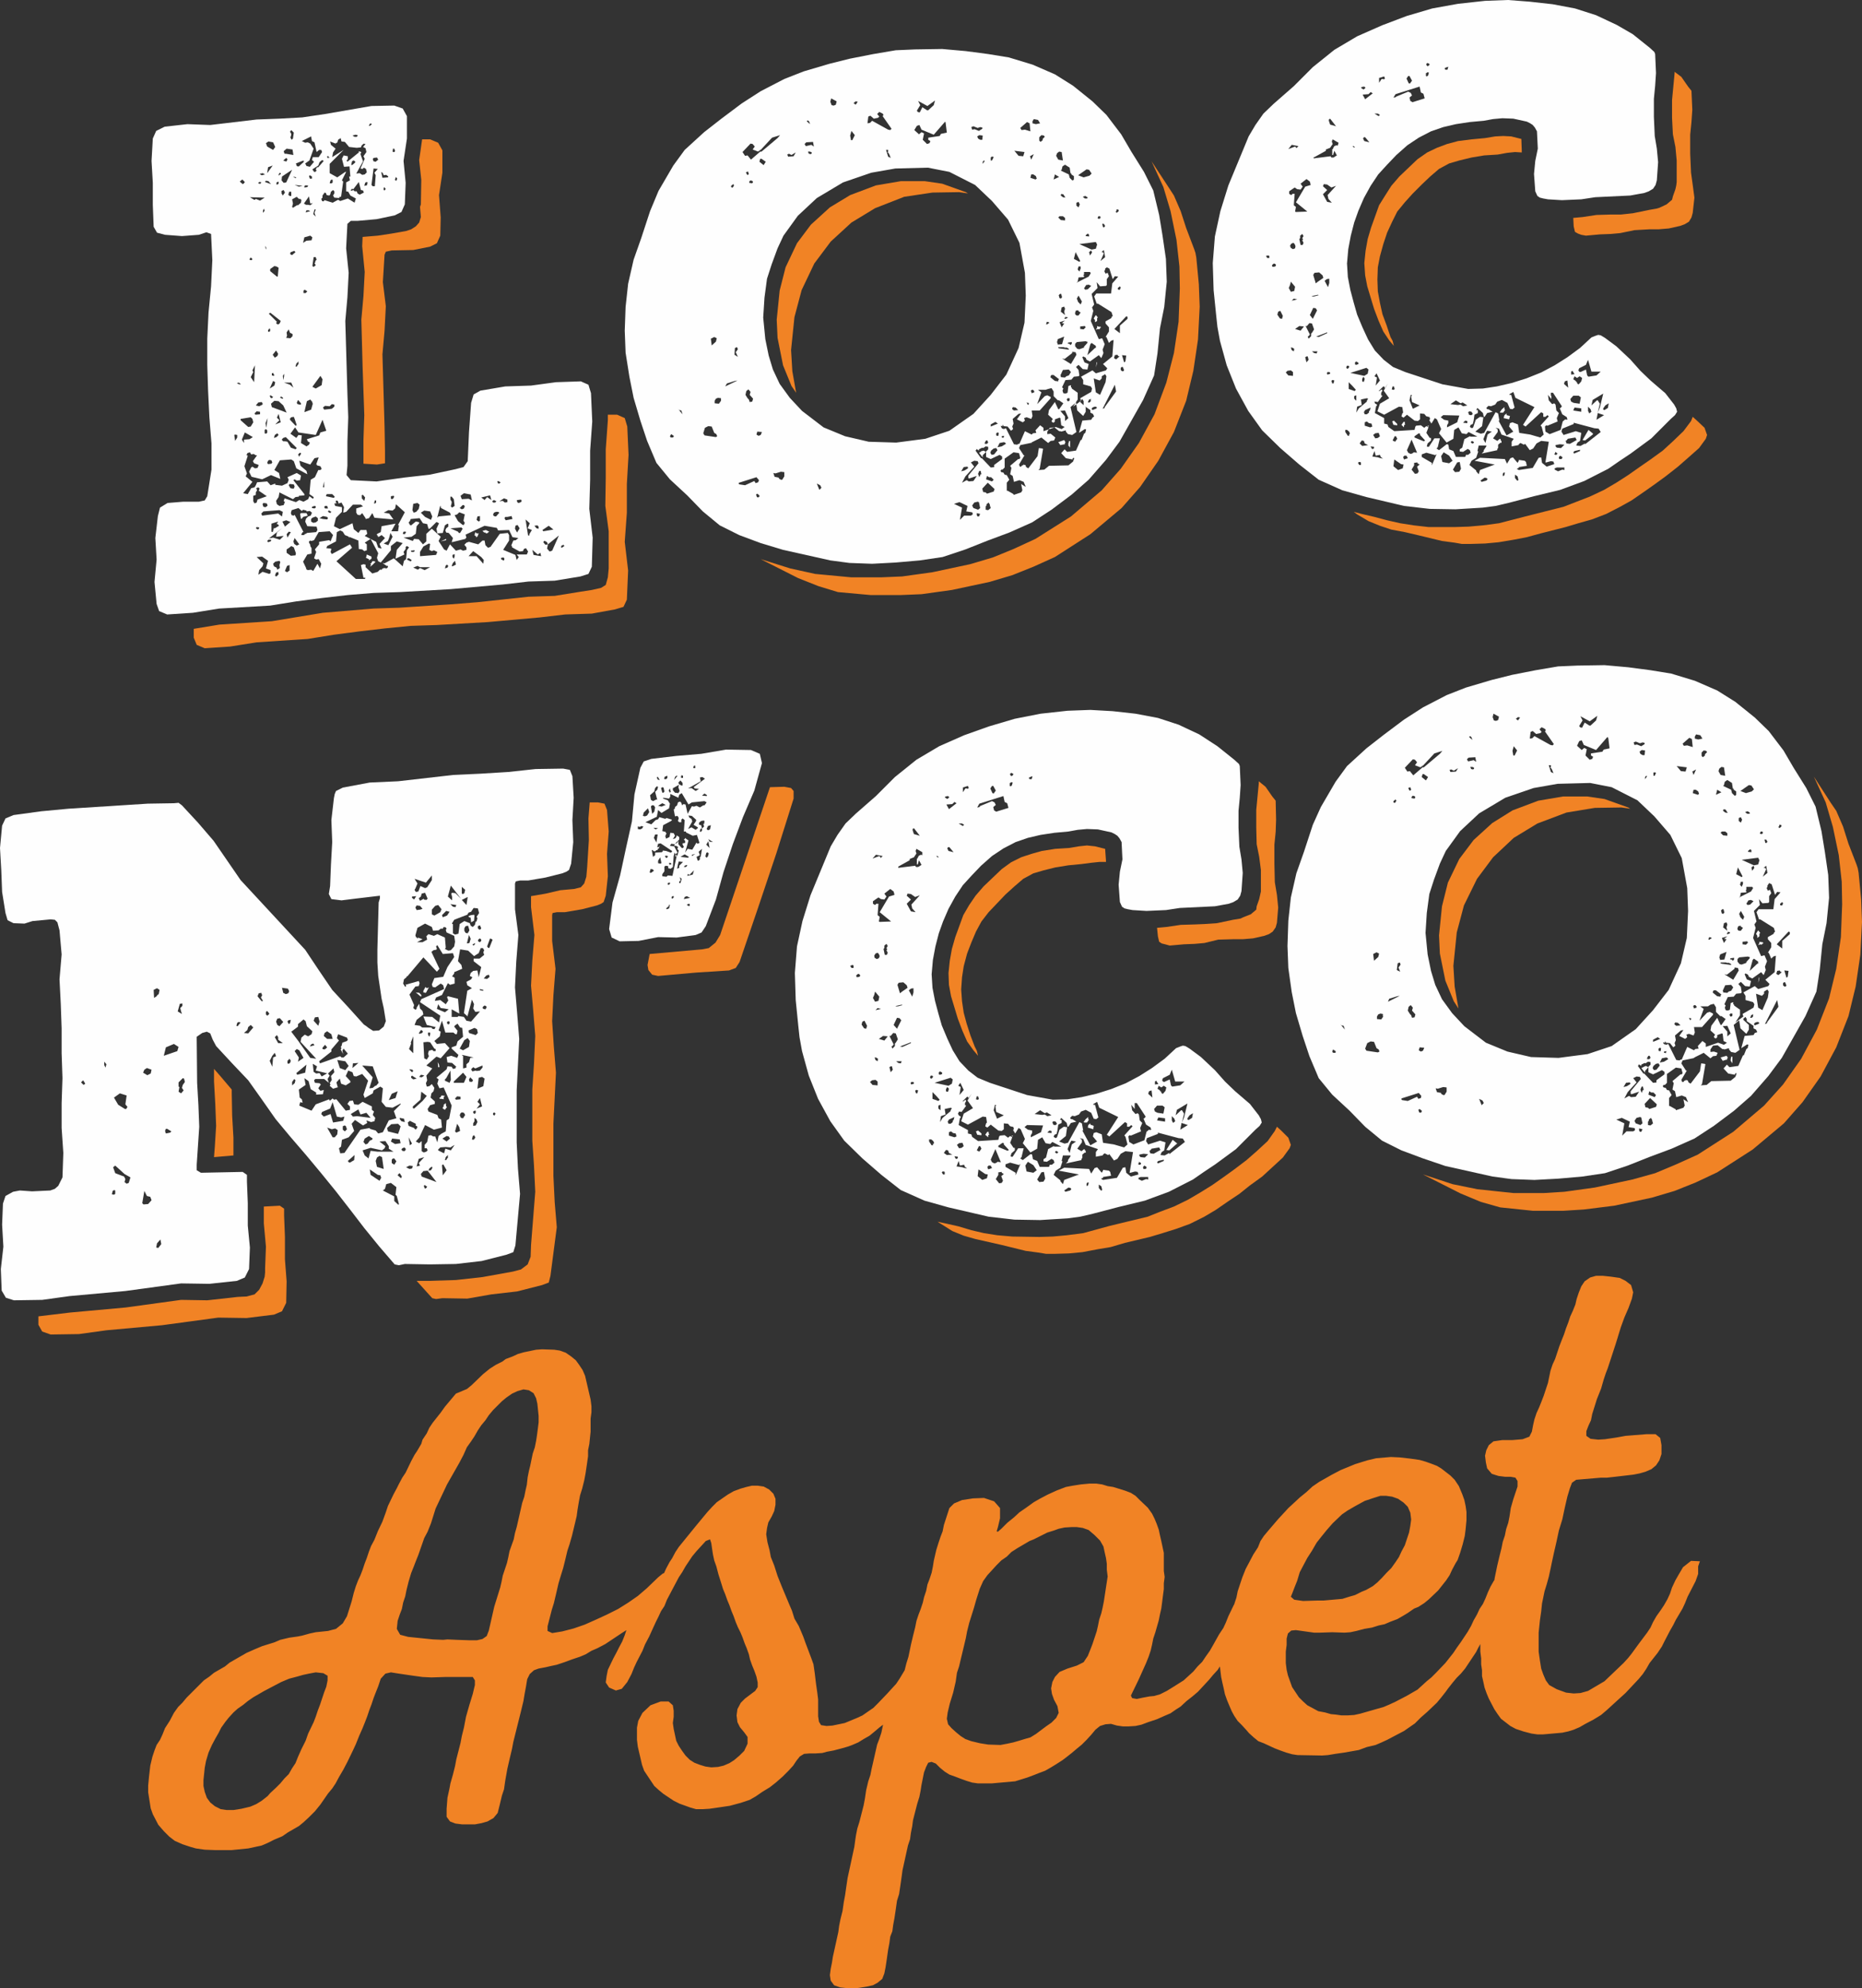 <?xml version="1.0" encoding="utf-8"?>
<!-- Generator: $$$/GeneralStr/196=Adobe Illustrator 27.6.0, SVG Export Plug-In . SVG Version: 6.00 Build 0)  -->
<svg version="1.1" id="Calque_1" xmlns="http://www.w3.org/2000/svg" xmlns:xlink="http://www.w3.org/1999/xlink" x="0px" y="0px"
	 width="441.1px" height="470.8px" viewBox="0 0 441.1 470.8" style="enable-background:new 0 0 441.1 470.8;" xml:space="preserve"
	>
<rect x="0" y="0" width="441.1" height="470.8" fill="#333333" stroke="none"/>
<style type="text/css">
	.st0{fill:#FEFEFE;}
	.st1{fill:#F18325;}
</style>
<g>
	<g>
		<g>
			<polygon class="st0" points="88,132.3 88,131.8 86.9,131.3 86.7,132.1 87.4,132.4 87.4,132.7 			"/>
			<polygon class="st0" points="88.7,132.9 88.2,132.9 88,133.3 87.7,133.5 87.9,133.6 87.7,134.2 88.3,133.7 89,133 88.8,133 			
				"/>
			<polygon class="st0" points="72.6,121.5 71.3,121.5 71.1,121.7 71.3,122.9 71.6,122.7 71.8,122.4 72.9,122.1 			"/>
			<polygon class="st0" points="82.6,127.2 82.8,127.3 82.8,127.2 82.6,127 			"/>
			<polygon class="st0" points="112.9,127.3 112.9,127.1 113.1,127.1 113.2,126.8 113.4,126.3 112.9,126.3 112.6,126 112.4,126.8 
				112.6,126.8 			"/>
			<polygon class="st0" points="115,126.1 115.1,126.3 115.6,126.2 115.6,126.1 115.9,125.9 115.1,125.5 114.3,125.7 114.7,126.1 
							"/>
			<path class="st0" d="M36.2,48.5l0.2,5.2l0.8,1.4l1.9,0.5l4,0.3l4-0.3l1.8-0.6l1.1,0.4l0.3,6.2l-0.3,6.2L49.4,74l-0.3,6.2v6.2
				l0.2,6.2l0.3,6.2l0.5,6.2v6.2l-1,6.3l-0.6,1l-1.4,0.3l-3.7,0l-3.7,0.3l-1.8,1.1l-0.5,2l-0.6,5.2l0.3,5.1l-0.5,5.3l0.5,5.2
				l0.6,1.7l1.9,0.8l6.1-0.4l6.2-1l12.1-0.7l6.2-1l6.1-0.8l6.1-0.7l6.1-0.5l6.2-0.2l12.1-0.7l12.3-1.1l6.1-0.7l6.2-0.2l6.1-1
				l1.9-0.6l0.8-1.7l0.2-6.9l-0.8-6.8l0.2-6.9v-6.9l0.5-6.9l-0.3-6.7l-0.6-2l-1.8-0.8l-5.9,0.2l-5.9,0.8l-6.1,0.2l-5.9,1l-1.6,0.9
				l-0.6,2l-0.5,6.9l-0.3,6.9l-1,1.4l-1.9,0.5l-6.1,1.3l-6.2,0.7l-6.4,0.9l-6.1-0.3l-1-1.2l0.2-2.2v-5.7l0.2-5.8l-0.2-5.6l-0.5-17.2
				l0.5-5.6l0.3-5.8L82,58.8l0.3-5.8l0.8-0.7l1.6,0l4.5-0.4l4.3-0.9l1.6-0.8l0.8-1.8l0.2-5.1l-0.5-5.2l0.8-5.3v-5.3l-1-1.8L93.4,25
				L88,25.1l-11,1.9l-5.4,0.8l-5.4,0.3l-5.4,0.2l-11,1.3l-5.4-0.2l-5.4,0.6L37,31l-0.8,1.8l-0.3,5.3l0.3,5.2V48.5z M59.8,87.7
				l0.6-1.2l-0.2,4l-0.8-1.2l0.6-1.2L59.8,87.7z M60.8,97.4l0.8,0.1v0.6l-1.1,0.1l-0.2-0.3L60.8,97.4z M60.6,96l0.6-0.7l0.8-0.1
				l0.2,0.3v0.3l-0.8,0.4L60.6,96z M59.8,99.2L60,100l-0.6,1l-0.6,0.1l-1.8-1.6v-0.3l2.4-0.4L59.8,99.2z M58,102.4l1.9,1.1l-0.8,0.5
				l-1.3,0.1v0.8l-0.5-0.8L58,102.4z M58.7,117l-1.1-0.2l2.2-2.7l-1.6-1.3l0.3-0.7l-0.6-1.7l0.8-2.5l-0.3-0.1l0.2-0.5l0.6-0.2
				l0.3,0.5l0.6-0.1l0.5,0.3l0.3,0l-1,1.4l0.3,0.5l1.1,0.4l-0.3,0.7l-0.6,0.1l-0.6-0.4l-0.3,0.2l-0.5,1l0.6,1.2l2.5,0.6l2.1-1
				l2.2,0.9l-0.3-1.4l-1.1-0.7l1.3-2.3l2.7-0.2l0.6,0.4l0.6,1.7l2.6,1.4l-0.2-0.8l-1.4-1.2l-0.3-1.2l2.6,0.9l1-1.5l1-0.2l-0.6,1.7
				l0.2,0v0.2l0.8,0.2l0.3,0.6l-0.3,0.3l-0.5,0l-0.8,1.7l-1,0.6l-0.3,3.4l1,0.7v0.2l-0.2,0.2l-0.8-0.6l-0.3,0.7l-1.1,0.6l-1-0.4
				l-0.8,0.5l-2.7-0.9l-0.2,0.7l0.3,0.1l-0.3,0.8l-1,0.2l-0.6-0.4l-0.2-0.8l0.6-0.9l0.2-1.1l3.2,1.6l0.6-0.5l0.8-0.1v-0.2l1.3-0.1
				v-0.3l-2.6-3.3l0.3-0.2l0.5,0.3l0.8-0.1l0.2-1.1l-1-0.6l-2.2,1l0.3,0.6l-0.3,0.8l-1.3,0.6l-1.6-0.2v-0.3l-1.1,0.4l-0.8-0.9
				l-2.4,0.2l-0.3,0.7l-0.3,0.5l-0.8,0.2L58.7,117z M67.9,78.7l0.5-0.7l0.3,0.8l0.6,0.3v0.5l-0.5,0.5l-1-0.1l0.2-0.5L67.9,78.7z
				 M69.2,47.2l1.1-0.6l0.6,0.6V47l0.5,0.3L71.3,48l-0.8,0.7v-0.2l-1.1,0.7L69.2,49l0.2-0.8L69.2,47.2z M73.2,46.5l0.3,1.7l0.6-0.1
				l-0.6,0.5L73,48.5l-0.5,0l-0.5-0.3L73.2,46.5z M72.1,44.4v-0.3l0.2-0.2l0.5,0l0.2,0.1l-0.2,0.3L72.1,44.4z M73.2,41.7l0.2-0.2
				l0.5,0.3v0.5l-0.5,0L73.2,41.7z M77.5,122.4l0.2,0.3l-0.2,0.3l-1-0.1l-0.8-0.2l0.8-0.5L77.5,122.4z M76.5,115.3l0.3-1.3v1.4
				l-0.2,0L76.5,115.3z M77,120.4l-0.2-0.3l0.2-0.3l0.5,0l0.2,0.6L77,120.4z M77.8,120.9l0.2,0l0.5,0.3l-0.3,0.3l-0.5-0.3
				L77.8,120.9z M77.2,117.5l0.2-0.5l1.3,0l0.6,0.6l-0.2,0.3L77.2,117.5z M78.6,96.8l-1.8,0.2l-0.3-0.5l0.5-0.4l1.1,0.1l0.5-0.5
				l0.6,0.1v0.5L78.6,96.8z M77.3,102l-1.4,0.4l-0.3,0.7l-1.6,0.5l-1.3,0.4l0.2,0.5l0.5,0.3l-0.2,0.5l-0.6,0.4l-1.3-0.8l0.2-1.8
				l-0.8-0.1l-0.5,0.7l-1.4-1l1.1-1.5l0.8,1.2l4.1,0.6l1.6-3.6L77.3,102z M70.6,107.7l0.2-0.3l0.3-0.2l0.2,0.1v0.2l-0.5,0.7v-0.3
				L70.6,107.7z M70.3,106.1l-0.3,0.3l-1.1-0.4l-0.8-1.4l-0.5-0.1l-0.5,0l-0.3-0.3V104l0.3-0.3l0.6-0.2L70.3,106.1z M70.6,86.3
				l-0.3,0.5l-0.3,0l0.2-0.7l0.5-0.5V86.3z M71.3,95.5v0.3l-0.3,0l-0.5-0.1l-0.2-0.3l0.3-0.7L71.3,95.5z M70.3,100.7l-0.2,0v0.2
				l-1.4-1.5v-0.3l0.3-0.3l0.6-0.1l0.2,0.5L70.3,100.7z M74.1,95.6L73.7,97l-1.6,0.6l0.6-2.6l0.8-0.4l0.5,0.6v0.2L74.1,95.6z
				 M72.4,69.4l-0.5,0v-0.6l0.3-0.2l0.6,0.4L72.4,69.4z M76.2,91.2L74.8,92L74,91.6l1.9-2.6l0.5,0.8L76.2,91.2z M74.8,62.8l-0.5,0.4
				L74,63l0.3-2.1l0.5,0l0.2,0.6l-0.3,0.3v0.3l-0.2,0.2L74.8,62.8z M74.8,51.3l-0.6-0.6l0.3-1.1l0.3,0l-0.3,0.8L74.8,51.3z M73.5,50
				l-1.1,0.3l0.2-0.5l0.5,0L73.5,50z M73.5,55.8l0.5,0.4l-0.2,0.7L72.6,57l-0.8,0.5l0.3-1.3L73.5,55.8z M70.8,44.2l-1-0.4l1.9,0.2
				L70.8,44.2z M69.7,59.4l0.3,0.3l-0.8,0.7l-0.3-0.1L68.7,60l0.2-0.3L69.7,59.4z M68.9,46.4l-0.3,0l-0.3-0.3l0.2-0.7l0.5,0V46.4z
				 M69,90.6l0.5,1.2l-0.8-0.7l-1.4-0.5L69,90.6z M67.3,89.1L67.1,90L67,89l0.3-0.5V89.1z M67.9,97.7l-3.5-1.3l-0.2-0.8l0.8-0.7
				l1,0.1l1.1,1L67.9,97.7z M65.2,100.5l1-1l-0.6-0.6L66,98l0.5,2L65.2,100.5z M66,103l-0.5,0.5l-0.6,0.2l0.2-0.7l0.6-0.4L66,103z
				 M64.7,88.3l0.3,0.6L64.9,89l-0.5-0.1v-0.5L64.7,88.3z M64.6,84l0.8-1l0.5,0.8l-0.2,0.5l-0.6,0.4L64.6,84z M64.7,90.2l0.5,0.3
				l-0.2,0.8L63.9,92L64.7,90.2z M64.1,93.6l0.6,0.4l-0.3,0.3l-0.3-0.1l-0.2-0.5L64.1,93.6z M66,76.8l-0.3,0l-0.3-0.3l0.2-0.3
				l-1.9-1.9l0.2-0.2l0.2,0l2.4,1.9l-0.2,0.5L66,76.8z M63.8,77.8l0.2,0.1v0.5l-0.3,0.2l-0.2-0.1v-0.3L63.8,77.8z M63.8,108.9
				l0.5,0.1l0.2,0.5l-0.2,0.3l-0.8,0.1l-0.2-0.3l0.2-0.5L63.8,108.9z M63.1,101.3l-0.2-1.1l0.5-1.2L63.1,101.3z M63,59.1l-0.2-0.9
				l0.3,0.5L63,59.1z M63,101.6l0.3,0.3v0.6l-0.3,0.2l-0.3-0.1v-0.8L63,101.6z M62.3,50.4v-0.5l0.2-0.5l0.2,0.5L62.3,50.4z
				 M74.8,122.3l0.5,0.4v0.6l-0.5,0.4l-0.6,0.1l-0.5-0.3v-0.6l0.3-0.3L74.8,122.3z M74.5,120.4l-0.6-0.1V120l0.6-0.2l0.3,0.1v0.3
				L74.5,120.4z M65.9,124.2l0.2,0.3l-1,0.6l-0.2-0.1l-0.3,1l-0.3-0.1V124l1.6-0.5l-0.3,0.5l-0.2,0L65.9,124.2z M65.9,121.6
				l-3.8,0.5l-0.2-0.5l0.5-0.5l3.8-0.3l0.8,0.4l-0.2,1.1L65.9,121.6z M62.2,119.4l0.2-0.3l0.8,0.1l0.2,0.5l-0.2,0.2l-0.3,0.2
				l-0.5-0.1L62.2,119.4z M67.8,123.2l1,0.4l-1.3,1.1l-0.6-1.2L67.8,123.2z M68.4,125.9l0.5,0.1l-0.8,1.3l-0.2-0.8L68.4,125.9z
				 M68.4,114.9l0.2-0.3l1,0.1l0.2,0.5l-0.2,0.5l-0.3,0l-0.5-0.1L68.4,114.9z M60,118.7v-1.3l0.6-0.2v-0.6l0.3-0.5l-0.2-0.5l0.5-0.2
				l0.3,0.3l-0.2,0.5l1.9,1.3l-2.2,0.8l-0.2,0.7l-0.5,0.2L60,118.7z M60.8,124.8l0.6,0.1v0.2l-0.3,0.3l-0.5-0.3L60.8,124.8z
				 M64.1,135.7l-0.3,0.2l-1.6-0.5l-1,0.7l0.2-1.1l0.8-0.9l0.2-0.7l-1.6-1.5l1.3-0.1l1.4,1l-0.5,1.8l1.1,0.4V135.7z M64.1,128.2
				l-0.6,0.2l-0.2-0.3l0.3-0.3l0.5,0l0.2,0.1L64.1,128.2z M65.5,136.5l-0.3-0.1v-0.3l0.2-0.5l0.5-0.2L66,136L65.5,136.5z
				 M66.3,134.5l-0.6,0.4l-0.2-0.5l-0.6-0.3l-0.2-0.6l0.5-0.5l1-0.2l0.2,0.3l-0.2,0.7L66.3,134.5z M66.3,127.8l-1.6-0.5l-1,0.2
				l3.2-2.5l-1.3,1.1l-0.2,1l1.8-0.2L66.3,127.8z M68.6,135.1l-0.6,0.4l-0.5-0.3l0.5-1.2l0.6-0.2V135.1z M70,131.5l-1.1,0.1l-1-0.7
				v-0.8l0.6-0.4l0.5-0.4l0.6,0.3l0.5,1.4L70,131.5z M70.3,129.2l-0.6-0.4l-0.2-0.6l0.3-0.8l1.1,1.5L70.3,129.2z M71.4,126.7v-0.2
				l0.3-0.5l0.2,0l-2.1-4.1l-0.2,0.2l-0.5-0.1l-0.2-0.5l0.2-0.7l1.6-0.5l0.8,0.7l0.3-0.3l0.8,0.2v0.2l0.8-0.1l0.5,0.4l-0.3,0.7
				l-0.6,0.2l-0.5,0.5l-0.2,0.7l0.5,1.1l2.2,0.1l0.2,0.8l-0.3,0.5l-2.2,0.2l-0.2,0.2l-0.2,0l-0.3,0.3l-0.5,0L71.4,126.7z
				 M74.9,130.7l-0.5,1.5l0.5,0.3l0.6-0.1l0.6,1.1l-0.3,1.1l-0.6-1.1l-1,1.7l-0.5-0.3l-0.8,0.1l-0.5-0.3l0.2,0l-0.8-1.7l1-1.7l1-0.2
				v-1.3l-0.3-0.5V129l-0.3-0.5v-0.3l0.3-0.2l0.3,0.1l0.6-0.2l1.1-1.9l2.6-0.2l0.8,0.9l-0.6,1.5l-0.3-0.3l-2.4,0.4v0.6l-1,1.2
				L74.9,130.7z M95.7,132.8l-0.3,1.3l-2.1-1.9l-2.2,1.2l-0.5-0.1l1,0.7l0.3,0v0.3l-0.3,0.3l-0.6-0.1l-0.5,0.2v0.2l-0.5,0l-0.5,0.5
				l-1.3,0.4l-1.6-1.5v-0.6l-0.5-0.1l-0.6,0.2l0.6,3l0.3,0l0.2,0.1l-0.2,0.2l-2.1,0l-4.6-4.2l3.7-3.2l-0.5-0.8l-4.3,2.3l-0.3-0.5
				l0.2-0.7l-0.2-0.1l-1-0.1l0.2-0.5l2.1-1.1l0.2-2.2l0.8-0.4l0.6,0.3l0.5,0.8l3.2,1.3L85,130l0.8,0.1l0.5,0.4l0.6-0.2v-1.4
				l-0.5-0.4l1.4-0.9l1.8,3.4l-0.3,1.1l0.3,0.8l0.6,0.3l2.4-2.9v-1l1.4-1.1l1.4,0.4l-1.4,1.6l-0.3,2.1l2.1-1l-0.2-0.6l0.5-0.7v-0.5
				l0.3-0.2l0.5,0.3l-0.5,0.7l-0.2,2.1L95.7,132.8z M90.9,128.7l1-0.6l0.3-0.8l0.3-1.1l0.5,0.9l-1,2L90.9,128.7z M97.4,132.9l-0.2,0
				l-0.8-0.4l0.2-0.3l0.3,0l0.6,0.4L97.4,132.9z M97.3,130.4l0.8-0.1l0.2,0.1l-0.3,0.3l-0.5,0L97.3,130.4z M100.6,135l-1.1-0.5
				l-0.5,0.4l-1.1-0.5l1-0.4l0.6,0.3l2.4,0L100.6,135z M103.3,131.4l-3.8,0.3v-1l0.8-1.3l1.3-0.7l0.3,0.1l-0.2,1.4l0.6,0.3l0.5-0.2
				l0.8,0.4L103.3,131.4z M106,134.4l-0.6,0.2l0.2-0.7l0.3-0.2l0.3,0.3L106,134.4z M107.2,134.1L107,134l0.3-0.7l0.5-0.5l0.2,0.9
				L107.2,134.1z M107.2,131.9v-0.5l0.5-0.2v0.6l-0.2,0.5L107.2,131.9z M114.5,133.5l-1.6-1.8l-1.9,0l1.1-1.2l1.9,1.4l0.6,0.7
				L114.5,133.5z M119.4,132.7l-0.2,0l-0.5-0.3v-0.3l0.6-0.1l0.2,0.3L119.4,132.7z M128.7,128.4l0.2-0.3l0.2,0l0.5,0.3l0.2,0.5
				l-0.6,0.1L128.7,128.4z M133,129.2l0.5-0.2l0.2,0.3l-0.6,0.4l-0.2-0.1L133,129.2z M132.4,126.8l-1.6,3.6l-0.6,0.2l-0.6-0.7l0.2-1
				L132.4,126.8z M130,124.5l1.1,0.9l-2.4,0.4l-0.2-0.3L130,124.5z M127.3,124.4l0.3,0.3v0.5l-0.5-0.1l-0.5-0.6L127.3,124.4z
				 M127.4,131.3l0.6-0.4l0.2,0.8l-1.8-0.3l-0.3-1.2L127.4,131.3z M125.5,123.9l-0.5,1.2l1,0.4l-0.6,1v0.3l-0.3,0l-0.6-3.8
				L125.5,123.9z M122.6,118.4l0.8-0.1l0.2,0.3l-0.2,0.3l-0.5,0.2l-0.3-0.1l-0.2-0.5L122.6,118.4z M122.1,124.5l0.5-0.2l0.5,0.8
				l-0.6,1l-0.5-0.9L122.1,124.5z M121.4,122.9l-1.6,0.3l-0.3-0.5l0.2-0.3l0.5,0l1-0.2L121.4,122.9z M120.2,118.3v0.6l-0.6,0.1
				l-0.5-0.4l-0.8,0.1l1.1-0.7L120.2,118.3z M118,113.9l0.6,0.3l-0.3,0.3l-0.3,0l-0.2-0.5L118,113.9z M118.3,121.4l-0.8,0.9
				l-0.5-0.1l-0.2-0.3l0.2-0.5l0.5-0.2l0.5,0L118.3,121.4z M117,118.4l0.6,0.3l-0.3,0.3l-0.5,0l-0.2-0.3L117,118.4z M116.1,117.3
				l0.3,1.1l-1-0.7l-0.6,0.7l-0.8-0.6L116.1,117.3z M113.1,122.3l0.6-0.1v1.1l-0.3,0.2l-0.5-0.4L113.1,122.3z M109.9,116.8l1.6,0.3
				l0.3,1.4l-0.8-0.4l-1.6,0.1l-0.3-0.8L109.9,116.8z M109.6,119.6l0.3,0l0.2,0.3l-0.2,0.5l-0.5,0.2l-0.5-0.3L109.6,119.6z
				 M108.3,121.8l0.5-0.5l1.3,0.5l-0.3,1.5l0.3,0.5l-0.2,0.5l-0.3,0l-1.1-0.9l-0.8-1.4L108.3,121.8z M109.6,125.2l-0.6,1l-0.3,0
				l-0.2-0.3l-1.8-0.8l2.6-0.2L109.6,125.2z M106.5,117.6l0.5,0l0.5,0.6l0.2,1.6l-0.6,0.4l-0.3-0.3l0.2-0.8v-0.3l-0.3-0.5V117.6z
				 M104.3,119.7l0.2,0.6l2.1,1.1l0.2,0.6l-3,0.3v0.2l-0.2,0L104.3,119.7z M100.5,120.9l1.4,0.2l0.5,1.2l-0.3,0.8l-1.4-0.7l-1-1
				L100.5,120.9z M97.9,119.3l1-0.2l0.5,0.4l-0.2,1l-0.6,0.7l-0.6,0.2l-0.3-0.6L97.9,119.3z M97.1,123.4l0.2-0.5l2.1-0.2l0.8,1.2
				l1,0.2l0.3,1.1l0.3,0l1.6-1.6l0.6,0.3l-0.6,1.3l0.2,1.1l1.3-0.1l0.5-1.8l0.6-0.4l0.2,0.1v0.6l-0.5,0.4l-0.2,0.5l0.2,0.5l0.6,0.1
				l1,1.2l-0.3,1l3.3-0.8v-0.2l0.2,0l-0.2-0.8l4.5-2.1l2.9,0.5l0.3,0.6l2.6-0.1l0.8,1.7l1.4,0.2l-0.6,0.5l-0.6,0.1l-0.5,1.2l0.2,0.1
				v0.3l1.8,1l0.8-0.1l0.2-0.5l0.5-0.2l0.5,0.8l-0.3,0.7l-2.4,0l0.5,0.6l-0.5,0.7l-0.3-1.2l-2.9-1.2l1.4-2.2v-1.3l-0.3-0.5l-1.9,0.2
				l-2.2,3.1l-0.6,0.2l-0.6-0.6l-0.2-1.1l-0.5,0l-1,0.9l-2.2-0.6l-0.6,0.2l-0.5,0.5l0.5,0.6v0.6l-0.8,0.2l-0.6-0.3l-1.1,0.3
				l-1.4-1.5l-0.8,1.5l-0.6-0.3l-1.3-2l0.5-1l-2.1-1.9l-1.3,1.2v1.8l-0.8,0.7l-1-1.2l-1.1-0.1l-0.3,0.5l-2.2-0.8l1.9-0.2l1-0.7
				l0.2-1.8l0.6-0.7v-0.2l-0.2-0.1l-0.6-0.1l-1.1,0.9l-0.3-0.1l-0.3-0.6L97.1,123.4z M96.2,126l-0.3,0.5l-0.5-0.1l0.2-0.5l0.5,0
				L96.2,126z M92.6,117.5l0.6-0.1l0.2,0.1l-0.2,0.5l-0.3,0.2l-0.3-0.1V117.5z M88.8,118.5l0.3,0v0.5l-0.2,0.2l-0.3,0L88.8,118.5z
				 M85.6,117.4l0.2-0.2l0.2,0l0.5,0.6l-0.2,0.8l-0.6-0.6V117.4z M82,121.2l1.6-1.7l1.9,0l0.5,0.4l-1.6,0.5v1l0.3,0.5l0.6,0.1
				l0.5-0.5l0.8,1.2v0.2l0.8-0.2l0.8-1.2l0.5,1.1l4.5,0.4l-1-1.4l-1.3-0.2l1.1-0.6l1,0.1l0.6-0.5l0.2-1l2.1,1.9l-1.6,3l0.2,0.1
				l-0.2,1.4l-1.6,0l1-1.8l-3.3,0.6l-0.2,1.4l-0.8,0.4l-0.2,0.2l0.2,0.1v0.2l0.2,0.1v0.2l0.8-0.5l0.8,0.7l-1.3,1.4l0.5,1.1l-0.8-0.2
				l-0.5-1.4l-2.7-1.4l0.6-0.5l-0.2-0.9l-1.4,0l-0.5,0.7l-1.1-0.9l-0.3-1.4l-3,1.4l-1.4-0.7l0.5-2l1.4-1.4v-1.1l-1.6-0.3l-0.2-0.6
				l0.5,0l-0.2-0.5l0.2-0.2l0.3,0.1l0.2,0.5l-0.2,0l0.3,0.1l0.6-0.2l0.6,1.1l-0.2,1.3L82,121.2z M85.2,46.1l-0.5-0.3l-0.2-0.5
				l-0.5,0l-0.3-0.3l-0.5,0.2L83.1,45l0.3-0.3l0.3,0.1l1.3-1.7l0.5,1.9l0.5,0.1l0.2,0.5L85.2,46.1z M83.2,39l0.2-0.8l0.3-0.2
				l0.3,0.1l0.2,0.3l-0.3,0.3l-0.5,0.4L83.2,39z M91.1,45.1L90.9,45v-0.6l0.3,0v0.2l0.2,0.1L91.1,45.1z M94.1,42.3l-0.2,0.5
				l-0.3-0.1v-0.3l0.2-0.5L94.1,42.3z M93.1,35.2l0.3,0l0.2,0.6L93.4,36l-0.2,0L93,35.9L93.1,35.2z M90.7,41l0.2,0.5l0.6-0.1
				l0.5,0.4L91.9,42l-1.3,0.1l-0.3-1.4L90.7,41z M88.5,37.4l0.8-0.1l0.3,0.5L89,38.3l-0.5-0.1l-0.2-0.5L88.5,37.4z M88.5,39.9l1,0.1
				l-0.8,0.9l0.3,0.6l-0.2,2.6l-0.5,0L88,43.8L88.5,39.9z M87.4,29.7l0.3-0.5l0.2,0.1l0.2,0l-0.2,0.3l-0.3,0.2l-0.2,0V29.7z
				 M86.9,43.9L86.3,44l0.2-0.7l0.3-0.2l0.3,0.1L86.9,43.9z M84.2,31.9l0.5,0.1v0.2l-0.2,0.2l-0.5,0l-0.5-0.3L84.2,31.9z M77.5,37.1
				l0.2-0.2l0.2,0.3l0.3,0.1l-0.3,0l-0.2,0.2l-0.3-0.5L77.5,37.1z M77.2,45.7l0.2,0.5l0.6,0.1l0.2-0.2l0.2-0.7l0.5-0.4l0.3,0.3v0.5
				l-0.3,0.5l0.3,0.5l1.1,0.1l0.2-0.3l0.3,0l0.5-3.6l-0.3-0.3l1-2l-0.2,0L79.9,42l-1.8-1v-2.2l3.3-3.3l-2.7,1.7l0.2-1.1l0.6-0.9
				l-1.1-0.9l-0.2-0.8l1.3,0.5l0.2-0.2l0.2,0l0.2-0.7l0.6-0.4l0.2,0.8l0.8,0.1l1,1.2l1.8,0.2l1-0.1l0.2-0.5l0.5-0.4l0.2,0.1l0.2,0
				l-0.6,0.7l0.6,0.3l0.2,0.9L86.1,37l0.3,0.6l-1,2.3l0.5,0.1l0.3-0.3l0.5,0.3l0.2,0.8l-0.5,0.5l-0.6,0.1l-0.6-0.4l-0.8,0.1l1.6-2.9
				l-0.6-1.7l0.2-0.5L85,35.8v0.3l-2.7,2.2l-0.2-0.3l0.3-0.3V37l-1-0.2L81,37.6l0.5,1.9l1.3-0.1l0.2,2.4l-0.3,0l0.2,0.9L82,43.2v2.1
				l0.5,0.1l0.5,0.9l1.3,0.7L84,48l-1.6-1l-1.8,0.6l-0.5-0.3L78.8,48l-1.9-0.6l-0.3,0.3l-0.3-0.1l-0.2-0.5l0.3-0.3v-0.5l0.5-0.7
				L77.2,45.7z M78.1,43.4l0.2-0.7l0.3-0.2l0.2,0.1v0.6l-0.2,0.2L78.1,43.4z M76.7,38.1l-1.3,1.5l-0.3,0l-0.3,0.5l0.2,0.3l-0.3,0.3
				l-0.3,0L74,40.1l1.4-0.9l0.3-0.8l0.6-0.5L76.7,38.1z M73.7,32.3l0.2,1.1l0.6,0.3l0.5,2.3l0.6-0.5l0.5,0l0.2,0.5l-0.8,1.2l-1.4,0
				l-0.2,0.7l0.5,0.4l-1,1.2l-0.8-0.2l-0.3-0.6l1-0.7l1-2.8l-0.8-1.2l-0.6-0.3l-0.6,0.1l-0.8-0.4L73.7,32.3z M71.9,38v0.2l0.2,0
				l-1.3,1.2l-0.3,0l-0.2-0.1l-0.2-0.6L71.9,38z M70,42.2l-0.6-0.4l0.8,0.2L70,42.2z M69,30.8l0.6,0.6l-0.2,1.4l-0.3,0.3l-0.3-0.5
				l0.2-0.7v-0.2l-0.3-0.5L69,30.8z M67.9,35.2l1.4,0.2l0.2,1.3l-1.8-0.3l-0.3,0l-0.2-0.6L67.9,35.2z M67.8,37.4l0.3,0.3l-0.2,0.5
				l-0.3,0L67.1,38L67.8,37.4z M66.8,41.8l2.4-1.6l-1.4,3l-0.6,0.1l-0.5-0.6L66.8,41.8z M66.7,45.2l0.5-0.2l0.3,0.6L67,46.3
				l-0.3-0.5V45.2z M66.8,94l0.3,0.3L67,94.4l-0.2,0l-0.5-0.3l0.3-0.2L66.8,94z M66.3,40.9l0.2,0.1v0.3l-0.2,0l-0.2,0.3L66,41.3
				L66.3,40.9z M65.5,43.2L66,43v0.5l-0.3,0.2l-0.2,0V43.2z M66,63.4l-0.2,2.1l-0.2,0l-1.6-1.3v-0.5l1-0.7l0.5,0.1L66,63.4z
				 M63.6,33.5l1.1,0.2l0.5,1.1l-0.5,0.7l-1.4-0.8L63,33.9L63.6,33.5z M64.6,39.2L63.3,41l0.2-1.4L64.6,39.2z M63.6,42.9l0.6,0.7
				l-1.4-0.5V43l0.2-0.2L63.6,42.9z M62.2,41l0.6,0.3L62,41.5l-0.5-0.3L62.2,41z M61.2,43.3l0.2-0.2l0.3,0l0.2,0.1l-0.2,0.3l-0.3,0
				l-0.2-0.1V43.3z M62.7,46.8l-1.1,0.7l-1-0.4l-0.2,0.2l-0.2,0l-1-0.6L62.7,46.8z M59.3,61l0.3,0.1l0.2,0.3l-0.2,0.2l-0.2,0
				l-0.3-0.1L59.3,61z M57.4,42.5l0.6,0.6l-0.2,0.3l-0.3,0.2L56.8,43L57.4,42.5z M56.6,90.6l0.5,0.4l-0.5,0l-0.5-0.3L56.6,90.6z
				 M55.7,102.9l0.5,0.1v0.6l-0.5,0.8l-0.2-1.4L55.7,102.9z"/>
			<polygon class="st0" points="105.7,127.6 104.4,128.2 105.7,127.9 			"/>
			<polygon class="st0" points="232.3,106.9 232.3,107.1 232,107.1 232,107.3 232.8,108.3 232.8,107.8 233.6,107 233,106.7 			"/>
			<polygon class="st0" points="250.7,104.7 251.2,105.4 252.1,105.2 252.1,105.4 252.4,104.7 252.1,104.2 			"/>
			<polygon class="st0" points="253.2,104.8 253.1,104.9 253.1,105.6 253.2,105.6 253.5,106 253.5,104.4 253.2,104.5 			"/>
			<polygon class="st0" points="259.6,87 259.8,86.3 259.9,85.9 259.8,85.7 			"/>
			<polygon class="st0" points="259.9,77.6 259.6,78.1 260.1,77.9 260.4,78 260.7,77.6 260.9,77.6 260.7,77.5 260.7,77.3 
				260.4,77.4 259.9,77.2 			"/>
			<path class="st0" d="M149.1,89.2l1,5l1.6,5.4l1.6,4.8l2.2,5.2l3.2,3.9l4.1,3.8l3.7,3.8l4,3.3l4.6,2.3l5.1,1.9l5.3,1.6l11.2,2.5
				l4.5,0.6l5.4,0.2l5.6-0.3l5.7-0.5l5.4-0.8l5.4-1.8l5.3-2.1l5.1-1.9l5.4-2.4l4.6-3l4.8-3.6l4-3.5l4.1-4.7l3.2-4.3l5.6-9.9l2.6-5.8
				l0.8-5.2l0.6-6l1-5l0.6-6l-0.2-5.4l-0.8-5.5l-0.8-4.9l-1.4-5.8l-2.2-4.4l-3-4.8l-2.4-4.1l-3.5-4.6l-3.3-3.2l-4.6-3.7l-4.3-2.7
				l-5.3-2.3l-5.6-1.7l-4.9-0.8l-5.3-0.7l-5.6-0.5l-6.4,0.1l-4.6,0.2l-5.3,0.9l-5.6,1.1l-4.8,1.2l-6.1,1.8l-4.6,1.8l-5.6,2.9
				l-4.5,2.9l-4.8,3.6l-4.1,3.2l-4.6,4.2l-2.7,3.7l-3.5,6L154,50l-2.1,6.4l-1.8,5.1l-1.3,5.7l-0.6,5.5l-0.2,5.6l0.2,5.2L149.1,89.2z
				 M179.9,117.6l-0.3,0.2l-0.3-0.1l-0.2-0.6l0.3-0.2l0.5,0.4V117.6z M180.2,103l-0.5,0.2l-0.5-0.3l0.2-0.7l1.1,0.1L180.2,103z
				 M179.9,38.3l0.2-0.7l0.3,0l1,0.7l-0.5,0.8L179.9,38.3z M185.8,112.8l-0.5,0.8l-0.3,0l-0.5-0.3v-0.2l-1-0.2l-0.3-0.9l0.5,0.1
				l1.3-0.4l0.8,0.1V112.8z M194.1,116l-0.6-1.5l0.8,0.4l0.3,0.6L194.1,116z M230.3,121.9l-0.3,0.2l-1.6,0l-1,1l0.5-2.9l-1.9-0.9
				l1.3-0.4l1.9,0.9l-0.3,1.3l1.3,0.2l0.2,0.1V121.9z M228.7,112.8l2.1-2.3l-0.8-1l0.8-0.4l0.8,0.1l0.2,0.5l-2.4,2.9v0.6l0.2,0.1
				l1.8-0.6l-0.8,1.2l-1.1,0.1l-0.5-0.3l-1.1,0.6L228.7,112.8z M227.7,111.6l0.6-1l0.8-0.1l0.2,0.1v0.3l-0.8,0.5L227.7,111.6z
				 M231.9,122.3l-0.3,0l-0.2-0.3v-0.5l0.8,0.2L231.9,122.3z M231.7,120.7l-1.1-0.4l-0.3-0.6l0.5-0.7l0.8-0.2l0.3,0.1l0.3,1.4
				L231.7,120.7z M232.3,112.3L232,113l-0.3-0.8l0.3-0.7l0.3,0l0.2,0.8L232.3,112.3z M234.1,120.8l-0.6-0.1v-0.8l0.2-0.2v-0.3
				l0.5-0.4l0.3,0.5v0.2l0.2,0.6L234.1,120.8z M235.4,116.4l-1.6,0.5l-0.3-0.3l-0.6-0.1l-0.2-0.8l1.3-1.4l1.6,1.5L235.4,116.4z
				 M233.6,113.5l0.2-0.8l0.5,0.3l0.5,0l0.6,0.6L235,114L233.6,113.5z M235.7,110.6l-1,0.1l-2.1-2.2l-0.2,0l-1.3-1.8l0.2-0.2v-0.2
				l0.6,0.4v-0.3l0.8-0.4l0.2,0.1l0.6-0.4l0.6,0.1v0.6l-0.5,0.5v1.3l1.1,0.5l2.1-1l0.6,0.4v0.6l-1.9,1.4V110.6z M233.3,105.1v-0.3
				l0.3-0.5l0.3,0l0.2,0.5l-0.3,0.3L233.3,105.1z M237.8,104.7l0.3,0.1l0.2,0.3l-1,0.6l-1,0.2l0.5-1L237.8,104.7z M237.3,103.6v-0.3
				l0.6-0.1l-0.2,0.5l-0.2-0.1L237.3,103.6z M236.5,103.2l-0.3,0l-0.2-0.1v-0.5l0.3-0.2l0.3,0.1L236.5,103.2z M234.7,101v-0.5
				l1.1-0.6l0.6,0.4L234.7,101z M235.4,106.2l0.6-0.1l0.3,0.5l-0.8,1l-0.6,0.1l-0.3-0.5l0.2-0.5L235.4,106.2z M242.2,116.1l-0.3,0.5
				l-1.8,0.6v-0.2l-1.4-0.8l-0.2,0v-1.9l0.6-0.7l-0.6-1.1l-0.5-0.1l-0.3-0.5l-0.5-0.1l-0.2-0.3l0.2-0.3l0.3,0l0.5-0.5v-2.1l2.1-1.5
				l1.3,0.2l0.3,1.1l-0.2,0.3l-0.3,0l-1.9,1.6l0.3,0.5l-0.3,1.5l0.6,0.4l0.3,1.4l1.3-0.4l1,0.4l0.5,1.2l-1.1-0.7L242.2,116.1z
				 M258.8,98.9l-0.3,0.5l-2.1,0.2l-0.8,2.9l1.4-0.9l0.3,0.1l-0.2,0.8l-0.3,0.2l-0.6,1.5l-0.2,0l-1.1,2.5l-2.1,0.3l-0.6-0.6
				l-0.8,0.9l1.1,1.2l1.6,0.3v-0.2l0.2-0.2l0.2,0.1l-0.3,0.8l-1.1,0.9l-4.6,0.1l-1.1,0.9l-1.4,0.1l0.3-0.3l0.8-4.7l-0.2-0.1
				l-0.8-0.1l-0.3,1.9l-2.2,2.9l-0.5-0.3l-0.2-0.5l-0.2,0l-0.2-0.1l-0.2,0.2l-0.2,0l-0.2,0.3l-0.3,0l-0.2-0.5l1.3-2.2l-0.2,0
				l-1.1-1.7l0.3-0.7l2.9-0.6l-0.3,0l2.4-1.2l1.6,1.3l0.6-0.5l0.8-0.1l0.3-0.7l-1.1-0.9l-0.8,0.1v-0.6l0.6-0.9l1.1-0.1l1.1,0.9
				l0.3,0l0.2,0.1l1.1-0.3v0.3l0.5,0.6l1,0.2l1-0.7l-1.4-5.9l1.3-1.1l0.3,1.9l1.4,1.3l0.6-1v-1.1l-1.3-1.2v-0.3l0.5-0.4l0.3,0.5V96
				l1.6,1.1v0.6l0.6,0.3l0.3,0.6L258.8,98.9z M251.2,97.3l1.1-0.1l0.8,1.8l-0.8,0.7v-1.1L251.2,97.3z M252.7,94.6l0.2-0.3l0.5,0v0.5
				l-0.2,0.2l-0.3,0L252.7,94.6z M257.7,95.3l0.3-0.7l0.2,0l0.2-0.2v0.6l-0.3,0.3L257.7,95.3z M259.8,96.7l-1,0.4l-0.2-0.3l0.2-0.3
				l0.5-0.2l0.3,0l0.2,0.1V96.7z M260.6,93.5l-1-0.6l-0.5-3.3l1.4,0.5l0.5-0.5v-0.5l0.8-0.5l0.3,0.5l-0.2,1.4l-1.3,3L260.6,93.5z
				 M261.7,96.4v0.2l-0.5,0.2l2.9-5.7l0.3,1.6L261.7,96.4z M264.4,85.1l-0.5-0.3l0.2-0.7l0.6-0.1l0.2,0.3l0.3,0.1L264.4,85.1z
				 M266.1,87.9l-0.3,0l-0.3-0.3v-0.5l0.2-0.2l0.3,0l0.3,0.8L266.1,87.9z M266.6,85.6l-0.3,0.2l-0.5-1.7l1,0.1L266.6,85.6z
				 M266.8,74.9l0.3,0.1v0.5l-1.8,1.6v1.8l-1.3-1L266.8,74.9z M265.5,68.1l-0.2,0.5l-0.3,0l-0.2-0.1v-0.3l0.5-0.4L265.5,68.1z
				 M264.5,49.9v-0.3l0.3,0l0.2,0.1V50l-0.2,0.2l-0.3,0.2l-0.2-0.3L264.5,49.9z M262.2,63.3l0.6,0.3l0.8,2.5l0.5-0.7l0.8,0.1
				l-1.4,1.6l-0.3,2.4l-3.5,0l-0.5,0.7l0.6,1.7l0.3,0l3.2,2l0.3,0.9l-0.3,0.3v0.2l-1.4,0.8v0.5l0.8,0.9v1l-0.8,1.3l0.2,0l0.6,1.4
				l0.5-0.5l0.6-0.2l-0.3,3.9l-2.2,1.8l1,1l-0.3,0.5l-2.4,0.7l-0.8-0.7l-2.7,1.5l0.5,0.8v1l1.8,0.5l0.3,0.5l-0.2,0.8l-2.6,1.5
				l0.2,0.6l-1.9,1.4l1.1-1.7V93l-1.4-1v-0.2l-0.2-0.1v-0.5l-0.6,0.2l-0.2,1.6l-0.5,0.2l-0.5-0.1l-0.2-0.6l0.2-0.5l-0.3-0.3l0.8-1.7
				l1.4-0.1l0.6-0.7l1.1-0.1l0.2-0.2l-0.2-1.3l-0.6-0.7l0.6-0.5l1,1l1.1,0.1l0.3-1.3l-1-0.4l-0.5-1.2l0.2-0.2l0.6,0.3l0.2,0.5
				l0.8,0.4l2.1-1.5l0.6,0.7l0.5-1.2l-0.2-0.8l0.5-1.3l-0.6-1.4l-0.8,0.2l-1.9-4.3l0.6-2.4l-0.3-0.8l0.5-0.7l-0.6-2.5l1.4-1.4
				l-0.2-1.4l0.8,1l1.4-0.1l0.2-0.2v-1.4l0.5-0.7l-0.3-0.8l-0.5,0.2l-0.3-0.6l0.2-0.3v-0.3L262.2,63.3z M251.2,88.9l0.6-1.3l1.4-0.1
				l0.5,0.6l-0.5,0.8l-0.6,0.2l-0.3,0.3l-1-0.1V89L251.2,88.9z M255.5,65.7l1.3-0.1v-0.3l-0.2-0.1l0.2-0.2v-0.6l1.4,0l0.2,0.3
				l-0.5,0.8l-2.4,1.2L255,67l0.3-0.3L255.5,65.7z M255.3,63.8l0.2-0.7l0.5,0v0.5l-0.3,0.7L255.3,63.8z M257.7,68.5l-0.6,0.1
				l-0.3-0.3l0.5-0.8l0.6-0.1l0.6,0.3L257.7,68.5z M258.3,81.5l0.3-0.3l1,0.7v0.5l-0.2,0l-1.8,1.7L258.3,81.5z M257.2,77.5l-0.5,0.5
				l-0.8-0.1v-0.6l1.1-0.1L257.2,77.5z M258,59.7l0.5-0.4l0.2,0.5l-0.5,0.7L258,59.7z M255.5,70l0.8,1.4l-0.3,0.7l-0.6-0.6l-0.3-0.8
				L255.5,70z M255.5,73.5v0.2l0.5,0.3l-0.5,0.7l-0.5,0l-0.3-0.3V74l0.2-0.5L255.5,73.5z M255.1,81l2.1-0.2l0.2,0.1l0.2,0v0.3
				l-0.8,0.9v0.2l-1.1,0.4l-0.5-0.1l-0.5-0.6v-0.6L255.1,81z M254.8,83.4l0.2,0.6l-1.3,2.2l-2.1-1.3l0.6,0.1l1.8-1.4v-0.3
				L254.8,83.4z M253.9,81.4l-0.3,0.3l-0.3-0.3l-0.2,0l-0.2-0.1l0.2-0.2l0.8-0.1V81.4z M252.9,75.3l-0.5,0.2l-0.2,0v-0.2l0.2-0.2V75
				l0.2,0.1l0.3,0V75.3z M252.1,76.6l-0.6,0.9l-0.5-1.2l1.3-0.4l-0.5,0.4l-0.2,0.2l-0.3,0L252.1,76.6z M250.8,69.9l0.3-0.3l0.3,0
				l0.2,0.8l-0.3,0.3l-0.3-0.1L250.8,69.9z M251.3,73.8l0.2-1l0.6-0.2l0.2,0.5l-0.2,0.7l0.2,0.8L251.3,73.8z M251.8,51.2l0.5,0.4
				v0.6l-1-0.1l-0.6-0.6l0.3-0.3L251.8,51.2z M251.3,46.3v-0.2l0.2-0.2l0.2,0.1l0.2,0l0.3,0.5l0.2,0.3l-0.6-0.1L251.3,46.3z
				 M252.1,79.7l-0.5,1.8l-1,0.1l-0.2-0.6l0.2-0.7L252.1,79.7z M250.7,82.2l1.3,0l0.2,0.1l0.5,0l0.5,0.3v0.2l-2.2-0.3l-0.3-0.1
				L250.7,82.2z M261.5,53l0.3,0.5l-0.2,0.3l-0.3,0l-0.2-0.8L261.5,53z M261.5,59.2l0.3,1.7l-1.1,0.9l0.8-1.8l-0.3-0.3l-0.3,0
				L261.5,59.2z M260.2,51.2l0.3,0l0.2,0.1v0.3l-0.2,0.2l-0.2,0l-0.3-0.1L260.2,51.2z M259.6,57.3l0.3,0.6l-0.3,1l-1,0.2l-2.9-1.3
				L259.6,57.3z M257.7,46.8l-0.2,0.2l-0.5,0l-0.5-0.4l0.6-0.2l0.5,0.3V46.8z M258,55.6V56l-0.8-0.1v-0.2l0.5-0.4L258,55.6z
				 M257.4,40.1l0.6,0.1l0.6,0.9l-0.5,0.5l-1.4,0.4l-1.3-0.5L257.4,40.1z M255,48l0.5-0.2l0.3,0.6l-0.3,0.7l-0.5-0.4V48z
				 M254.8,59.7l1.1,2.1l-0.2,0.2l-1.3-0.7L254.8,59.7z M253.4,39.7l0.2,1.3l0.2,0.1v0.2l0.6,0.4v0.8l-0.2,0.2l-0.2,0l-0.6-0.6
				l-0.2-0.8l-1.9-0.9l0.2-0.2l0.2-0.8l0.6-0.4L253.4,39.7z M250.4,36.3l0.5-0.4l0.6,0.1l0.3,2l-1.1-0.2l-0.5-0.9L250.4,36.3z
				 M249.9,41.3l1,0.6l-1.3,0.6L249.9,41.3z M248.9,89.2V89l0.2-0.2l0.5,0l1.3,1l-0.2,0.2v0.3l-0.8-0.1l-1.1-0.9L248.9,89.2z
				 M248,76.2l0.5,0.1v0.3l-0.2,0l-0.2,0.2l-0.3,0L248,76.2z M248.3,92.1l0.8-0.2l0.5,0.8v1.1l1,1l0.3,0l1,0.7l-1,1.4l-0.2,0
				l-0.8-1.7l-1.4,1.9l-0.2,1.1l1.1,1l-0.3,0.5l0.2,0.3l0.3,0.1l0.3-0.3v-0.5l1.1-0.4l0.2,0.1l0.2,1.7l0.8,0.4l0.3-0.2l-1,0.7
				l-1.4-0.5l-2.9,1v-0.8l-0.8-0.6l-1.1,1.2l0.2,0.6l-0.8,0.1l-0.3,0.3l-1.6-0.8l-1.3,3l-0.3,0l-0.2,0.2l-0.8-0.1l-1.9-3.8l-0.5,0.2
				l-0.2-0.1l-0.2,0l-0.3-0.5v-0.2l0.2,0.1l0.2,0v-0.3l0.2,0.1v0.2l1,0.1l0.8,1l0.5-0.4l-0.2-0.6l0.3-0.7l-0.2-1.1l1.4-1.2l0.6-0.1
				l-1,1.4l1.4,0.7l0.5-0.4l-0.2-0.6l0.6-0.2l1.1,0.4l0.3-0.7l-0.2-1.3l1.9,0l2.6-2.9v-0.3l-0.8-0.4l-0.6,0.2l-1.8,1.9l1-2.8
				l-0.8-0.6l1.8,0L248.3,92.1z M239.8,96.9v-0.3l0.2-0.2l0.6,0.1l0.6,0.6l-1,0.1L239.8,96.9z M243.8,95.6l-0.3,0.3l-0.3-0.6
				l0.3,0.1l0.2,0v0.2L243.8,95.6z M244.5,92.3l0.2,0l0.3,0.3v0.3l-0.6,0.2l-0.2-0.6L244.5,92.3z M244.1,42.1l0.2-0.8l0.5,0l0.6,0.4
				l0.2,0.6l-0.3,0.2L244.1,42.1z M247.3,32.1l0.2,0.3l-0.5,0.5v0.3l-0.5,0.4l-0.3-0.3v-0.8l0.5-0.5L247.3,32.1z M244.6,28.7
				l0.3-0.5l1,0.2l0.5,0.8l-1,0.2l-0.8-0.2V28.7z M244.9,36.5l-0.6,1.3L244,37L244.9,36.5z M243.3,28.9l0.6,0.3l0.2,1.9l-1.3-0.4
				l-0.8,0.1l-0.3-0.5L243.3,28.9z M242.7,36l-0.3,1l-1.1-0.1l-1-1.2L242.7,36z M234.7,37.3l0.2-0.2l0.3,0l0.2,0.1L235,38l-0.3,0
				V37.3z M233,38l0.3,0.1l-0.5,0.7v-0.5l0.2-0.2V38z M232.7,33.1l-0.5,0l-0.5-0.3l-0.2-0.5L232,32l0.8,0.1L232.7,33.1z M230.6,29.9
				l1,0.4l0.6-0.2l0.5,0.1v0.3l-0.8,0.5l-1-0.4l-0.6,0.1l-0.2-0.6L230.6,29.9z M217.5,23.9l2.2,1.2l1.8-1.3l-0.3,1.1l-1.3,1.2
				l-0.3,0l-1.1-0.7l-0.6,1.2l-0.2,0l-0.3-0.1l-0.2-0.3l0.8-1.3L217.5,23.9z M217.2,29.8l0.6-0.2l0.5,1.1l2.9,1.2l2.7-3.1L224,29
				l0.3,2.4l-1.4,0.3l-0.3,0.5l-2.7,0.4v0.5l0.5,0.3l-0.2,0.5l-0.6,0.2l-1-1l0.3-1.5l-0.6-0.3l-0.6,0.5l-1.1-1L217.2,29.8z
				 M205.7,27.6l0.5-0.2l0.8,0.7l1-0.2l0.3-0.3l-0.5-0.6l0.5-0.5l0.8,0.4l0.2,0.3l-0.2,0.3l2.1,3l-0.3,0.3l-0.5-0.1l-3.8-2.1
				l-0.5,0.5l-0.6,0.1L205.7,27.6z M210.6,35.5l-0.2,0.2v0.2l-0.2,0.2l0.2,0l0.3,0.5l0.3,0.8l-0.6-0.3l-0.5-1.6l0.5,0v0.2
				L210.6,35.5z M202.7,24l0.5,0.1l-0.5,0.7l-0.5-0.4L202.7,24z M201.7,31l0.8,1l-0.6,1.2l-0.3,0l-0.2-1.1L201.7,31z M196.9,23.3
				l1.3,0.7l-0.2,0.8l-0.5,0.2l-0.5-0.1l-0.3-0.8L196.9,23.3z M191.4,28.5l0.3,0.3l0.2,0.6l-0.8-0.7L191.4,28.5z M191,33.7l1.6-0.1
				l0.2,1.1l-0.6-0.4l-1.3,0.3l-0.3-0.5L191,33.7z M192.3,36.1v0.2l-0.2,0.2l-0.5-0.1l-0.2-0.5l0.5,0L192.3,36.1z M186.9,36.4
				l0.6,0.3l1-0.6L188,37l-1.3,0.1l-0.2-0.5L186.9,36.4z M189,51.1l4.5-4.2l6.2-3.7l6.7-2.3l5.7-1l7.7-0.2l5.1,1l6.1,3.1l4,3.8
				l3.8,4.4l2.7,5.5l1.3,7.1l0.2,5.4l-0.3,6.4l-1.4,6l-2.9,6.3l-3.7,4.8l-4.1,4.5l-5.7,4l-5.7,1.9l-6.9,0.9l-6.5-0.2l-5.6-1.3
				l-5.1-2.1l-5.1-3.9l-2.9-3.1l-2.4-3.3l-1.6-3.4l-1-3.3l-0.8-3.9l-0.5-5.1l0.3-4.7l0.6-4.5l1.1-3.4l1.4-3.8l1.4-3L189,51.1z
				 M177.8,34l0.5,0.1l0.5,0.6l-0.5,0.7l1.3,0.5l0.2-0.2l0.2,0v-0.2l0.2,0l2.7-2.9l1.9-0.6l-0.6,0.7l-3.8,3.2l-0.3,0l-2.2,1.9
				l-0.8-1l-0.6,0.1l-0.6-0.9L177.8,34z M176.8,92.6l0.5-0.4l0.5,0.6l-0.2,0.7l0.8,0.9l-0.2,0.7l-0.6,0.1l-0.2-0.6l-0.3-0.3
				l-0.5-0.8L176.8,92.6z M176.7,40.8l0.5-0.2l0.2,0.6l-0.2,0.2l-0.2,0L176.7,40.8z M177.5,43.3V43l0.3-0.3l0.2,0.1l0.2,0l0.2,0.3
				l-0.2,0.3L177.5,43.3z M175.1,114.3l4.1-1.3l0.6,0.7l-0.2,0.5l-0.6,0.2l-0.3-0.5l-2.2,1l-1.3-0.2l-0.2-0.1V114.3z M174.1,82.4
				l0.5-0.2l0.2,0.5l-0.5,0.7l0.5,1.1L174,84L174.1,82.4z M173.2,44l0.5-0.4l0.2,0.3l-0.3,0.5l-0.2,0l-0.2-0.1V44z M172.2,90.8
				l1.9-0.6l0.6-0.1l-2.9,1.4L172.2,90.8z M170.8,94.3v0.6l-0.5,0.7l-1-0.1v-0.6l0.3-0.5l0.5-0.2L170.8,94.3z M169.2,79.8l0.6,0.3
				l-0.2,0.8l-1,0.9l-0.2-1.6L169.2,79.8z M167,101.3l0.8-0.4l0.8,0.1l0.6,1.5l0.5,0.3l0.2,0.5l-0.3,0.2l-2.7-0.4l-0.3-0.5
				L167,101.3z M160.9,97.1l0.5,0.1l0.3,0.9l-1.1-1.3L160.9,97.1z M159,102.8l0.6,0.4v0.2l-0.2,0.2l-0.5,0l-0.2-0.3L159,102.8z"/>
			<polygon class="st0" points="259.4,75.8 259.4,76.3 259.9,76 259.9,75.3 260.1,75.2 259.6,74.6 259.4,74.9 259.1,75.4 			"/>
			<polygon class="st0" points="362,102.9 362.3,103 362.1,102.9 			"/>
			<polygon class="st0" points="332.6,100.7 332.9,100.5 332.8,100.4 332.8,99.9 332.5,99.9 332,100.6 332.6,101.2 			"/>
			<polygon class="st0" points="338.4,101 338.5,100.8 338.2,100.8 338.2,101 			"/>
			<polygon class="st0" points="356.1,97.7 356.6,97 356.4,97 356.4,96.4 355.8,96.9 355.3,97.6 355.4,97.7 			"/>
			<path class="st0" d="M288.1,74.6l0.3,2.8l0.6,3.3l1.6,5.8l2.2,5.5l2.9,5.3l3.3,4.6l4.3,4.2l4.5,3.9l4.6,3.6l5.6,2.5l5.7,1.6
				l8.9,2.1l6.1,0.7l6.1,0.1l6.5-0.4l3-0.4l3-0.7l6.1-1.6l6.2-1.5l5.7-2.1l5.7-2.9l2.6-1.8l2.7-1.8l4.9-3.6l4.6-4.6l1-0.9l0.5-0.8
				l-0.2-0.8l-0.5-0.9l-2.1-2.7l-3.5-3l-2.4-2.3l-2.4-2.7l-3.3-3.1l-2.7-2l-1-0.6l-0.6-0.1l-0.6,0.2l-1,0.4l-2.7,2.5l-3,2.2l-3,1.9
				l-3.2,1.7l-3.5,1.4l-3.5,1.1l-3.5,0.8l-3.3,0.5l-3.5,0.1l-6.1-1.1l-8.8-2.9l-2.9-1.2l-2.2-1.7l-2.1-2.2l-1.6-2.6l-1.3-2.8
				l-1.3-3.1l-0.8-2.8l-0.8-3l-0.6-3.1l-0.2-3.2l0.3-3.4l0.6-3.2l0.8-3.1l1-2.8l1.3-3l1.6-2.9l1.8-2.7l2.1-2.3l2.2-2.3l2.6-2.3
				l2.7-1.8l2.9-1.5l2.9-1l3-0.7l3.3-0.5l3.3-0.3l2.2-0.4l2.2-0.2l2.6,0.1l3.2,0.7l0.8,0.4l0.6,0.4l0.5,0.6l0.5,0.9l0.2,4.1
				l-0.6,2.9l-0.3,3.1l0.3,4.1l0.5,1.1l0.6,0.4l0.8,0.2l1.1,0.2l3.3,0.2l4.6-0.2l3.3-0.5l8.3-0.4l3.3-0.6l1.1-0.4l1-0.6l0.6-0.9
				l0.3-1.1l0.3-4.3l-0.3-3.2l-0.5-3l-0.2-4.5v-4.3l0.3-3.1l0.2-3l-0.2-4.5l-0.2-0.5l-1.1-1l-4-3.2L383,5.9l-4.9-2.3L373.1,2l-5.3-1
				l-5.4-0.6L357.2,0l-5.4,0.2l-6.4,0.7L339.3,2l-6.1,1.8L327.4,6l-5.9,2.6l-5.4,3.2l-5.1,4.1l-4.5,4.5l-4.8,4.2l-2.4,2.3l-1.9,2.7
				l-1.6,2.7L291,43.9l-1.9,6.1l-1.3,6l-0.5,6.3l0.2,6.4L288.1,74.6z M342.5,16l0.6-0.2l-0.2,0.7l-0.5,0l-0.2-0.3L342.5,16z
				 M337.9,15.1l0.3-0.2l0.5,0.3l-0.2,0.3l-0.3,0.2l-0.3-0.3V15.1z M337.9,17.3l0.3-0.2l0.3,0.1l-0.2,0.7l-0.3,0.2l-0.2-0.1V17.3z
				 M333.6,18l0.3,0l0.6,1.1l-0.5,0.7l-0.3-0.1l-0.5-1.1L333.6,18z M330.6,22.3l5.7-1.8l0.3,1.4l0.6,0.3l0.3,1.1l-2.9,0.9l-0.5-0.3
				l-0.2-0.8l0.6-0.5l-0.3-0.6l-0.6-0.3l-2.9,1.2V23l-0.6,0.1L330.6,22.3z M323.2,33.4l-0.3-0.6l0.2-0.3l0.3,0l1,1.2L323.2,33.4z
				 M326.6,18.5l1.3-0.4l0.2,0.5l-0.3,0.2l-0.2-0.1l-0.3,0l-0.6,0.9V18.5z M326.4,26.9l0.5,0.3l-0.3,0.3l-1-0.6L326.4,26.9z
				 M324.7,21.8l0.5,0.3l-1.8,1.4l-0.6-1.1l1.4-0.1L324.7,21.8z M322.6,20.6l0.6-0.1l0.3,0.3l-0.5,0.4l-0.6-0.4L322.6,20.6z
				 M320.7,34.6l0.3,0.3l-0.3,0l-0.3-0.3L320.7,34.6z M320.8,94.4v-0.6l0.5-0.2v1.3L320.8,94.4z M321.5,96.3l1.1-0.4l-0.2-1.3
				l1.4-0.3l0.3,0.1l-0.3,0.5v0.2l-1.9,1.6l-0.6,1L321.5,96.3z M322.7,90.2v-0.5l0.3-0.5l0.3,0.5l-0.2,0.7l-0.3,0L322.7,90.2z
				 M322.3,110.1l-0.3,0l-0.3-0.5l0.2-0.2l0.3,0l0.2,0.1V110.1z M322.7,105.6l-0.6-0.6l0.5-0.7l0.5,0.1l0.2,0.6l0.8,0.4L322.7,105.6
				z M324.7,105.7l0.8,0.1v0.3l-0.2,0.2l-0.3,0L324.7,105.7z M326.7,108.4l-0.2-0.1l-1.4-0.2l0.5-1.3l0.3,1.1l1-0.2l0.2,0.5l0.5,0.4
				L326.7,108.4z M332.3,110.9l-1.1,0.4l-1.1-0.9l0.2-1.6l1.6,1.1l0.6,0.1L332.3,110.9z M329.9,104.3l0.5-1l0.3,0l0.3,0.6l-0.5,0.7
				L329.9,104.3z M332.6,108.8l-0.2-0.6l0.3-0.3l0.5,0l0.3,0.6L332.6,108.8z M333.6,107.2l-0.3-0.6l1.1-2.5l1.3,3.1l-0.8-0.1
				l-0.2,0.2l-0.5,0.2L333.6,107.2z M337.6,104.3l-0.3,0.2l-2.2-0.9v-0.3l1-0.7l0.3,0.1v0.3L337.6,104.3z M336.1,111.6l-0.3,0.5
				l-0.6,0.1l-0.8-1l0.6-1v-0.6l0.8-0.1v0.2l0.5,0.3l-0.6,0.5L336.1,111.6z M339.2,110.2v-0.6l-2.4-1.4v-0.6l1.1-0.4l2.2,0.6v-0.2
				l0.2,0L339.2,110.2z M343.3,109.7l-1.6-0.3l-0.3-1.4l0.6-0.9l1.3,0.8l0.8,1.2L343.3,109.7z M345.7,111.7l-1,0.1l-0.5-0.6l1-1.7
				l0.6-0.1l0.3,1.6L345.7,111.7z M352.1,113.8l-1.1,0.3l-0.3-0.3l1-0.7l0.5,0.1l0.2,0.3L352.1,113.8z M356.4,112.5l-0.2,0.2l-0.2,0
				v-0.5l0.2-0.3l0.3,0L356.4,112.5z M359.6,113.8l-0.2,0l-0.5-0.6v-0.8l0.6,0.4l0.2,0.8L359.6,113.8z M366.4,110.5l-1.1-0.9
				l-0.2-1.3l-0.6,0.1l-1.4,2.4l-3.3,0.5l-0.5-0.3l0.5-0.2v-0.2l1.9-0.3l-0.2-0.9l-0.3-0.3l-1.4-0.2v0.2l-0.3,0.5l-1.1-1.3l-0.6,0.2
				l-0.8,1.3l-0.5-1.1l-5.9-0.3l-1.3,0.7l4.8,0.9l-3.5,1.3l-0.3,1l-0.6-0.7v-0.2l-1.6-1.3l0.5-1l1.1-0.7l0.5-1.5l-0.2-0.1l0.3-1.3
				l1.8,0v0.2l-0.6,0.9v0.3l-0.5,0.5l3.7-0.8v-0.3l0.2-0.2v-0.8l0.6-0.5l0.2,0.1v-0.5l-0.2-0.1V104l-0.2-0.1l-0.6,0.5l-1-0.6
				l1.1-1.5v-0.6l-0.5-0.4l0.8,0.2l0.6,1.4l2.9,1l-0.5,0.7v1.1l1.6-0.3l0.2-0.3l0.3-0.2l0.8,0.4l0.3-0.2l1.1,1.5l0.8-0.4l0.8-1.2
				l1.1-0.6l1.8,0.2l-0.8,4.9l0.2,0l1.1-0.3l0.6,0.1l0.2,0.6L366.4,110.5z M348.4,104.7l0.3-0.3l0.5,0.3l-0.2,0.3l-0.3,0
				L348.4,104.7z M351.4,104l0.6-1.5l0.3-0.5l1.1,0.2l-1,0.7l-0.5,2L351.4,104z M370.6,111.3l-0.5-0.1l-1,0.4l-0.8-0.4v-0.3l0.5-0.2
				l1.8,0V111.3z M368.2,107.5l0.2-0.2V107l0.5,0.3v0.2l-0.2,0.2l-0.3,0L368.2,107.5z M369.3,108.5v-0.3l0.3-0.3l0.5,0.3v0.3
				l-0.2,0.2l-0.5,0L369.3,108.5z M369.8,106.1l-1-0.1l-0.3-0.3v-0.3l1-0.2l1.1,0.1L369.8,106.1z M371.1,105l-0.2-0.6l0.3-0.2
				l0.2-0.3l1.8-0.3l0.3,0.6l-1.6,0.9L371.1,105z M374.3,106.8l-1.4,0.6l-0.2-0.3l0.3-0.3l1.3-0.3V106.8z M381.1,95.5l-0.2,1.1
				l-0.8,0.5l-0.3-0.1v-0.3l0.5-0.7L381.1,95.5z M380,98.3l-1.8,1.1l0.3-1.6L380,98.3z M379.8,93.2l-0.8,3.3l-0.5,1.2l0.5-2.1
				l-0.5-0.8l-0.2,0l-1.3,1.2l0.3-1.3L379.8,93.2z M374.1,87.2l1.6-0.8l0.5-1.2L377,88l2.2,0l-1,0.9l-1.9,0.3l-0.3-0.3l-0.3-1.4
				l-1.3,0.6l-0.3-0.1l-0.2-0.3L374.1,87.2z M377,97.5l-0.5,0.4l-0.3-0.6v-1l0.6,0.6L377,97.5z M373.6,89.5l0.6-0.4l0.6,0.4
				l-0.2,0.8l-0.6,0.7l-0.3-0.1l-0.2-0.5l-0.2,0v-0.2l-0.6-0.4l0.3-0.7L373.6,89.5z M372.2,88l0.3-0.2l0.5,0.8l-0.8,0.1V88z
				 M372.7,93.7l1.3,0l0.5,0.4l-0.3,1.5l-1.4-0.2l-0.6-0.3l-0.2-0.6L372.7,93.7z M374.6,96.7v0.8l-1.9-0.3l0.3-0.7L374.6,96.7z
				 M372.8,100.4v-0.3l4.9,1.3l1,0.1l0.5,0.8l-3.7,2.9v-0.2l-1.1,0.6l-1-0.1l0.3-0.7l0.6-0.4l0.3-1.9l-1.3-0.4l-2.9,0.9l-0.5-0.8
				l0.2-0.7L372.8,100.4z M370.7,90.3l0.6-0.2l0.2,1.7l-1-0.9L370.7,90.3z M367.4,93.7V93l0.5,0l2.1,3.2l-0.2,0.3l-0.3,0.2l0.6,1.4
				l1.1,0.7v0.3l0.2,0.1l-0.3,0.2l-0.3-0.1l-0.6,0.5l-0.5,2l-2.6,1l-1-0.6L366,101l0.3-0.3l0.3,0.1l2.4-1l-0.2-0.8l0.5-1.2l-0.6-0.6
				l-0.2-1.4l-0.3-0.3l-0.5,0.2l-0.8-0.9l-0.2-1.3l0.8,1v-0.8L367.4,93.7z M349.7,97.1l0.3-0.5l1.3,1.2l0.2,0.9l0.2,0l0.6-0.9
				l1.3-0.3l-1-0.6l-0.3,0l-0.2-0.3l0.5-0.5l0.6,0.1l1-0.4l0.5-0.7l1.1-0.4l1.3,0.7l0.6,1.4l0.6,0.1l0.5-0.4l-0.8-3l-0.3,0l-0.2-0.1
				l1-0.6l0.5,1.4l4.5,2.2l-2.7,4.2l0.6,0.4l3.7-3.4l0.5,0.3v0.8l0.5,0l0.5-0.4l0.3,0.3l-1.9,2.1v0.2l0.2,0.1l0.5,1.9l-0.8,0.7
				l-2.4-0.7l-2.6-0.4l-0.3-2l-1.3-0.5l-0.6,0.2l-0.2,0.8l1,1.2l-1.6,0.9l-1.9-3.5l0.2,0l-0.3-1.7l-0.6-0.3l-2.7,4.9l-0.8,0.2
				l-1.3-0.5l1.6-1.3l0.3-2.1l-0.8-0.1l-1,0.7l-0.6,1.8l-0.3,0.2l-0.5-0.3l0.2-0.5l0.5-0.2l0.2-0.8l0.2-1.4l0.8-0.4V97.1z
				 M348.1,97.4l0.5,0.1l0.3,0.5l-0.3,0.3l-0.3,0l-0.3-0.1l-0.2-0.6L348.1,97.4z M344.9,94.8l1.1,0.7l0.5-0.2l1.1,0.7l-1,0.2
				l-0.6-0.4l-0.6,0.1l-1.8-0.2L344.9,94.8z M347.6,99.7v0.5l-1-0.1l0.5-0.5L347.6,99.7z M341.9,98.3l3.8,0.1l-0.5,1.6l-2.4,1.2
				v-0.5l0.3-0.5v-0.6l-1-0.2l-0.8-0.6L341.9,98.3z M334.2,93.5l0.3,0.1l-0.2,0.3l0.2,1.3l1.8,0.8l-1.6,0.8l-0.8-2L334.2,93.5z
				 M329.9,91.5l0.3,0l0.2,0.6l-0.2,0.2l-0.2,0l-0.3-0.1L329.9,91.5z M326.1,88.4l0.8,1.7l-1,1.2l0.3-1.9l-0.6-0.3L326.1,88.4z
				 M325.8,95.1l0.6,0.1l1.1-1.5l-0.3-0.1V93l0.3-0.5l-0.2-0.3l-0.5,0.4l-0.2,0l1.1-1.1l0.3,0.1V92l0.8-1.2l-1,1.7l1.3,1.8l-2.2,1.3
				l-0.6,1.8l1.6,0.8l3.5-1.9l0.8,0.1l0.2,1.3l-0.2,0.2l-0.2,0.7l0.5,0.3l0.8-0.7l1.8,1.4l0.8,0.1l0.5-0.4v-1.4l1,0.1l0.5,0.6l0.2,0
				l0.2,0.1l0.3,0l0.2,0.5l-0.2,0.3l0.5,0.8l0.8-1.3l0.5,0.3l1,2.3l-0.5,1l1.8,2.2l1.6-0.9l0.2-2.1l1-0.6l0.8,1.4l1.1,0.2l0.5-0.5
				l2.1,1.1l-1.6,0l-0.2-0.1l-1.3,0.7l-0.5,2l-0.6,0.4v0.5l0.8,0.1l1.1-0.7l0.5,0.3l0.2,0.6l-0.6,0.5l-0.5,0l-0.2,0.5l-2.2,0
				l-0.6-1.4l-1-0.4l-0.2-1.1l-0.2-0.1l-0.2,0l-1.8,1.4l-0.6-0.4l0.3-0.3l0.5-2.1l-1.3,0l-1.3,2l-0.3,0l-0.2-0.1l0.2-0.7l0.8-0.7
				v-0.6l-0.3,0l-0.8-1.2l0.5-1.3l-0.5-0.3l-0.5,0.4l-0.8-0.6l-1.1,0.1l-0.2,0.2l-0.2,0.8l-4.8,0.3l-1.4-1l-0.2-0.6l-0.8-0.2V99
				l-2.2-1.2l0.3-1.6l0.2-0.2v-0.2l-0.5-0.3v-0.2l-0.2-0.1L325.8,95.1z M325.8,102.6l0.8-0.1l0.3,0.8l-0.5,0.4l-0.6,0.1l-0.5-0.8
				L325.8,102.6z M325.1,101l-0.5,0.2l-1.3-0.4v-0.8l0.5-0.2l0.5,0.4l0.6,0.1L325.1,101z M324.7,96.5l-0.2,0.7l-0.2,0.2v0.3
				l-0.5,0.4l-0.5,0l-0.2-0.5l0.3-0.5L324.7,96.5z M321,85.8l0.3-0.2l0.5,0.3v0.3l-0.5,0.2l-0.3-0.1V85.8z M323.7,87.1l0.5,0.4
				l-0.2,1l-0.8,0.5l-3.3-0.7L323.7,87.1z M320.4,91.4l0.8,0.9l-0.3,0.3l-1.4-0.5v-1.6L320.4,91.4z M319.1,86.6l0.3,0l0.2,0.1V87
				l-0.3,0.3l-0.2,0l-0.2-0.3L319.1,86.6z M318.6,101.8l0.5,0l0.5,0.4l0.2,0.5l-0.2,0.2v0.3l-0.3,0l-0.6-0.9V101.8z M306.5,83.2
				l-0.5-0.3l-0.2-0.6l0.3,0l0.5,0.3L306.5,83.2z M306.8,58.8l-0.5,0.2l-0.5-0.3l-0.2-0.5l0.3-0.5l0.5-0.2l0.3,0.3l0.2,0.5
				L306.8,58.8z M307.3,70.9l-1.3,0.3l0.5-0.5L307.3,70.9z M305.8,66.7l1,1.2l-0.2,1l-0.8,0.2l-0.5-0.9l0.3-0.7L305.8,66.7z
				 M308.1,78.3l-1.3-0.4l1-0.7l1.1,0.1L308.1,78.3z M308.7,56.7l-0.2,0.2l0.3,0.6l-0.2,0.5l-0.5,0l-0.3-1.4l0.2-0.2v-0.6l0.5-0.4
				l0.3,0.5l-0.3,0.5L308.7,56.7z M309.5,85.8l-0.3-1.2l0.3-0.2l0.3,0l0.2,0.8L309.5,85.8z M310,80.2l-0.2-0.5l0.3-0.2l0.2-0.3l-1-2
				l0.3,0l0.6-0.7l0.6,0.1l0.5,1.4l-0.5,0.8l-0.2,0.2v0.6l-0.5,0.5L310,80.2z M310.3,74.6l0.8-1.7l0.6,0.1l0.3,0.5l-1,2L310.3,74.6z
				 M311.9,83.7l-0.6-0.1l-0.5-0.4l1.3,0L311.9,83.7z M312.4,79.8l-0.6-0.1l2.6-1v0.2L312.4,79.8z M313.8,66.5l0.5-0.4l0.6-0.1v1
				l-0.3,1L313.8,66.5z M315.1,88.5l-0.6,0.2l-0.2-0.3l0.2-0.3l0.3,0l0.3,0.1V88.5z M315.9,90.8l-0.3,0l-0.2-0.6l0.2-0.2l0.2,0
				l0.3,0.1L315.9,90.8z M314.5,46.2l0.2,0.9l0.8,0.9l-1.1-0.2l-1-1.8l1-1l-1-0.9l0.2-0.5l0.8,0.1l1,0.7l1.1-0.4L314.5,46.2z
				 M314.8,28.3l0.3-0.2l1.4,1.8l-1.4-0.4l-0.3-0.9V28.3z M311.4,37.2l2.7-1.5v-0.3l1-0.4l0.6-0.9l-0.2-0.6l0.2-0.5l1.4,0.8
				l-0.2,0.7l-0.3-0.1l-0.5,0.2l-0.3,0.5v0.2l-0.2,0v1.4l0.2,0l0.3-1l0.6,1.1l-0.8,0.5l-0.5,0l-0.2-0.3l-4,0.5V37.2z M311.4,64.6
				l1.1-0.1l0.8,0.7l0.2,0.6l-1.3,0.9l-0.5,0.4l-0.6-2L311.4,64.6z M310.8,70.1l1.4-0.3l0.2,0.1l-1.1,0.3l-0.5,0V70.1z M308.1,43.5
				l1.4-1.1l0.8,0.6l0.2,0.8l-1.3,0.4l-2.2,3.7l2.7,2.2l-2.7,0.1l-0.2-0.1l0.2-1.1l-0.5-0.4l0.2-2.7l-0.5,0l-0.3,0.3l-0.5-0.3v-0.6
				l1.3-0.9l0.6,0.4l0.8,0.1l0.5-0.7L308.1,43.5z M306,34.3l1.6,0.3l-0.5,0.5V35l-0.3-0.3l-1.6,0.6L306,34.3z M305,87.8l0.8-0.1
				l0.5,0.4V89l-1.1-0.1l-0.6-0.7L305,87.8z M302.8,73.8l0.5-0.2l0.6,1.2l-0.2,0.7l-0.5-0.1l-0.6-0.9L302.8,73.8z M301.5,62.6
				l0.3-0.2l0.3,0.1l0.2,0.3l-0.2,0.3l-0.6,0.1l-0.2-0.3L301.5,62.6z M300.4,60.5l0.3,0.1v0.5l-0.5,0l-0.3-0.5L300.4,60.5z"/>
			<polygon class="st0" points="330.9,100.7 331,100.7 331,100.4 330.2,99.6 329.8,99.8 330.1,100.6 			"/>
			<polygon class="st0" points="377.3,102.9 377.4,102.7 376.3,101.8 374.9,104.2 375.5,104.3 			"/>
			<polygon class="st0" points="356.4,98.3 356.2,99 357.5,99.3 357.7,98.5 356.9,98.3 356.9,97.9 			"/>
			<polygon class="st0" points="111.5,217.3 111.6,218.4 112.3,218 112.4,216.8 112.3,216.6 111.6,216.7 111,216.9 111.1,217.2 			
				"/>
			<polygon class="st0" points="105.1,262 104.9,262.2 104.9,262.5 105.4,262.8 105.9,262.1 105.7,262 105.6,261.2 105.1,261.6 			
				"/>
			<path class="st0" d="M108,299.3l6.1-0.7l5.9-1.5l1.6-0.6l0.5-1.6l1.1-12.2l-0.5-6l-0.3-6.2v-12.3l0.6-12.2l-0.5-6.2l-0.5-6
				l0.3-6.1l0.5-6.3l-0.8-6.1v-6.1l0.2-0.5l1-0.2l1.9,0l4.1-0.7l4-1l1-0.4l0.6-0.4l0.5-1.5l0.5-5.1l-0.2-5.2l0.3-5.3l-0.3-5.1
				l-0.6-1.5l-1.6-0.3l-6.5,0.1l-6.5,0.7l-6.5,0.4l-6.5,0.3l-13.1,1.5l-6.7,0.3l-6.4,1.2l-1.6,0.8l-0.3,0.7l-0.2,1l-0.6,5.2l0.2,5.2
				l-0.3,5.3l-0.2,5.1l-0.3,1.9l0.6,1.2l2.4,0.3l3.2-0.4l5.9-0.7v0.6l-0.3,1l-0.3,11.2v3l0.2,3.2l0.8,5.4l0.5,2.2l0.5,3.1l-0.5,1.3
				l-1.1,0.9l-1.4,0.1l-1.1-0.7l-0.5-0.4l-0.6-0.4l-3.7-4.1l-3.8-4.1l-3.2-4.7l-3.2-4.8l-15.3-16.5l-6.4-9.3l-3.7-4.3l-3.8-4.1
				l-0.8-0.6l-1.1,0.1l-6.2,0.1l-18.8,1.2l-6.4,0.6L3.2,193l-1.9,0.8l-0.8,1.7L0,200.8l0.3,5.2l0.2,5.2l0.8,5l0.5,1.7l1.4,0.7
				l2.6,0.1l1.9-0.6l4.3-0.4l1,0.1l0.6,0.6l0.5,1.9l0.5,5.7l-0.5,5.9l0.3,5.9l0.2,5.7v5.9l0.2,5.9l-0.2,5.9v5.9L15,273l-0.2,5.8
				l-1,2l-0.8,0.7l-1.1,0.4l-4.3,0.2l-2.9-0.2l-1.6,0.3l-1.8,1l-0.6,1.8L0.5,290l0.3,5.2l-0.6,5.3l0.2,5.1l1,1.7l1.9,0.6l6.7-0.1
				l6.5-0.9l13.2-1.2l13.2-1.8l6.7,0.1l6.5-0.7l1.9-0.8l1-2l0.2-5.1l-0.5-5.2v-5.3l-0.2-5.1v-1.6l-1-0.7l-9.9,0.2l-1-0.6v-1.3l0.6-9
				l-0.2-5.2l-0.3-5.2L46.6,246v-0.5l1.3-0.9l1.1-0.3l0.8,0.4l0.6,1.5l0.8,1.5l3.8,4.1l3.8,4l3.2,4.5l3.3,4.7l3.5,4.2l3.7,4.3
				l3.5,4.2l3.5,4.3l3.5,4.5l3.3,4.3l3.5,4.3l3.7,4.3l1,0.2l1.4-0.3l5.9,0.1L108,299.3z M42.6,237.7l0.6-0.1v0.6l-0.5,0.5l0.2,0.8
				l0.2,0.6l-1-0.6L42.6,237.7z M28.4,258.9l1.6,0.5l-0.3,2.1l0.5,0.6l-0.3,0.5l-0.3,0l-1.6-1l-1-1.7L28.4,258.9z M19.8,256.9
				l-0.6-0.6l0.5-0.5l0.5,0.8L19.8,256.9z M25,252.8l-0.3-0.6v-0.8l0.5,0.6L25,252.8z M27.3,282.7l-0.3,0.2l-0.5-0.1l0.2-0.8
				l0.3-0.2l0.3,0.1V282.7z M30.5,280.1l-0.5,0.2l-0.5-0.4l0.2-0.7l-0.3-0.6l-2.1-0.8l-0.5-1.4l0.5-0.4l2.2,2l1.4,0.8L30.5,280.1z
				 M35.1,285.1l-1.1,0.1l-0.3-0.3l0.5-2.9l0.6,1.2l0.8,0.2l0.3,0.8L35.1,285.1z M35.7,254.2l-0.8,0.4l-1-0.6l0.3-0.7l0.6-0.4
				l1.1,0.4L35.7,254.2z M36.4,234.4l0.8-0.4l0.6,0.4l-0.2,1l-0.3,0.2l-0.2,0.3l-0.6,0.4L36.4,234.4z M37.5,295.5l-0.5-0.1l0.2-1
				l0.8-0.9l0.2,1.1L37.5,295.5z M40.3,268.2l-1,0.2l-0.2-0.6l0.2-0.5l0.3,0l1,0.6L40.3,268.2z M38.8,250l0.5-2l1.9-0.8l1.1,0.7
				l-0.3,1L38.8,250z M43.5,258.2l-0.6,0.7l-0.6-0.4l0.2-1.1l-0.2-0.1v-1l1-1l0.3,0.1l0.2,0.8l-0.5,0.7l-0.2,0.7L43.5,258.2z
				 M104.9,278.3l-0.2-2.4l0.3-0.2l0.8,1.4L104.9,278.3z M106,274.2l-0.3,0.5l-0.3,0l0.2-0.7l0.5-0.5V274.2z M106.8,272.4l-1.3-0.4
				l-0.3,1.1l-1.4-0.7v-0.2l0.5-0.5l1.3-0.1l1.1,0.1l1-0.6L106.8,272.4z M104.8,269.6l1-0.6l0.5,0.1l0.3,0.5l-0.8,0.7L104.8,269.6z
				 M108.1,268.2l-0.3-0.3l0.5-1.8l0.5,0.8l0.2,0.9L108.1,268.2z M107.8,260.1l0.5-0.5l0.8,0.1v0.6l-1.1,0.1L107.8,260.1z
				 M109.7,264.8l-0.5-0.1l-0.3-0.6l0.2-0.5l0.3-0.2l0.5,0.1l0.3,0.5L109.7,264.8z M109.9,256.4l-2.4,0v-0.3l2.2-2.1l0.8,1
				L109.9,256.4z M114.3,252.3v0.5l-0.6,0.7l-0.8,0.1l-0.2-0.1l-0.8,0.2l-0.3-0.5l0.5-0.5l0.5,0.3L114.3,252.3z M113.7,234.5v-0.3
				l0.8,0.2v0.2L113.7,234.5z M112.7,263v0.5l-0.3,0.3l-0.3-0.3v-0.3l0.3-0.2L112.7,263z M112.7,245.1l-1.6-0.5L111,244l1.4-0.6
				l0.6,0.3l0.2,0.9L112.7,245.1z M111.3,246.5l-0.2,1.4l-1.4,0.8l-0.8-0.4l1.1-2l0.8-0.5L111.3,246.5z M110.5,252.8l-0.8,0.2v-3
				l-0.2,0v-0.2l2.7,0.6l-0.8,0.1l-0.3,1l-0.6,0.5V252.8z M111.1,255.6l0.3-0.5l0.6,0.6v0.3l-0.3,0.2l-0.5-0.1L111.1,255.6z
				 M112.4,269.7l-0.3,0.2l-0.3-0.1l0.2-0.8l0.3-0.2l0.3,0.5L112.4,269.7z M112.7,266.5l-0.6,0.1v-0.6l0.3-0.5v-0.8l0.5,0.4l0.2,0.6
				L112.7,266.5z M112.9,262.5l0.8-1l-0.6-0.6l0.6-0.9l0.5,2L112.9,262.5z M114.5,257.2l-1.4,0.6l0.3-2.6l0.8-0.2l0.6,0.4
				L114.5,257.2z M115,239l-0.5-0.1l-0.2-0.3l0.2-0.3l0.3-0.2l0.3,0.1l0.2,0.3L115,239z M117.4,263.7l-0.3,0.5l-0.3-0.3v-0.3
				l0.3-0.2L117.4,263.7z M115.8,223l0.3-0.8l0.6,0.3l-0.8,2l-0.3-0.1l-0.2-0.3L115.8,223z M115.8,230.8l0.2,0.5l-0.6,0.5l-0.8-0.1
				l0.6-0.7L115.8,230.8z M114.7,225l-0.2,0.5l0.2,0.6l-1.1,0.9l-1.4,0v0.6l1.8,1.4l-0.6,2.4l-0.3-1.6l-1,0.1l-0.6,0.5l-0.2,0.7
				l0.6,0.3l-0.3,0.5l-1.1,0.6l0.2,0.8l1.1,0.7l-1.1,0.6l-0.8,5.3l0.8,0.7v0.2l1.1-4.1l0.5,1.1l-0.2,1l0.5,0.8l1.1-0.1l-2.1,2.4
				l-1.1-0.2l-0.6-0.9l-1.3-0.2l-0.2,0.2l-1.4,0v-1.8l1.8,1l-0.3-3.5l-2.4-0.6l-0.2,0.2l0.3,0.8l-0.6,0.9l-1.3-1l-0.6,0.1L103,237
				l0.3-0.8l1.4-0.6l1.4-2.8l0.5,0.4l1.1-0.3v-1.4l-0.6-0.3l0.5-0.7v-0.3l1.9-0.8l-0.2-0.9l-0.8-0.9l0.5-2.8l1.9,0.3l1.4,1.3
				l1.1-0.7l0.2-0.5l0.3-0.7l0.5,0L114.7,225z M105.9,242l0.3-0.2l0.3,0.1v0.5l-0.3,0.2l-0.3-0.3V242z M105.4,239.7l-1.9-0.8
				l0.3-1.1l0.6,0.9l0.8,0.1l1.1,0.2L105.4,239.7z M110.8,221l-0.5-0.1l-0.3-0.5v-0.6l0.3-0.5l0.6-0.1l0.3,1.1L110.8,221z
				 M111.5,222.3l-0.3,1l-0.6,0.1l0.5-2L111.5,222.3z M111.9,223.7l0.6-0.4v0.3l-0.3,0.3L111.9,223.7z M113.2,222.7l0.2-0.3l0.3-0.2
				l0.3,0.3v0.3l-0.3,0.3l-0.3-0.1L113.2,222.7z M114,219.8l-0.2,0.3l-0.3,0l-0.3-0.3v-0.5l0.5-0.2L114,219.8z M111.6,215.9l0.6-0.9
				l1,0.1l0.3,1.1l-0.6,0.9l0.2,0.3l-0.2,0.8l-0.2,0l-0.2,0.8l-0.5,0.5l-0.5-0.3l-0.2-0.6l-1.3-0.5l-1.1,0.7l-0.3,2.3l-0.8,0.2
				l-0.5-0.3v-2.2l-0.2,0v-0.2l0.5-0.8l1-0.4l2.1-0.8l0.3-0.5L111.6,215.9z M106.7,214.1l1.4,0.2l-0.2,0.5l-0.6-0.1L106.7,214.1z
				 M109.4,210l0.8,0.7l-0.2,0.8l-0.3,0.2l-0.3-0.1V210z M110.8,212.4l-0.3,1.9l-1.1-1.2L110.8,212.4z M106.8,209.7l2.4,3.1
				l-1.3-1.3l-0.8-0.1l-0.2,0.2l0.2,0.8v0.8l-1-0.9L106.8,209.7z M105.7,215.7l0.8,0.2l-0.6,0.9l-1,0.4l-0.2-0.5L105.7,215.7z
				 M105.1,219.5l0.5,0.1l0.2,0.3l-0.2,0.3l0.2,0.6l1.8,0.8l0.2,1.4l-0.2,1.1l-0.8,0.9l-0.6,0.1l-0.8-0.4l0.2-0.3l-0.2-2.4l-1.8-0.8
				l-0.8,0.4l-1.3-0.4l-0.5,0.5l0.2,0.8l-1.1,0.6l-1.3,0l1.3-0.7l-1.1-0.4v0.2l-0.2,0v-0.2l-0.2,0l-0.2-0.5l0.5-1.8l1.8-1l1.6,0.8
				l0.3,0.9l1.3-0.1l0.5-0.4l0.5,0L105.1,219.5z M99.5,213.3l-0.3-0.6l0.5-0.4l0.2-0.7l0.8-0.2l0.6,1.4l-0.3,0.3l-0.6-0.1v-0.2
				L99.5,213.3z M99.5,214.5l0.6,0.7l-0.6,0.2l-0.8,0.1l-0.3-0.6l0.3-0.5L99.5,214.5z M103.8,214.3l0.8,1l-0.3,0.7l-1.4,0.8
				l-0.6-0.3v-1.1l0.8-0.9L103.8,214.3z M98.2,208.1l2.7,0.9l1.4-1.7v1.1l-1.1,1.7l-0.5,0.2l-1.1-0.5l-0.5,1.3l-0.6,0.1l-0.3-0.5
				l0.2-0.3l0.5-1.2L98.2,208.1z M97.6,212.3l1-0.1l-0.5,0.8l-0.5-0.4V212.3z M95.7,231.9l0.6-0.5v-0.2l0.2,0l3.8-4.5l3.2,3.4
				l0.6-0.7l-1.9-4l0.5-0.4l0.6-0.1l0.2-0.2l-0.2-0.6l0.3-0.3l1.3,2.1l2.4-0.2l0.3,0.9l-1.6,2.4l-1,2.3l-2.1,0.3l-0.6,1.5l0.2,0.6
				l0.6,0.1l1.3-0.9l0.6,0.4l0.2,0.9l-5.4,2.4l-0.3,0.7l4.8,3.2l-0.3,1.6l-1.6-1.3l-2.1-0.1l0.8,2l2.1,0.5l-0.3,0.5l-0.5-0.1
				l-0.2-0.3l-2.2,0l-0.5-0.4l-1.3-0.2l0.5-1.2l1.6-1.3l-0.2-0.8l-0.6-0.6l-0.2-1.1l-0.6,0.9v0.3l-0.3,0.2l-0.5-0.4l0.2-0.7
				l-1.1-2.5l1.4-1.9l0.8-0.1l0.2-0.7l-0.2-0.5l-3.2,0.9l0.2,0.1v0.2l-0.2,0.2l-0.5-0.8L95.7,231.9z M101.6,250.1l-0.5,0.8l-0.6-0.3
				l-0.2-3.8l1-0.1l0.6,0.1l1,1.5l0.3,0.1v0.5l-0.5,0l-0.3-0.3l-0.8,0.2l-0.2,0.7L101.6,250.1z M96.8,266.6l-0.2-0.8l0.5-0.4
				l1.4,0.7v0.5l0.2,0l0.2,0.3l-0.3,0.5l-0.3,0l-0.2-0.3L96.8,266.6z M97.6,270.8l-0.5,0.4l-0.3-1.9L97.6,270.8z M97.3,246.9
				l0.6-1.5v4l-1-1l0.5-1.3L97.3,246.9z M98.7,255.4l-0.8,0.2l-0.5-0.4v-0.3l0.2-0.2L98.7,255.4z M97.1,253.2l0.6,0.1l0.2,0.3
				l-0.3,0.3l-0.6-0.6L97.1,253.2z M98.1,262.5l-0.3-0.1V262l1.8-1.6l0.2-1.9l1.3,1l-1,1.2L98.1,262.5z M99.7,254.5l0.6,0.1l0.2,0.1
				l-0.6,0.4l-0.6-0.1L99.7,254.5z M99.2,244.7l0.5-0.8l0.3,0.1l0.2,0.3l-0.2,0.3l-0.6,0.2L99.2,244.7z M101.4,245v-0.5l0.5,0v0.5
				l-0.2,0.5L101.4,245z M93.6,270.9l-1-0.6l0.3-0.7l1.8,0.2l0.2,0.9L93.6,270.9z M93.9,275l-0.5,0.8l-0.6-0.4v-0.8l0.3-0.3l0.3,0
				L93.9,275z M94.6,267.7l-0.3,0.8l-2.4-0.6l-0.2-0.8l1-0.9l1.6-0.1l0.6,0.6L94.6,267.7z M94.7,265v-0.3l1,0.2l0.2,0.8l-0.8-0.2
				L94.7,265z M92.8,259l1.4-0.6l-0.5,1.6l-1.6,0.5L92.8,259z M88.3,252.5l1.4,3.9l-0.6,0.7l-0.2,0l-0.6,0.5l-0.8,0.1l0.8-2.6
				l-2.5-2.8L88.3,252.5z M83.6,251.8l1.3-0.1l-1.4,1.2L83.6,251.8z M80.1,244.9l2.1,0.8l0.2,0.5l-0.2,0.3l-1.1,0.4l-0.2,0.8
				l-0.2,0.2l0.2,0.3l-0.2,0.3l0.6,1.1l-0.2-0.8l0.3-0.5l1,1.2l-1,0.9l-0.5,0l-0.3-0.3l-4.8,1.7l-0.2-0.5l2.9-2.3v-0.5l1.8-2.1
				l-0.5-0.6L80.1,244.9z M82.6,252.4l-0.8,1l-1.3-0.5l-0.6-1.9l1.9,0.3L82.6,252.4z M76.9,244.6l0.6-0.4l1,0.7l0.3,1.1l-1.3,0
				l-0.8-0.7L76.9,244.6z M76.4,248.1l0.6-0.7l0.5,0.6l-0.3,0.3l-0.3,0.2l-0.5-0.1V248.1z M74.6,240.9l0.8-0.1l0.3,1.1l-0.3,1
				l-1.1-1.2L74.6,240.9z M74.5,247.5l-1.1,0.3l0.3-0.5l0.5-0.2L74.5,247.5z M56.3,243l-0.3-0.1l0.2-0.7l0.3-0.2l0.5,0.1L56.3,243z
				 M58.8,244.7l-1-0.1l0.8-0.7l0.2-0.7l0.6-0.5l0.6,0.6L58.8,244.7z M62,237.1l-1-1.2l0.3-0.7l0.6-0.1l0.2,0.6l-0.3,0.5l0.5,0.8
				L62,237.1z M63.6,240.3l-0.3,0.2l-0.3-0.3v-0.6l0.3-0.2l0.5,0.6L63.6,240.3z M64.7,250.4l-0.2,2.2l-0.6-1.4l0.6-1.2l0.6-0.7
				l0.3,0.8L64.7,250.4z M65.9,247l-0.8-1.4l0.5-0.5l0.3,0.5v0.6L67,247L65.9,247z M66.2,243l-0.5-0.3l-0.3-0.8l0.3-0.7l0.6-0.1
				l0.8,0.9L66.2,243z M67.1,235.1l-0.3-1.2l1.4,0.2l0.3,0.6l-0.2,0.5l-0.6,0.2L67.1,235.1z M68.7,251.7l-0.3,0.2l-0.3-0.1v-0.6
				l0.5-0.5l0.3,0.5L68.7,251.7z M68.7,242.3l-0.3,0.2l-0.3-0.6l0.2-0.3l0.6-0.1L68.7,242.3z M70.6,243.1v-0.6l1.3-1.1l0.5,0.4
				l0.3,1.2l1.3,1.2l-0.2,0.7l-0.8,0.5l-0.8-0.4l-0.8,0.7l-0.2,1l3.7,4l-1.4-0.2l-2.9-4.1l-1.6-2.1L70.6,243.1z M69.8,248.9l0.5-0.5
				l0.6,0.3l1,1.8l-1.3,0.9l0.2-1L69.8,248.9z M69.8,256.5l-0.6,0.5v-0.8l0.5-0.7l0.3,0.3L69.8,256.5z M70.2,254.1l2.4-2l-0.3,1.9
				l-1.9,0.5L70.2,254.1z M76.1,263.8l0.2-0.5l1.9-0.8l0.6-1.5l1,3.4l1,0.2l0.8-0.2l-0.3,1l-2.4,0.4l-0.6-2l-1.6,0.6L76.1,263.8z
				 M81.6,266.5l0.3,0.1l0.3,0.8l-0.5,0.5l-0.5-0.4v-0.8L81.6,266.5z M79.9,268.6l-0.6,0.7l-0.5,0l-1.3-2.3l1.1,0.4l0.8-0.2l0.6,0.4
				L79.9,268.6z M83.9,274.7l-1,0.6l-0.3-0.1l-0.2-0.3l1.6-1.4L83.9,274.7z M81.6,273l-1,0.1l-0.3-1.2l0.5-0.4l0.2-1.6l1.6-0.6
				l1.3-1.5l-0.6-1.7l0.8-0.9l1.9,1.3l1-0.6l-0.2-0.6l1.1,0.4l0.8-0.2l0.2-0.8l-0.6-0.7l0.3-0.8l-0.5-0.4v-0.8l-2.2-1.1l-1,0.7
				l-1-0.1l-0.3-0.9l-0.8,0.1l-0.5,0.7l0.6,0.6v0.8l-1,0.2l-2.2-2.7l-0.6,0.1l-0.3-0.3l-0.6,0.5l-0.2-0.1v-0.2l-3.2,1.2l-1,1.5
				l-2.9-1.2l0.2-0.8l0.6,0.1l-0.2-0.8l-0.5-0.4l-0.2-1.9l1.6-1.1l-0.3-1.6l1,0.7l0.5,1.9l1.3,0.8v0.5l1.6-0.1l0.2-1l-0.8,0.2
				l-0.5-0.6l0.6-0.9l-0.3-0.3l-1.1-0.1l-0.2-0.6l0.3-0.3l2.1,0l1.1,0.9l-0.3-0.9l0.5-0.8l-0.5-0.6l-1.4,0.8l-0.5-0.8l-0.8,0.1
				l-0.6-0.4l-0.2-1.9l1,0.6l-0.3,1l2.9,0.7l1.3-1.2l0.2,0.9l-0.8,0.9l0.2,0.9l-0.5,0.8l0.2,0.3l-0.2,0.3l0.8,0.7l1.3-0.4l-0.2,0
				l-0.3-1.1l0.8-0.9l0.3,1.2l1.1,0.4l1.1-0.7V256l-1.1-1.2l0.6-1.3l1,0.4l0.3,0.9l0.6,0.1l1.4-0.6l1.4,1.6l-1.1,3.3l0.3,0.8
				l1.9-1.1l0.2-0.7l1.6-0.9l0.6,0.4l-0.3,3.2l1,1.2l1.6,0.2l1.9-1v0.2l-1.6,1.6l0.6,1.7l-1.8,0.5l-1.4,2.8l-1.1,0.3l-0.6-0.7
				l-1.4-0.4v-0.2l-2.2,0.4L81.6,273z M83.1,263.8l1.8-1.1l0.5,1.2l1.4-0.4l1,1.2l-3.2-0.4l-1,0.1L83.1,263.8z M88.3,269.6l-0.2,0.3
				l-0.5,0.2l-0.5,0.7l-0.5,0.2l-0.5-0.6l0.3-0.8l1-0.6L88.3,269.6z M86.4,273.6l-0.5-1.2l1.9-0.6l2.7,0.6l0.6-0.5l0.2-0.5l-1.4-1.1
				l1.4-0.1l0.8,1.2v0.6l1.1,0.7l-3.8,0l-1.6-0.2l-0.5,1.8L86.4,273.6z M90.9,276.8l-1.6-0.5l-0.3-1.4l0.3-0.8l0.6-0.4l0.6,0.3
				L90.9,276.8z M89.9,279.6l-2.1-1.4l-0.2-1.3l1.9,1.3l0.6,0.1l0.2,0.6L89.9,279.6z M94.4,285.3l-1-0.9v-1.1l-2.7-1.4l0.5-0.4
				l0.3-1.1l1.1-0.3l1.3,1l-0.2,1.8l0.3,0.3l0.5,1.9L94.4,285.3z M95,279l-0.8-0.7l0.2-0.3l0.3-0.2l0.5,0.8L95,279z M95.8,272.6
				l-0.5-0.1l-0.2-0.3l0.2-0.3l0.5-0.2l0.3,0.3v0.3L95.8,272.6z M97.6,276.7l-0.6,0.1l-0.8-0.4L97,276l0.8,0.1L97.6,276.7z
				 M99.3,269.4l1.4-3l2.1,1.1l1.9-0.5l-0.2-1.9l-0.6-0.3l-0.3-0.8l-2.1-0.8l-0.2-0.6l0.6-0.9l1.1-0.3v-0.6l-1-0.9l0.2-1l0.5-0.5
				l0.2-0.8l-0.6-0.9l-0.6,0.5l-0.6,0.1l-0.2-0.8l0.3-0.7l-0.2-1.1l1.4-1.7l-1.4-0.7l2.4-2.1l1,0.4l2.1-2.4l-1.1-1.2l-1.9,0.2
				l-0.6-0.7l1.3-1.1l0.2-1.1l-0.5-0.3l0.8-2.3l0.8,2.8l1.9,0l0.5,0.4l0.3,0l0.2-0.8l-0.8-1l0.2-0.3l0.6-0.4l0.6,0.9l0.5,0.1
				l0.2,2.1l-1.3,1.1l-0.3,1l-1.1,0.4v0.3l1.6,1.5l-0.3,0.7l-1.4-0.5l-1.1,0.3l0.2,1.3l1.1,0.1l1,0.9l-0.2,0.2v0.2l-0.6,0.1
				l-0.3-0.5l-1-0.1l-0.2,0.7l-2.4,2l0.5,0.4l-0.3,1l0.5,1.1l1-0.2l1.9,4.3l-0.6,3.1l-0.6,0.4l-0.2,2.6l-1.1,0.6l-0.6,0.5l-0.3,1.5
				l-0.5-1.4l-0.5,0l-0.5-0.3l-0.6,0.1l-0.3,1.5l-0.6,0.7v0.8l0.5,0l0.2,0.5l-0.3,0.3l-0.6,0.2l-0.5-0.3v-2.4l-0.6,0.5l-0.8-0.4
				L99.3,269.4z M106.8,255.7l-0.3,0.7l-1.1-0.5v-0.3l0.3-0.3l1-1.8L106.8,255.7z M102.4,276.6l-0.3,0.5l-0.6,0.1l0.2-0.5l0.5-0.4
				l0.2,0L102.4,276.6z M98.7,276.2l0.5-1.8l1.3-0.4l-1.3,1.4l0.3,0.6L98.7,276.2z M99.7,278l0.6-0.7l1-0.1l2.1,2.7l-3.5-1.3
				L99.7,278z M100.9,281.4l-0.3,0l-0.2-0.6l0.2-0.2l0.6,0.4L100.9,281.4z"/>
			<polygon class="st0" points="104.1,252.7 104,252.1 103.7,251.5 103.8,252.7 			"/>
			<polygon class="st0" points="105.1,259.8 105.4,259.5 104.6,259.4 104.3,259.9 104.1,259.9 104.1,260.1 104.3,260.2 104.6,260.2 
				105.1,260.3 			"/>
			<polygon class="st0" points="101.6,233.8 101.1,234 100.8,233.7 100.3,234.6 100.3,235 100.9,235.1 			"/>
			<polygon class="st0" points="99.2,235.1 98.5,235 99.7,236 99.8,235.9 99.8,235.6 99.2,235 			"/>
			<path class="st0" d="M160.3,222l4.5-0.6l1.4-0.6l1-1.5l2.4-6.3l1.8-6.5l2.2-6.6l2.4-6.4l2.7-6.3l1.8-6.5l-0.5-2.2l-2.1-0.9
				l-5.9-0.1l-5.9,1l-5.9,0.5l-5.9,0.7l-1.8,0.6l-0.8,1.5l-1.4,6.3l-0.6,6.4l-1.4,6.3l-1.4,6.5l-1.8,6.4l-0.8,6.3l0.6,2l1.9,0.9
				l4.5-0.1l4.6-0.9L160.3,222z M156.4,204.5l-0.5-0.1v-0.6l0.5-0.8l0.3,1.4L156.4,204.5z M158.5,215.1l-0.5,0.2l-0.2-0.1l0.2-0.3
				l0.3-0.2l0.2-0.3v-0.2l0.2,0.1L158.5,215.1z M158.5,209.5l-0.3,0v-0.2l-0.2-0.1l0.2,0l0.2-0.2l0.2,0l0.2,0.1L158.5,209.5z
				 M159.6,212.5l-0.3,0.3l-0.2-0.1v-0.3l0.2-0.2l0.3,0V212.5z M159.3,207.4l-1.1-0.1l-0.3,0.3l-1-0.1v-0.5l0.5-0.7v-1.1l0.3-0.2
				l0.6,0.1v0.5l0.6,0.1l0.5-0.4l0.2-2.6l0.2-0.8l0.5,0.8L159.3,207.4z M157.5,202.8l0.2-0.2l0.5,0.1v0.2l-0.3,0.3L157.5,202.8z
				 M158.5,204.3l0.3,0l0.3,0.3l-0.5,0.2L158.5,204.3z M161.2,209.1l-0.3,0v-0.3l0.3-0.3v-0.3l-0.2-0.5l0.5,0.4L161.2,209.1z
				 M160.9,205v0.5l-0.5,0.2l0.2-1l0.2-0.7l1,0.1L160.9,205z M161.2,202.9l1-0.6l1,0.6l-0.2,0.2L161.2,202.9z M162.8,205l-0.3,0.3
				l-0.5,0l0.2-0.3l0.5-0.2L162.8,205z M163.3,214.5l-0.3,0l-0.3-0.3l0.5-0.2l0.2,0.1V214.5z M162,212.9l0.2-0.5l0.5-0.2l0.8,0.4
				L162,212.9z M164.1,207.1l-1.3,0.3l0.2-0.5l0.3,0.3l1.1-1.1L164.1,207.1z M163.9,202.7v-0.3l0.8-0.2L163.9,202.7z M166,202.8
				l-0.2,0.2v0.5l-0.3,0.3l-0.2,0l-0.3-0.9l0.8-0.4l-0.3-0.8l0.8-0.7L166,202.8z M166.8,195.1l-0.2,0l0.2,0.6l-0.5,0.5v0.5l-0.3,0.3
				l-0.2-0.1v-0.2l0.2-0.5l0.3,0l-0.2-0.8l-0.5-0.1v-0.5l0.5-0.4l0.6-0.1l0.2,0.1L166.8,195.1z M167.7,202.8l-0.3,0.3l-0.3-0.3
				l0.2-0.8l0.3-0.2l0.3,0.3L167.7,202.8z M167.3,200l0.5-0.8l0.3,1.6L167.3,200z M168.1,199.3l-0.3-0.6l1.1,0.7L168.1,199.3z
				 M168.4,195.4l-0.2,1l-0.5,0.2l-0.3-0.3l0.3-0.7L168.4,195.4z M167.4,188.5l-1.1-0.1l0.6-0.5l0.6,0.4L167.4,188.5z M164.4,181.3
				l0.3,0v0.6l-0.3,0l-0.2-0.1L164.4,181.3z M166,185l-0.2-0.9l0.6-0.1l0.6,0.4l-2.7,2l0.2,0.1v0.2l1.1,0.1l-0.8,0.5l-1-0.7
				l-0.8,0.1L166,185z M161.4,183.6l0.2,0l0.2,0.1v0.5l-0.3,0l-0.2-0.1L161.4,183.6z M159.9,184l0.3-0.3l0.3,0l-0.8,1L159.9,184z
				 M159.5,186.6l1.4-0.8l-0.2-0.5l0.5-0.5l0.5,0.6v0.6l-0.3,0l-0.5-0.3l-0.2,0.7l0.3,0.9l-0.3,0.5l-0.8-0.1l-0.5-0.6V186.6z
				 M158.7,186.7l0.2,0.8l-0.2,0.2l-0.3-0.5L158.7,186.7z M157.5,183.9l0.6-0.2v0.5l-0.3,0.3l-0.3,0l-0.2-0.1L157.5,183.9z
				 M156.9,186.4l0.3,0.1l0.2,0.9l-0.2,0.3l-0.3,0l-0.3-1.1L156.9,186.4z M157.7,190.6l-1,0.4l-0.8-0.2l1-0.6L157.7,190.6z
				 M155.8,183.9l0.5,0.8l-0.5-0.1l-0.2-0.5L155.8,183.9z M155,187.4l0.2-0.8l0.5-0.5v0.2l0.2,0l-0.2,0.7l-0.5,0.5l0.5,1.9l-0.2-0.1
				l-0.8,0.4l-0.5-0.3l-0.2-1.1L155,187.4z M155.2,191.2l-0.2,1l-0.5,0.5l-0.3-1.7l0.2-0.3l0.5,0L155.2,191.2z M152.1,196.2
				l-0.5,0.2l-0.5-0.1v-0.6l0.5,0.1l0.3-0.2l0.5,0.1L152.1,196.2z M152.3,193.2l0.2-0.8l1-1l0.3,0.9l-0.5,0.8l-0.5,0.2L152.3,193.2z
				 M155.6,193.4l0.3-1.6l0.8,0.7l1.8-1.1l0.2-1.1l-0.5-0.8l-1.1-0.4v-0.2l1.4,0.2l0.3-0.5V188l1.9,0.9l0.2-0.7l0.6-0.4l1.6,2.7
				l0.8-0.5l3-0.3l0.5,0.3l-0.5,0.7l-0.3,0l-0.8,0.5l-0.8-0.4l-0.6,0.2l-0.5-0.1l-1,1.8l-0.5-2.2l-0.5-0.1l-0.3,0.3l-0.2-0.6
				l-0.3-0.3l-0.5,0.2l-0.2,0.7l-0.5,0.4v0.3l-0.3,0.3l0.3,1.6l0.6-0.1l0.3,0.5l-0.2,0.7l0.3,0.3l0.5,0v-0.6l0.3-0.3l0.5,0.4
				l-0.2,2.7l0.5,0v0.2l1.6,0.8l1-0.2l0.6,1.9l-0.5,0.2l-0.2-0.3l-1,1.7l-1.1-0.2l-0.6,0.9l0.8-2.9l-0.6-0.4v-0.2l-0.5,0.4l0.3,0.3
				v0.5l-0.6,0.1v0.3l0.3,0.5l-0.2,0.3l-0.3,0l-0.8-0.9v-0.8l-0.3,0.5l-0.5,0.2l-0.2,0.5l0.5,0l0.5,0.3l-0.2,0.2v0.3l0.3,0.3
				l-0.3,1.1l-0.5,0.4v-0.6l0.5-0.4l-0.8-1.5l-1-0.1l0.3-0.5l0.8,0.1l1.1-1.1v-0.6l-0.6-0.4v0.2l-0.3,0.5l-0.6,0.2l0.5-0.8l-0.3-0.6
				l-0.8-0.1l-0.2,1l-0.8,0.4l-0.2-0.6l0.3-0.7l-0.2-0.1v-0.2l-0.8-0.2l0.2-1.4l1.9-1l0.2-0.3l-1.3-0.4l-0.3,0.2l-1.4-0.4l-0.3,0.5
				l-0.6,0.2l-1,1l-1.4-0.5L155.6,193.4z M163.8,193.9l-0.5-0.3l-0.2-0.5l0.8,0.1l1,0.9v0.3l-0.6,0.9l1,0.6v0.2l-0.5,0.4l-1-0.6
				l-0.8,0.4l1-1.8L163.8,193.9z M155.3,196.4l-0.5-0.4l1.1,0.1L155.3,196.4z M155.8,197.6l-0.3,1.9l-0.6-1.1l0.3-0.8L155.8,197.6z
				 M154.2,206.7l-0.3-0.1l0.2-0.8l0.3,0l0.3,0.1l0.2,0.3L154.2,206.7z M155.2,202.5l-0.5,0.4l-0.3-1.6l0.3,0v0.2l0.5,0.1l0.3-0.3
				l0.3,0V201l0.2,0l0.3-0.7l-0.3,0.3l-0.3,0l0.2-0.8l0.6-0.1l2.7,1.8v0.2l-0.3,0.2l-1.1-0.4l-0.8-0.1v0.2l-0.2,0.2l-1.6,0.1V202.5z
				"/>
			<polygon class="st0" points="263.4,271 263.7,271.1 263.6,271 			"/>
			<path class="st0" d="M234.2,288.1l6.1,0.7l6.1,0.1l6.5-0.4l3-0.4l3-0.7l6.1-1.6l6.2-1.5l5.7-2.1l5.7-2.9l2.6-1.8l2.7-1.8l4.9-3.6
				l4.6-4.6l1-0.9l0.5-0.8l-0.2-0.8l-0.5-0.9l-2.1-2.7l-3.5-3l-2.4-2.3l-2.4-2.7l-3.3-3.1l-2.7-2l-1-0.6l-0.6-0.1l-0.6,0.2l-1,0.4
				l-2.7,2.5l-3,2.2l-3,1.9l-3.2,1.7l-3.5,1.4l-3.5,1.1l-3.5,0.8l-3.3,0.5l-3.5,0.1l-6.1-1.1l-8.8-2.9l-2.9-1.2l-2.2-1.7l-2.1-2.2
				l-1.6-2.6l-1.3-2.8l-1.3-3.1l-0.8-2.8l-0.8-3l-0.6-3.1l-0.2-3.2l0.3-3.4l0.6-3.2l0.8-3.1l1-2.8l1.3-3l1.6-2.9l1.8-2.7l2.1-2.3
				l2.2-2.3l2.6-2.3l2.7-1.8l2.9-1.5l2.9-1l3-0.7l3.3-0.5l3.3-0.3l2.2-0.4l2.2-0.2l2.6,0.1l3.2,0.7l0.8,0.4l0.6,0.4l0.5,0.6l0.5,0.9
				l0.2,4.1l-0.6,2.9l-0.3,3.1l0.3,4.1l0.5,1.1l0.6,0.4l0.8,0.2l1.1,0.2l3.3,0.2l4.6-0.2l3.3-0.5l8.3-0.4l3.3-0.6l1.1-0.4l1-0.6
				l0.6-0.9l0.3-1.1l0.3-4.3l-0.3-3.2l-0.5-3l-0.2-4.5V192l0.3-3.1l0.2-3l-0.2-4.5l-0.2-0.5l-1.1-1l-4-3.2l-4.3-2.8l-4.9-2.3
				l-4.9-1.6l-5.3-1l-5.4-0.6l-5.3-0.3l-5.4,0.2l-6.4,0.7l-6.1,1.2l-6.1,1.8l-5.9,2.1l-5.9,2.6l-5.4,3.2l-5.1,4.1l-4.5,4.5l-4.8,4.2
				l-2.4,2.3l-1.9,2.7l-1.6,2.7l-4.8,11.6l-1.9,6.1l-1.3,6l-0.5,6.3l0.2,6.4l0.6,6l0.3,2.8l0.6,3.3l1.6,5.8l2.2,5.5l2.9,5.3l3.3,4.6
				l4.3,4.2l4.5,3.9l4.6,3.6l5.6,2.5l5.7,1.6L234.2,288.1z M244,184l0.6-0.2l-0.2,0.7l-0.5,0l-0.2-0.3L244,184z M239.3,183.2
				l0.3-0.2l0.5,0.3l-0.2,0.3l-0.3,0.2l-0.3-0.3V183.2z M239.3,185.4l0.3-0.2l0.3,0.1l-0.2,0.7l-0.3,0.2l-0.2-0.1V185.4z M235,186.1
				l0.3,0l0.6,1.1l-0.5,0.7l-0.3-0.1l-0.5-1.1L235,186.1z M232,190.3l5.7-1.8l0.3,1.4l0.6,0.3l0.3,1.1l-2.9,0.9l-0.5-0.3l-0.2-0.8
				l0.6-0.5l-0.3-0.6l-0.6-0.3l-2.9,1.2v0.2l-0.6,0.1L232,190.3z M224.7,201.5l-0.3-0.6l0.2-0.3l0.3,0l1,1.2L224.7,201.5z
				 M228,186.5l1.3-0.4l0.2,0.5l-0.3,0.2l-0.2-0.1l-0.3,0l-0.6,0.9V186.5z M227.9,195l0.5,0.3l-0.3,0.3l-1-0.6L227.9,195z
				 M226.1,189.9l0.5,0.3l-1.8,1.4l-0.6-1.1l1.4-0.1L226.1,189.9z M224,188.6l0.6-0.1l0.3,0.3l-0.5,0.4l-0.6-0.4L224,188.6z
				 M222.1,202.7l0.3,0.3l-0.3,0l-0.3-0.3L222.1,202.7z M216.2,196.3l0.3-0.2l1.4,1.8l-1.4-0.4l-0.3-0.9V196.3z M212.9,232.7
				l1.1-0.1l0.8,0.7l0.2,0.6l-1.3,0.9l-0.5,0.4l-0.6-2L212.9,232.7z M212.2,238.2l1.4-0.3l0.2,0.1l-1.1,0.3l-0.5,0V238.2z
				 M213.5,241.6l-1,2l-0.8-0.9l0.8-1.7l0.6,0.1L213.5,241.6z M209.5,211.6l1.4-1.1l0.8,0.6l0.2,0.8l-1.3,0.4l-2.2,3.7l2.7,2.2
				l-2.7,0.1l-0.2-0.1l0.2-1.1l-0.5-0.4l0.2-2.7l-0.5,0l-0.3,0.3l-0.5-0.3v-0.6l1.3-0.9l0.6,0.4l0.8,0.1l0.5-0.7L209.5,211.6z
				 M207.3,234.8l1,1.2l-0.2,1l-0.8,0.2l-0.5-0.9l0.3-0.7L207.3,234.8z M207.1,226.3l0.3-0.5l0.5-0.2l0.3,0.3l0.2,0.5l-0.2,0.5
				l-0.5,0.2l-0.5-0.3L207.1,226.3z M207.9,238.7l0.8,0.2l-1.3,0.3L207.9,238.7z M207.5,202.4l1.6,0.3l-0.5,0.5v-0.2l-0.3-0.3
				l-1.6,0.6L207.5,202.4z M202.2,229.2l-0.5,0l-0.3-0.5l0.5-0.2l0.3,0.1V229.2z M203.6,231.3l-0.6,0.1l-0.2-0.3l0.2-0.3l0.3-0.2
				l0.3,0.1l0.2,0.3L203.6,231.3z M205.2,243.6l-0.5-0.1l-0.6-0.9l0.2-0.7l0.5-0.2l0.6,1.2L205.2,243.6z M207.8,257l-1.1-0.1
				l-0.6-0.7l0.5-0.4l0.8-0.1l0.5,0.4V257z M207.9,251.3l-0.5-0.3l-0.2-0.6l0.3,0l0.5,0.3L207.9,251.3z M209.5,246.4l-1.3-0.4l1-0.7
				l1.1,0.1L209.5,246.4z M210.2,224.8L210,225l0.3,0.6l-0.2,0.5l-0.5,0l-0.3-1.4l0.2-0.2v-0.6l0.5-0.4l0.3,0.5l-0.3,0.5
				L210.2,224.8z M211,253.9l-0.3-1.2l0.3-0.2l0.3,0l0.2,0.8L211,253.9z M211.4,248.3l-0.2-0.5l0.3-0.2l0.2-0.3l-1-2l0.3,0l0.6-0.7
				l0.6,0.1l0.5,1.4l-0.5,0.8l-0.2,0.2v0.6l-0.5,0.5L211.4,248.3z M213.4,251.8l-0.6-0.1l-0.5-0.4l1.3,0L213.4,251.8z M213.8,247.9
				l-0.6-0.1l2.6-1v0.2L213.8,247.9z M215.3,234.5l0.5-0.4l0.6-0.1v1l-0.3,1L215.3,234.5z M216.5,256.6l-0.6,0.2l-0.2-0.3l0.2-0.3
				l0.3,0l0.3,0.1V256.6z M217.3,258.9l-0.3,0l-0.2-0.6l0.2-0.2l0.2,0l0.3,0.1L217.3,258.9z M215.9,214.2l0.2,0.9l0.8,0.9l-1.1-0.2
				l-1-1.8l1-1l-1-0.9l0.2-0.5l0.8,0.1l1,0.7l1.1-0.4L215.9,214.2z M218.5,202.5l-0.3-0.1l-0.5,0.2l-0.3,0.5v0.2l-0.2,0v1.4l0.2,0
				l0.3-1l0.6,1.1l-0.8,0.5l-0.5,0l-0.2-0.3l-4,0.5v-0.3l2.7-1.5v-0.3l1-0.4l0.6-0.9l-0.2-0.6l0.2-0.5l1.4,0.8L218.5,202.5z
				 M226.1,273.8l0.8,0.1v0.3l-0.2,0.2l-0.3,0L226.1,273.8z M228.2,276.5l-0.2-0.1l-1.4-0.2l0.5-1.3l0.3,1.1l1-0.2l0.2,0.5l0.5,0.4
				L228.2,276.5z M233.8,279l-1.1,0.4l-1.1-0.9l0.2-1.6l1.6,1.1l0.6,0.1L233.8,279z M231.4,272.4l0.5-1l0.3,0l0.3,0.6l-0.5,0.7
				L231.4,272.4z M234.1,276.9l-0.2-0.6l0.3-0.3l0.5,0l0.3,0.6L234.1,276.9z M235,275.2l-0.3-0.6l1.1-2.5l1.3,3.1l-0.8-0.1l-0.2,0.2
				l-0.5,0.2L235,275.2z M239,272.3l-0.3,0.2l-2.2-0.9v-0.3l1-0.7l0.3,0.1v0.3L239,272.3z M237.6,279.6l-0.3,0.5l-0.6,0.1l-0.8-1
				l0.6-1v-0.6l0.8-0.1v0.2l0.5,0.3l-0.6,0.5L237.6,279.6z M240.6,278.3v-0.6l-2.4-1.4v-0.6l1.1-0.4l2.2,0.6v-0.2l0.2,0L240.6,278.3
				z M244.8,277.7l-1.6-0.3l-0.3-1.4l0.6-0.9l1.3,0.8l0.8,1.2L244.8,277.7z M247.2,279.8l-1,0.1l-0.5-0.6l1-1.7l0.6-0.1l0.3,1.6
				L247.2,279.8z M253.5,281.9l-1.1,0.3l-0.3-0.3l1-0.7l0.5,0.1l0.2,0.3L253.5,281.9z M257.8,280.6l-0.2,0.2l-0.2,0v-0.5l0.2-0.3
				l0.3,0L257.8,280.6z M261,281.9l-0.2,0l-0.5-0.6v-0.8l0.6,0.4l0.2,0.8L261,281.9z M267.9,278.6l-1.1-0.9l-0.2-1.3l-0.6,0.1
				l-1.4,2.4l-3.3,0.5l-0.5-0.3l0.5-0.2v-0.2l1.9-0.3l-0.2-0.9l-0.3-0.3l-1.4-0.2v0.2l-0.3,0.5l-1.1-1.3l-0.6,0.2l-0.8,1.3l-0.5-1.1
				l-5.9-0.3l-1.3,0.7l4.8,0.9l-3.5,1.3l-0.3,1l-0.6-0.7v-0.2l-1.6-1.3l0.5-1l1.1-0.7l0.5-1.5l-0.2-0.1l0.3-1.3l1.8,0v0.2l-0.6,0.9
				v0.3l-0.5,0.5l3.7-0.8v-0.3l0.2-0.2v-0.8l0.6-0.5l0.2,0.1v-0.5l-0.2-0.1v-0.2l-0.2-0.1l-0.6,0.5l-1-0.6l1.1-1.5v-0.6l-0.5-0.4
				l0.8,0.2l0.6,1.4l2.9,1l-0.5,0.7v1.1l1.6-0.3l0.2-0.3l0.3-0.2l0.8,0.4l0.3-0.2l1.1,1.5l0.8-0.4l0.8-1.2l1.1-0.6l1.8,0.2l-0.8,4.9
				l0.2,0l1.1-0.3l0.6,0.1l0.2,0.6L267.9,278.6z M249.9,272.8l0.3-0.3l0.5,0.3l-0.2,0.3l-0.3,0L249.9,272.8z M252.9,272.1l0.6-1.5
				l0.3-0.5l1.1,0.2l-1,0.7l-0.5,2L252.9,272.1z M272,279.3l-0.5-0.1l-1,0.4l-0.8-0.4v-0.3l0.5-0.2l1.8,0V279.3z M269.6,275.6
				l0.2-0.2v-0.3l0.5,0.3v0.2l-0.2,0.2l-0.3,0L269.6,275.6z M270.8,276.6v-0.3l0.3-0.3l0.5,0.3v0.3l-0.2,0.2l-0.5,0L270.8,276.6z
				 M271.2,274.1l-1-0.1l-0.3-0.3v-0.3l1-0.2l1.1,0.1L271.2,274.1z M272.5,273.1l-0.2-0.6l0.3-0.2l0.2-0.3l1.8-0.3l0.3,0.6l-1.6,0.9
				L272.5,273.1z M275.7,274.9l-1.4,0.6l-0.2-0.3l0.3-0.3l1.3-0.3V274.9z M282.6,263.6l-0.2,1.1l-0.8,0.5l-0.3-0.1v-0.3l0.5-0.7
				L282.6,263.6z M281.4,266.4l-1.8,1.1l0.3-1.6L281.4,266.4z M281.3,261.3l-0.8,3.3l-0.5,1.2l0.5-2.1l-0.5-0.8l-0.2,0l-1.3,1.2
				l0.3-1.3L281.3,261.3z M275.5,255.3l1.6-0.8l0.5-1.2l0.8,2.8l2.2,0l-1,0.9l-1.9,0.3l-0.3-0.3l-0.3-1.4l-1.3,0.6l-0.3-0.1
				l-0.2-0.3L275.5,255.3z M278.4,265.5l-0.5,0.4l-0.3-0.6v-1l0.6,0.6L278.4,265.5z M275.1,257.5l0.6-0.4l0.6,0.4l-0.2,0.8l-0.6,0.7
				l-0.3-0.1l-0.2-0.5l-0.2,0v-0.2l-0.6-0.4l0.3-0.7L275.1,257.5z M273.6,256.1l0.3-0.2l0.5,0.8l-0.8,0.1V256.1z M274.1,261.8l1.3,0
				l0.5,0.4l-0.3,1.5l-1.4-0.2l-0.6-0.3l-0.2-0.6L274.1,261.8z M276,264.8v0.8l-1.9-0.3l0.3-0.7L276,264.8z M274.3,268.5v-0.3
				l4.9,1.3l1,0.1l0.5,0.8l-3.7,2.9V273l-1.1,0.6l-1-0.1l0.3-0.7l0.6-0.4l0.3-1.9l-1.3-0.4L272,271l-0.5-0.8l0.2-0.7L274.3,268.5z
				 M272.2,258.4l0.6-0.2l0.2,1.7l-1-0.9L272.2,258.4z M268.8,261.8v-0.6l0.5,0l2.1,3.2l-0.2,0.3l-0.3,0.2l0.6,1.4l1.1,0.7v0.3
				l0.2,0.1l-0.3,0.2l-0.3-0.1l-0.6,0.5l-0.5,2l-2.6,1l-1-0.6l-0.2-1.3l0.3-0.3l0.3,0.1l2.4-1l-0.2-0.8l0.5-1.2l-0.6-0.6l-0.2-1.4
				l-0.3-0.3l-0.5,0.2l-0.8-0.9l-0.2-1.3l0.8,1v-0.8L268.8,261.8z M251.1,265.2l0.3-0.5l1.3,1.2l0.2,0.9l0.2,0l0.6-0.9l1.3-0.3
				l-1-0.6l-0.3,0l-0.2-0.3l0.5-0.5l0.6,0.1l1-0.4l0.5-0.7l1.1-0.4l1.3,0.7l0.6,1.4l0.6,0.1l0.5-0.4l-0.8-3l-0.3,0l-0.2-0.1l1-0.6
				l0.5,1.4l4.5,2.2l-2.7,4.2l0.6,0.4l3.7-3.4l0.5,0.3v0.8l0.5,0l0.5-0.4l0.3,0.3l-1.9,2.1v0.2l0.2,0.1l0.5,1.9l-0.8,0.7l-2.4-0.7
				l-2.6-0.4l-0.3-2l-1.3-0.5l-0.6,0.2l-0.2,0.8l1,1.2l-1.6,0.9l-1.9-3.5l0.2,0l-0.3-1.7l-0.6-0.3l-2.7,4.9l-0.8,0.2l-1.3-0.5
				l1.6-1.3l0.3-2.1l-0.8-0.1l-1,0.7l-0.6,1.8l-0.3,0.2l-0.5-0.3l0.2-0.5l0.5-0.2l0.2-0.8l0.2-1.4l0.8-0.4V265.2z M249.6,265.5
				l0.5,0.1l0.3,0.5l-0.3,0.3l-0.3,0l-0.3-0.1l-0.2-0.6L249.6,265.5z M246.4,262.9l1.1,0.7l0.5-0.2l1.1,0.7l-1,0.2l-0.6-0.4
				l-0.6,0.1l-1.8-0.2L246.4,262.9z M249.1,267.8v0.5l-1-0.1l0.5-0.5L249.1,267.8z M243.3,266.4l3.8,0.1l-0.5,1.6l-2.4,1.2v-0.5
				l0.3-0.5v-0.6l-1-0.2l-0.8-0.6L243.3,266.4z M235.7,261.6l0.3,0.1l-0.2,0.3l0.2,1.3l1.8,0.8l-1.6,0.8l-0.8-2L235.7,261.6z
				 M231.4,259.6l0.3,0l0.2,0.6l-0.2,0.2l-0.2,0l-0.3-0.1L231.4,259.6z M227.5,256.4l0.8,1.7l-1,1.2l0.3-1.9l-0.6-0.3L227.5,256.4z
				 M227.2,263.2l0.6,0.1l1.1-1.5l-0.3-0.1v-0.5l0.3-0.5l-0.2-0.3l-0.5,0.4l-0.2,0l1.1-1.1l0.3,0.1v0.3l0.8-1.2l-1,1.7l1.3,1.8
				l-2.2,1.3l-0.6,1.8l1.6,0.8l3.5-1.9l0.8,0.1l0.2,1.3l-0.2,0.2l-0.2,0.7l0.5,0.3l0.8-0.7l1.8,1.4l0.8,0.1l0.5-0.4v-1.4l1,0.1
				l0.5,0.6l0.2,0l0.2,0.1l0.3,0l0.2,0.5l-0.2,0.3l0.5,0.8l0.8-1.3l0.5,0.3l1,2.3l-0.5,1l1.8,2.2l1.6-0.9l0.2-2.1l1-0.6l0.8,1.4
				l1.1,0.2l0.5-0.5l2.1,1.1l-1.6,0l-0.2-0.1l-1.3,0.7l-0.5,2l-0.6,0.4v0.5l0.8,0.1l1.1-0.7l0.5,0.3l0.2,0.6l-0.6,0.5l-0.5,0
				l-0.2,0.5l-2.2,0l-0.6-1.4l-1-0.4l-0.2-1.1l-0.2-0.1l-0.2,0l-1.8,1.4l-0.6-0.4l0.3-0.3l0.5-2.1l-1.3,0l-1.3,2l-0.3,0l-0.2-0.1
				l0.2-0.7l0.8-0.7v-0.6l-0.3,0l-0.8-1.2l0.5-1.3l-0.5-0.3l-0.5,0.4l-0.8-0.6l-1.1,0.1l-0.2,0.2l-0.2,0.8l-4.8,0.3l-1.4-1l-0.2-0.6
				l-0.8-0.2v-0.8l-2.2-1.2l0.3-1.6l0.2-0.2v-0.2l-0.5-0.3v-0.2l-0.2-0.1L227.2,263.2z M227.2,270.7l0.8-0.1l0.3,0.8l-0.5,0.4
				l-0.6,0.1l-0.5-0.8L227.2,270.7z M226.6,269.1l-0.5,0.2l-1.3-0.4v-0.8l0.5-0.2l0.5,0.4l0.6,0.1L226.6,269.1z M226.1,264.5
				l-0.2,0.7l-0.2,0.2v0.3l-0.5,0.4l-0.5,0l-0.2-0.5l0.3-0.5L226.1,264.5z M222.4,253.9l0.3-0.2l0.5,0.3v0.3l-0.5,0.2l-0.3-0.1
				V253.9z M225.2,255.2l0.5,0.4l-0.2,1l-0.8,0.5l-3.3-0.7L225.2,255.2z M224.8,257.8l-0.2,0.7l-0.3,0l-0.2-0.1v-0.5l0.3-0.5
				L224.8,257.8z M221.8,259.5l0.8,0.9l-0.3,0.3l-1.4-0.5v-1.6L221.8,259.5z M220.5,254.7l0.3,0l0.2,0.1v0.3l-0.3,0.3l-0.2,0
				l-0.2-0.3L220.5,254.7z M221,270.9v0.3l-0.3,0l-0.6-0.9v-0.5l0.5,0l0.5,0.4l0.2,0.5L221,270.9z M222.3,261.8l0.5-0.2v1.3
				l-0.5-0.4V261.8z M222.9,264.3l1.1-0.4l-0.2-1.3l1.4-0.3l0.3,0.1l-0.3,0.5v0.2l-1.9,1.6l-0.6,1L222.9,264.3z M223.7,278.1l-0.3,0
				l-0.3-0.5l0.2-0.2l0.3,0l0.2,0.1V278.1z M223.6,273l0.5-0.7l0.5,0.1l0.2,0.6l0.8,0.4l-1.3,0.1L223.6,273z"/>
			<polygon class="st0" points="232.3,268.8 232.5,268.8 232.5,268.4 231.7,267.7 231.2,267.9 231.5,268.7 			"/>
			<polygon class="st0" points="234.1,268.8 234.4,268.6 234.2,268.4 234.2,268 233.9,268 233.4,268.7 234.1,269.3 			"/>
			<polygon class="st0" points="239.8,269.1 240,268.9 239.7,268.9 239.7,269.1 			"/>
			<polygon class="st0" points="257.5,265.8 258,265.1 257.8,265.1 257.8,264.5 257.2,265 256.7,265.7 256.9,265.8 			"/>
			<polygon class="st0" points="278.7,270.9 278.9,270.8 277.8,269.9 276.3,272.3 277,272.4 			"/>
			<polygon class="st0" points="257.8,266.4 257.7,267 259,267.4 259.1,266.6 258.3,266.3 258.3,266 			"/>
			<path class="st0" d="M342.4,276.1l11.2,2.5l4.5,0.6l5.4,0.2l5.6-0.3l5.7-0.5l5.4-0.8l5.4-1.8l5.3-2.1l5.1-1.9l5.4-2.4l4.6-3
				l4.8-3.6l4-3.5l4.1-4.7l3.2-4.3l5.6-9.9l2.6-5.8l0.8-5.2l0.6-6l1-5l0.6-6l-0.2-5.4l-0.8-5.5l-0.8-4.9l-1.4-5.8l-2.2-4.4l-3-4.8
				l-2.4-4.1l-3.5-4.6l-3.3-3.2l-4.6-3.7l-4.3-2.7l-5.3-2.3l-5.6-1.7l-4.9-0.8l-5.3-0.7l-5.6-0.5l-6.4,0.1l-4.6,0.2l-5.3,0.9
				l-5.6,1.1l-4.8,1.2l-6.1,1.8l-4.6,1.8l-5.6,2.9l-4.5,2.9l-4.8,3.6l-4.1,3.2l-4.6,4.2l-2.7,3.7l-3.5,6l-1.9,4.2l-2.1,6.4l-1.8,5.1
				l-1.3,5.7l-0.6,5.5L305,224l0.2,5.2l0.8,5.7l1,5l1.6,5.4l1.6,4.8l2.2,5.2l3.2,3.9l4.1,3.8l3.7,3.8l4,3.3l4.6,2.3l5.1,1.9
				L342.4,276.1z M316.5,249.1l-0.2,0.2l-0.5,0l-0.2-0.3l0.2-0.5l0.6,0.4V249.1z M317.5,242.5l0.3,0.3l0.5,0.1l0.3,0.9L317.5,242.5z
				 M326.1,225.5l0.6,0.3l-0.2,0.8l-1,0.9l-0.2-1.6L326.1,225.5z M326.4,249.2l-2.7-0.4l-0.3-0.5l0.5-1.3l0.8-0.4l0.8,0.1l0.6,1.5
				l0.5,0.3l0.2,0.5L326.4,249.2z M327.7,240.7l-0.5,0.7l-1-0.1v-0.6l0.3-0.5l0.5-0.2l0.6,0.1V240.7z M330.1,189.7l0.5-0.4l0.2,0.3
				l-0.3,0.5l-0.2,0l-0.2-0.1V189.7z M328.8,237.2l0.3-0.7l1.9-0.6l0.6-0.1L328.8,237.2z M331.7,230.1l-0.8-0.4l0.2-1.6l0.5-0.2
				l0.2,0.5l-0.5,0.7L331.7,230.1z M337.1,248.8l-0.5,0.2l-0.5-0.3l0.2-0.7l1.1,0.1L337.1,248.8z M336.8,184l0.2-0.7l0.3,0l1,0.7
				l-0.5,0.8L336.8,184z M342.7,258.5l-0.5,0.8l-0.3,0l-0.5-0.3v-0.2l-1-0.2l-0.3-0.9l0.5,0.1l1.3-0.4l0.8,0.1V258.5z M351,261.7
				l-0.6-1.5l0.8,0.4l0.3,0.6L351,261.7z M387.2,267.7l-0.3,0.2l-1.6,0l-1,1l0.5-2.9l-1.9-0.9l1.3-0.4l1.9,0.9l-0.3,1.3l1.3,0.2
				l0.2,0.1V267.7z M385.6,258.6l2.1-2.3l-0.8-1l0.8-0.4l0.8,0.1l0.2,0.5l-2.4,2.9v0.6l0.2,0.1l1.8-0.6l-0.8,1.2l-1.1,0.1l-0.5-0.3
				l-1.1,0.6L385.6,258.6z M384.6,257.4l0.6-1l0.8-0.1l0.2,0.1v0.3l-0.8,0.5L384.6,257.4z M388.8,268l-0.3,0l-0.2-0.3v-0.5l0.8,0.2
				L388.8,268z M388.6,266.4l-1.1-0.4l-0.3-0.6l0.5-0.7l0.8-0.2l0.3,0.1l0.3,1.4L388.6,266.4z M389.2,258.1l-0.3,0.7l-0.3-0.8
				l0.3-0.7l0.3,0l0.2,0.8L389.2,258.1z M391,266.5l-0.6-0.1v-0.8l0.2-0.2v-0.3l0.5-0.4l0.3,0.5v0.2l0.2,0.6L391,266.5z
				 M392.3,262.1l-1.6,0.5l-0.3-0.3l-0.6-0.1l-0.2-0.8l1.3-1.4l1.6,1.5L392.3,262.1z M390.5,259.2l0.2-0.8l0.5,0.3l0.5,0l0.6,0.6
				l-0.3,0.5L390.5,259.2z M392.6,256.3l-1,0.1l-2.1-2.2l-0.2,0l-1.3-1.8l0.2-0.2v-0.2l0.6,0.4v-0.3l0.8-0.4l0.2,0.1l0.6-0.4
				l0.6,0.1v0.6l-0.5,0.5v1.3l1.1,0.5l2.1-1l0.6,0.4v0.6l-1.9,1.4V256.3z M390.2,250.8v-0.3l0.3-0.5l0.3,0l0.2,0.5l-0.3,0.3
				L390.2,250.8z M394.7,250.4l0.3,0.1l0.2,0.3l-1,0.6l-1,0.2l0.5-1L394.7,250.4z M394.2,249.3V249l0.6-0.1l-0.2,0.5l-0.2-0.1
				L394.2,249.3z M393.4,248.9l-0.3,0l-0.2-0.1v-0.5l0.3-0.2l0.3,0.1L393.4,248.9z M391.6,246.7v-0.5l1.1-0.6l0.6,0.4L391.6,246.7z
				 M392.3,251.9l0.6-0.1l0.3,0.5l-0.8,1l-0.6,0.1l-0.3-0.5l0.2-0.5L392.3,251.9z M399.1,261.8l-0.3,0.5l-1.8,0.6v-0.2l-1.4-0.8
				l-0.2,0v-1.9l0.6-0.7l-0.6-1.1l-0.5-0.1l-0.3-0.5l-0.5-0.1l-0.2-0.3l0.2-0.3l0.3,0l0.5-0.5v-2.1l2.1-1.5l1.3,0.2l0.3,1.1
				l-0.2,0.3l-0.3,0l-1.9,1.6l0.3,0.5l-0.3,1.5l0.6,0.4l0.3,1.4l1.3-0.4l1,0.4l0.5,1.2l-1.1-0.7L399.1,261.8z M415.7,244.6l-0.3,0.5
				l-2.1,0.2l-0.8,2.9l1.4-0.9l0.3,0.1l-0.2,0.8l-0.3,0.2l-0.6,1.5l-0.2,0l-1.1,2.5l-2.1,0.3l-0.6-0.6l-0.8,0.9l1.1,1.2l1.6,0.3
				v-0.2l0.2-0.2l0.2,0.1l-0.3,0.8l-1.1,0.9l-4.6,0.1l-1.1,0.9l-1.4,0.1l0.3-0.3l0.8-4.7l-0.2-0.1l-0.8-0.1l-0.3,1.9l-2.2,2.9
				l-0.5-0.3l-0.2-0.5l-0.2,0l-0.2-0.1l-0.2,0.2l-0.2,0l-0.2,0.3l-0.3,0l-0.2-0.5l1.3-2.2l-0.2,0l-1.1-1.7l0.3-0.7l2.9-0.6l-0.3,0
				l2.4-1.2l1.6,1.3l0.6-0.5l0.8-0.1l0.3-0.7L406,249l-0.8,0.1v-0.6l0.6-0.9l1.1-0.1l1.1,0.9l0.3,0l0.2,0.1l1.1-0.3v0.3l0.5,0.6
				l1,0.2l1-0.7l-1.4-5.9l1.3-1.1l0.3,1.9l1.4,1.3l0.6-1v-1.1l-1.3-1.2v-0.3l0.5-0.4l0.3,0.5v0.5l1.6,1.1v0.6l0.6,0.3l0.3,0.6
				L415.7,244.6z M408.1,243l1.1-0.1l0.8,1.8l-0.8,0.7v-1.1L408.1,243z M409.7,240.3l0.2-0.3l0.5,0v0.5l-0.2,0.2l-0.3,0L409.7,240.3
				z M414.6,241l0.3-0.7l0.2,0l0.2-0.2v0.6l-0.3,0.3L414.6,241z M416.7,242.4l-1,0.4l-0.2-0.3l0.2-0.3l0.5-0.2l0.3,0l0.2,0.1V242.4z
				 M417.5,239.2l-1-0.6l-0.5-3.3l1.4,0.5l0.5-0.5v-0.5l0.8-0.5l0.3,0.5l-0.2,1.4l-1.3,3L417.5,239.2z M418.6,242.1v0.2l-0.5,0.2
				l2.9-5.7l0.3,1.6L418.6,242.1z M421.3,230.9l-0.5-0.3l0.2-0.7l0.6-0.1l0.2,0.3l0.3,0.1L421.3,230.9z M423,233.6l-0.3,0l-0.3-0.3
				v-0.5l0.2-0.2l0.3,0l0.3,0.8L423,233.6z M423.5,231.3l-0.3,0.2l-0.5-1.7l1,0.1L423.5,231.3z M423.7,220.6l0.3,0.1v0.5l-1.8,1.6
				v1.8l-1.3-1L423.7,220.6z M422.4,213.9l-0.2,0.5l-0.3,0l-0.2-0.1v-0.3l0.5-0.4L422.4,213.9z M421.5,195.6v-0.3l0.3,0l0.2,0.1v0.3
				l-0.2,0.2l-0.3,0.2l-0.2-0.3L421.5,195.6z M419.1,209.1l0.6,0.3l0.8,2.5l0.5-0.7l0.8,0.1l-1.4,1.6l-0.3,2.4l-3.5,0l-0.5,0.7
				l0.6,1.7l0.3,0l3.2,2l0.3,0.9l-0.3,0.3v0.2l-1.4,0.8v0.5l0.8,0.9v1l-0.8,1.3l0.2,0l0.6,1.4l0.5-0.5l0.6-0.2l-0.3,3.9l-2.2,1.8
				l1,1l-0.3,0.5l-2.4,0.7l-0.8-0.7l-2.7,1.5l0.5,0.8v1l1.8,0.5l0.3,0.5l-0.2,0.8l-2.6,1.5l0.2,0.6l-1.9,1.4l1.1-1.7v-1.3l-1.4-1
				v-0.2l-0.2-0.1v-0.5l-0.6,0.2l-0.2,1.6l-0.5,0.2l-0.5-0.1l-0.2-0.6l0.2-0.5l-0.3-0.3l0.8-1.7l1.4-0.1l0.6-0.7l1.1-0.1l0.2-0.2
				l-0.2-1.3l-0.6-0.7l0.6-0.5l1,1l1.1,0.1l0.3-1.3l-1-0.4l-0.5-1.2l0.2-0.2l0.6,0.3l0.2,0.5l0.8,0.4l2.1-1.5l0.6,0.7l0.5-1.2
				l-0.2-0.8l0.5-1.3l-0.6-1.4l-0.8,0.2l-1.9-4.3l0.6-2.4l-0.3-0.8l0.5-0.7l-0.6-2.5l1.4-1.4l-0.2-1.4l0.8,1l1.4-0.1l0.2-0.2v-1.4
				l0.5-0.7l-0.3-0.8l-0.5,0.2l-0.3-0.6l0.2-0.3v-0.3L419.1,209.1z M408.1,234.6l0.6-1.3l1.4-0.1l0.5,0.6l-0.5,0.8l-0.6,0.2
				l-0.3,0.3l-1-0.1v-0.3L408.1,234.6z M412.4,211.4l1.3-0.1V211l-0.2-0.1l0.2-0.2V210l1.4,0l0.2,0.3l-0.5,0.8l-2.4,1.2l-0.5,0.4
				l0.3-0.3L412.4,211.4z M412.2,209.5l0.2-0.7l0.5,0v0.5l-0.3,0.7L412.2,209.5z M414.6,214.2l-0.6,0.1l-0.3-0.3l0.5-0.8l0.6-0.1
				l0.6,0.3L414.6,214.2z M415.2,227.3l0.3-0.3l1,0.7v0.5l-0.2,0l-1.8,1.7L415.2,227.3z M414.1,223.2l-0.5,0.5l-0.8-0.1V223l1.1-0.1
				L414.1,223.2z M414.9,205.4l0.5-0.4l0.2,0.5l-0.5,0.7L414.9,205.4z M412.4,215.7l0.8,1.4l-0.3,0.7l-0.6-0.6l-0.3-0.8L412.4,215.7
				z M412.4,219.2v0.2l0.5,0.3l-0.5,0.7l-0.5,0l-0.3-0.3v-0.3l0.2-0.5L412.4,219.2z M412,226.7l2.1-0.2l0.2,0.1l0.2,0v0.3l-0.8,0.9
				v0.2l-1.1,0.4l-0.5-0.1l-0.5-0.6v-0.6L412,226.7z M411.7,229.2l0.2,0.6l-1.3,2.2l-2.1-1.3l0.6,0.1l1.8-1.4v-0.3L411.7,229.2z
				 M410.8,227.2l-0.3,0.3l-0.3-0.3l-0.2,0l-0.2-0.1l0.2-0.2l0.8-0.1V227.2z M409.8,221l-0.5,0.2l-0.2,0v-0.2l0.2-0.2v-0.2l0.2,0.1
				l0.3,0V221z M409,222.4l-0.6,0.9l-0.5-1.2l1.3-0.4l-0.5,0.4l-0.2,0.2l-0.3,0L409,222.4z M407.7,215.6l0.3-0.3l0.3,0l0.2,0.8
				l-0.3,0.3l-0.3-0.1L407.7,215.6z M408.2,219.6l0.2-1l0.6-0.2l0.2,0.5l-0.2,0.7l0.2,0.8L408.2,219.6z M408.7,196.9l0.5,0.4v0.6
				l-1-0.1l-0.6-0.6l0.3-0.3L408.7,196.9z M408.2,192v-0.2l0.2-0.2l0.2,0.1l0.2,0l0.3,0.5l0.2,0.3l-0.6-0.1L408.2,192z M409,225.4
				l-0.5,1.8l-1,0.1l-0.2-0.6l0.2-0.7L409,225.4z M407.6,227.9l1.3,0l0.2,0.1l0.5,0l0.5,0.3v0.2l-2.2-0.3l-0.3-0.1L407.6,227.9z
				 M418.4,198.8l0.3,0.5l-0.2,0.3l-0.3,0l-0.2-0.8L418.4,198.8z M418.4,205l0.3,1.7l-1.1,0.9l0.8-1.8l-0.3-0.3l-0.3,0L418.4,205z
				 M417.1,196.9l0.3,0l0.2,0.1v0.3l-0.2,0.2l-0.2,0l-0.3-0.1L417.1,196.9z M416.5,203.1l0.3,0.6l-0.3,1l-1,0.2l-2.9-1.3
				L416.5,203.1z M414.6,192.5l-0.2,0.2l-0.5,0l-0.5-0.4l0.6-0.2l0.5,0.3V192.5z M414.9,201.3v0.5l-0.8-0.1v-0.2l0.5-0.4
				L414.9,201.3z M414.3,185.9l0.6,0.1l0.6,0.9l-0.5,0.5l-1.4,0.4l-1.3-0.5L414.3,185.9z M411.9,193.7l0.5-0.2l0.3,0.6l-0.3,0.7
				l-0.5-0.4V193.7z M411.7,205.4l1.1,2.1l-0.2,0.2l-1.3-0.7L411.7,205.4z M410.3,185.4l0.2,1.3l0.2,0.1v0.2l0.6,0.4v0.8l-0.2,0.2
				l-0.2,0l-0.6-0.6l-0.2-0.8l-1.9-0.9l0.2-0.2l0.2-0.8l0.6-0.4L410.3,185.4z M407.3,182l0.5-0.4l0.6,0.1l0.3,2l-1.1-0.2l-0.5-0.9
				L407.3,182z M406.8,187l1,0.6l-1.3,0.6L406.8,187z M405.8,234.9v-0.2l0.2-0.2l0.5,0l1.3,1l-0.2,0.2v0.3l-0.8-0.1l-1.1-0.9
				L405.8,234.9z M404.9,221.9l0.5,0.1v0.3l-0.2,0l-0.2,0.2l-0.3,0L404.9,221.9z M405.2,237.9l0.8-0.2l0.5,0.8v1.1l1,1l0.3,0l1,0.7
				l-1,1.4l-0.2,0l-0.8-1.7l-1.4,1.9l-0.2,1.1l1.1,1l-0.3,0.5l0.2,0.3l0.3,0.1l0.3-0.3v-0.5l1.1-0.4l0.2,0.1l0.2,1.7l0.8,0.4
				l0.3-0.2l-1,0.7l-1.4-0.5l-2.9,1v-0.8l-0.8-0.6l-1.1,1.2l0.2,0.6l-0.8,0.1l-0.3,0.3l-1.6-0.8l-1.3,3l-0.3,0l-0.2,0.2l-0.8-0.1
				l-1.9-3.8l-0.5,0.2l-0.2-0.1l-0.2,0L394,247v-0.2l0.2,0.1l0.2,0v-0.3l0.2,0.1v0.2l1,0.1l0.8,1l0.5-0.4l-0.2-0.6l0.3-0.7l-0.2-1.1
				l1.4-1.2l0.6-0.1l-1,1.4l1.4,0.7l0.5-0.4l-0.2-0.6l0.6-0.2l1.1,0.4l0.3-0.7l-0.2-1.3l1.9,0l2.6-2.9V240l-0.8-0.4l-0.6,0.2
				l-1.8,1.9l1-2.8l-0.8-0.6l1.8,0L405.2,237.9z M396.7,242.6v-0.3l0.2-0.2l0.6,0.1l0.6,0.6l-1,0.1L396.7,242.6z M400.7,241.3
				l-0.3,0.3l-0.3-0.6l0.3,0.1l0.2,0v0.2L400.7,241.3z M401.4,238l0.2,0l0.3,0.3v0.3l-0.6,0.2l-0.2-0.6L401.4,238z M401,187.8
				l0.2-0.8l0.5,0l0.6,0.4l0.2,0.6l-0.3,0.2L401,187.8z M404.2,177.8l0.2,0.3l-0.5,0.5v0.3l-0.5,0.4l-0.3-0.3v-0.8l0.5-0.5
				L404.2,177.8z M401.5,174.4l0.3-0.5l1,0.2l0.5,0.8l-1,0.2l-0.8-0.2V174.4z M401.8,182.2l-0.6,1.3l-0.3-0.8L401.8,182.2z
				 M400.2,174.7l0.6,0.3l0.2,1.9l-1.3-0.4l-0.8,0.1l-0.3-0.5L400.2,174.7z M399.6,181.7l-0.3,1l-1.1-0.1l-1-1.2L399.6,181.7z
				 M391.6,183.1l0.2-0.2l0.3,0l0.2,0.1l-0.3,0.7l-0.3,0V183.1z M389.9,183.7l0.3,0.1l-0.5,0.7V184l0.2-0.2V183.7z M389.6,178.8
				l-0.5,0l-0.5-0.3l-0.2-0.5l0.5-0.4l0.8,0.1L389.6,178.8z M387.5,175.6l1,0.4l0.6-0.2l0.5,0.1v0.3l-0.8,0.5l-1-0.4l-0.6,0.1
				l-0.2-0.6L387.5,175.6z M374.4,169.6l2.2,1.2l1.8-1.3l-0.3,1.1l-1.3,1.2l-0.3,0l-1.1-0.7l-0.6,1.2l-0.2,0l-0.3-0.1l-0.2-0.3
				l0.8-1.3L374.4,169.6z M374.1,175.5l0.6-0.2l0.5,1.1l2.9,1.2l2.7-3.1l0.2,0.3l0.3,2.4l-1.4,0.3l-0.3,0.5l-2.7,0.4v0.5l0.5,0.3
				l-0.2,0.5l-0.6,0.2l-1-1l0.3-1.5l-0.6-0.3l-0.6,0.5l-1.1-1L374.1,175.5z M362.6,173.3l0.5-0.2l0.8,0.7l1-0.2l0.3-0.3l-0.5-0.6
				l0.5-0.5l0.8,0.4l0.2,0.3l-0.2,0.3l2.1,3l-0.3,0.3l-0.5-0.1l-3.8-2.1l-0.5,0.5l-0.6,0.1L362.6,173.3z M367.6,181.2l-0.2,0.2v0.2
				l-0.2,0.2l0.2,0l0.3,0.5l0.3,0.8l-0.6-0.3l-0.5-1.6l0.5,0v0.2L367.6,181.2z M359.6,169.8l0.5,0.1l-0.5,0.7l-0.5-0.4L359.6,169.8z
				 M358.6,176.7l0.8,1l-0.6,1.2l-0.3,0l-0.2-1.1L358.6,176.7z M353.8,169l1.3,0.7l-0.2,0.8l-0.5,0.2l-0.5-0.1l-0.3-0.8L353.8,169z
				 M348.3,174.3l0.3,0.3l0.2,0.6l-0.8-0.7L348.3,174.3z M347.9,179.4l1.6-0.1l0.2,1.1l-0.6-0.4l-1.3,0.3l-0.3-0.5L347.9,179.4z
				 M349.2,181.8v0.2l-0.2,0.2l-0.5-0.1l-0.2-0.5l0.5,0L349.2,181.8z M343.8,182.2l0.6,0.3l1-0.6l-0.5,0.8l-1.3,0.1l-0.2-0.5
				L343.8,182.2z M345.9,196.8l4.5-4.2l6.2-3.7l6.7-2.3l5.7-1l7.7-0.2l5.1,1l6.1,3.1l4,3.8l3.8,4.4l2.7,5.5l1.3,7.1l0.2,5.4
				l-0.3,6.4l-1.4,6l-2.9,6.3l-3.7,4.8l-4.1,4.5l-5.7,4l-5.7,1.9l-6.9,0.9l-6.5-0.2l-5.6-1.3l-5.1-2.1l-5.1-3.9l-2.9-3.1l-2.4-3.3
				l-1.6-3.4l-1-3.3l-0.8-3.9l-0.5-5.1l0.3-4.7l0.6-4.5l1.1-3.4l1.4-3.8l1.4-3L345.9,196.8z M334.7,179.8l0.5,0.1l0.5,0.6l-0.5,0.7
				l1.3,0.5l0.2-0.2l0.2,0v-0.2l0.2,0l2.7-2.9l1.9-0.6l-0.6,0.7l-3.8,3.2l-0.3,0l-2.2,1.9l-0.8-1l-0.6,0.1l-0.6-0.9L334.7,179.8z
				 M333.7,238.4l0.5-0.4l0.5,0.6l-0.2,0.7l0.8,0.9l-0.2,0.7l-0.6,0.1l-0.2-0.6l-0.3-0.3l-0.5-0.8L333.7,238.4z M333.6,186.6
				l0.5-0.2l0.2,0.6l-0.2,0.2l-0.2,0L333.6,186.6z M334.4,189v-0.3l0.3-0.3l0.2,0.1l0.2,0l0.2,0.3l-0.2,0.3L334.4,189z M336.8,263.3
				l-0.3,0.2l-0.3-0.1l-0.2-0.6l0.3-0.2l0.5,0.4V263.3z M336.6,260l-0.6,0.2l-0.3-0.5l-2.2,1l-1.3-0.2l-0.2-0.1v-0.3l4.1-1.3
				l0.6,0.7L336.6,260z"/>
			<polygon class="st0" points="416.3,221.6 416.3,222.1 416.8,221.7 416.8,221.1 417,220.9 416.5,220.3 416.3,220.6 416,221.1 			
				"/>
			<polygon class="st0" points="416.5,232.7 416.7,232.1 416.8,231.6 416.7,231.4 			"/>
			<polygon class="st0" points="410.1,250.5 410,250.7 410,251.3 410.1,251.3 410.4,251.8 410.4,250.2 410.1,250.2 			"/>
			<polygon class="st0" points="416.8,223.3 416.5,223.8 417,223.6 417.3,223.7 417.6,223.4 417.8,223.4 417.6,223.2 417.6,223.1 
				417.3,223.1 416.8,223 			"/>
			<polygon class="st0" points="407.6,250.4 408.1,251.2 409,250.9 409,251.1 409.3,250.4 409,250 			"/>
			<g>
				<g>
					<polygon class="st1" points="144,136.7 143.5,138.5 142.4,139.2 140.2,139.7 137.6,140.1 131.4,141.1 125.2,141.3 113.1,142.6 
						106.8,143.1 94.6,143.9 88.5,144.1 76.5,145.1 64.4,147.1 52,147.9 45.9,148.9 45.9,151 46.6,152.7 48.5,153.5 54.5,153.1 
						60.8,152.1 72.9,151.3 79.1,150.3 85.2,149.5 91.2,148.8 97.3,148.2 103.5,148 115.6,147.3 127.9,146.2 133.9,145.5 
						140.2,145.3 145.7,144.3 147.7,143.7 148.5,142 148.8,135.1 148,128.3 148.5,121.4 148.5,114.6 148.9,107.7 148.6,101 148,99 
						146.2,98.2 144,98.2 144,99.5 143.5,106.4 143.5,113.1 143.4,119.8 144.2,125.8 144.2,134.6 					"/>
					<polygon class="st1" points="92.8,55.3 89.5,55.8 85.9,56.1 85.8,58.3 86.4,64.4 86.1,70.1 85.6,75.7 85.9,86.9 86.3,98.3 
						86.1,104.2 86.1,109.8 89.3,110 91.2,109.7 91.2,106.7 91.1,101.1 90.6,83.9 91.1,78.3 91.4,72.5 90.7,66.8 91.1,60.3 
						91.4,59.6 92.8,59.3 97.9,59.2 101.9,58.4 103.5,57.6 104.3,55.8 104.4,51.5 104,46.2 104.8,40.9 104.8,35.6 103.8,33.8 
						101.9,33 100,33 99.3,37.9 99.8,42.6 99.7,48.4 99.5,49 99.7,51.4 99.3,52.7 98.5,53.6 97.4,54.3 96.2,54.7 					"/>
					<polygon class="st1" points="184.2,80 185.5,86.5 187.5,91.4 188.6,93 187.7,87.9 187.4,82.9 188.2,75.1 189.9,68.7 
						192.9,62.4 196.8,57.2 201.7,52.7 207.3,49.3 214.2,46.6 220.9,45.6 227.2,45.5 229.3,45.8 228.8,45.5 223.2,43.5 219.1,42.9 
						213.4,42.9 207.5,43.9 201.4,46.2 196.6,49.1 192.1,53.2 188.8,57.6 186.1,63.3 184.7,68.8 184,75.7 					"/>
					<polygon class="st1" points="277.3,50 278.7,56.8 279.4,63.1 279.5,68.3 279.2,76.2 278.1,83.6 276.3,90.6 273.5,98.1 
						269.8,104.9 265.5,111 261,116.1 253.7,122.3 245.3,127.6 240.1,130 235.2,132 229.8,133.6 220.9,135.5 213.7,136.5 
						208.9,136.7 201.6,136.7 193.1,135.9 187.2,134.6 180.2,132.4 189.1,136.9 193.9,138.8 198.5,140.2 206.2,140.9 213.5,140.9 
						218.3,140.7 225.5,139.7 234.4,137.8 239.8,136.2 244.8,134.2 249.9,131.9 258.3,126.5 265.7,120.3 270.1,115.3 274.4,109.1 
						278.1,102.3 281,94.9 282.7,87.8 283.8,80.4 284.2,72.6 284,67.3 283.4,61 283.2,59.9 282.9,59 281,54 279.7,50 278.1,46.3 
						276.8,44.3 272.8,38.2 275.6,44.3 					"/>
					<polygon class="st1" points="400.6,99.7 398.8,102.1 396.3,104.5 393.9,106.7 391,108.8 388.4,110.6 385.7,112.5 382.9,114.3 
						380,116 376.6,117.6 373.5,118.8 370.4,120 361.3,122.3 355.1,123.9 351.3,124.4 347.9,124.7 344.7,124.8 338.4,124.8 
						334.9,124.4 331.7,123.9 328.6,123.2 325.6,122.4 322.6,121.7 320.7,121.2 321.5,121.8 324.2,123.4 326.9,124.5 329.6,125.4 
						332.8,126 335.8,126.7 341.6,128.1 344.6,128.5 346.3,128.8 348.4,128.8 351.8,128.7 355,128.4 358.6,127.8 361.7,127.2 
						365,126.3 370.9,124.8 373.9,123.9 377.1,123 380.5,121.7 383.8,120 386.5,118.5 389.4,116.5 392.1,114.6 394.7,112.7 
						397.5,110.5 399.9,108.4 402.5,106.1 404.1,103.9 404.4,103 403.8,101.3 402,99.6 401,98.7 					"/>
					<polygon class="st1" points="392.4,49.4 390.7,49.7 386.8,50.5 384,50.8 381.6,50.8 378.2,50.9 374.9,51.4 372.7,51.6 
						372.8,53.6 373.1,54.9 373.8,55.3 374.6,55.6 375.7,55.8 379,55.5 381.6,55.4 383.8,55.2 387.2,54.5 390.7,54.3 392.9,54.3 
						395.3,54.1 398,53.5 399.1,53.1 400.1,52.5 400.7,51.5 401,50.4 401.4,46.8 401,43.8 400.6,40.9 400.4,36.4 400.4,31.9 
						400.7,28.9 400.9,26 400.7,21.5 399.9,20.5 398.3,18.2 396.7,17 396.7,17.4 396.1,23.7 396.1,27.9 396.3,31.8 396.9,34.8 
						397.2,38 397.2,43.1 397.1,43.9 396.9,44.8 396.3,46.5 396.1,47.3 394.8,48.4 393.1,49.2 					"/>
					<polygon class="st1" points="326.9,60.7 327.7,57.8 328.6,55.1 329.8,52.5 331,50.1 332.8,47.9 334.7,45.8 336.8,43.7 
						338.8,41.8 340.9,40 343.3,38.7 345.7,38 348.6,37.3 351.6,36.8 354.8,36.6 357,36.2 358.9,36 360.5,36.1 360.5,35.7 
						360.4,32.9 358,32.3 356.1,32.2 354.2,32.3 351.8,32.7 348.6,33 345.4,33.4 342.8,34.1 340.4,35 338.1,36.1 335.8,37.7 
						333.7,39.7 331.5,41.8 329.6,44 328.2,46.2 326.7,48.6 324.8,53.9 324,56.6 323.5,59.4 323.2,62.3 323.4,65.2 323.9,67.8 
						325.5,73.1 326.6,76 327.7,78.5 329.1,80.6 330.2,81.9 329.9,80.7 329.4,79.8 328.5,77.1 327.5,74.4 326.9,71.7 326.4,69 
						326.3,66.2 326.4,63.3 					"/>
				</g>
				<polygon class="st1" points="144.2,196.9 143.8,191.8 143.2,190.3 141.6,190 139.7,190 139.4,193.8 139.5,198.9 139.1,205.3 
					138.9,207.6 138.4,209.2 137.6,210.1 136,210.5 132.7,210.8 129.3,211.6 125.8,212.2 125.8,214.8 126.6,221.4 126.1,227.5 
					125.8,233.4 126.3,239.1 126.8,245.3 126.5,251.9 126.1,258 126.1,270.1 126.5,276 126.8,282.2 125.8,294.8 125.7,297.6 
					125,299.4 123.4,300.6 121.5,301.1 114.3,302.4 108,303.1 101.7,303.3 98.7,303.3 102.4,307.4 103.3,307.6 104.8,307.4 
					110.7,307.5 116.4,306.5 122.5,305.8 128.4,304.3 130,303.7 130.4,302.1 131.9,290.6 131.4,284.6 131.1,278.4 131.1,266.1 
					131.7,254 131.2,247.8 130.8,241.8 131.1,235.7 131.6,229.4 130.8,222.8 130.8,216.7 130.9,216.2 131.9,216 133.8,216 
					137.9,215.3 141.4,214.4 142.4,214 143,213.6 143.5,212.1 144,207.5 143.8,202.2 				"/>
				<polygon class="st1" points="50.7,274 55.3,273.6 55.3,269.4 55,264.2 54.9,258.9 54.9,258 52.1,254.7 50.7,253.1 50.7,256.1 
					51,261.4 51.2,266.6 50.9,271.4 				"/>
				<polygon class="st1" points="67.5,292.9 67.3,287.8 67.3,286.2 66.3,285.5 62.5,285.7 62.5,289.7 63,295.2 62.8,300.3 
					62.8,301.3 62.7,302.3 62.2,303.9 61.4,305.4 60.3,306.5 58.4,307 56.3,307.1 49.1,307.9 42.9,307.8 29.8,309.6 16.6,310.8 
					9.1,311.7 9.1,313.7 10,315.3 12,316 18.7,315.9 25.2,315 38.4,313.8 51.7,312 58.4,312.1 64.9,311.3 66.8,310.5 67.8,308.5 
					67.9,303.4 67.5,298.2 				"/>
				<polygon class="st1" points="185.8,186.3 182.4,186.4 170.6,221.4 169.5,223.2 167.9,224.5 166.3,224.8 153.9,225.9 
					153.4,228.5 153.6,229.7 154.5,230.8 155.9,231.1 164.9,230.3 172.7,229.8 174.3,229.2 175.2,227.8 179.6,214.9 183.9,202.1 
					188,189.1 188,187.3 187.4,186.6 				"/>
				<polygon class="st1" points="303.5,267.7 302.5,266.8 302,267.8 300.3,270.2 297.7,272.6 295.3,274.7 292.4,276.9 289.9,278.7 
					287.2,280.6 284.3,282.4 281.4,284.1 278.1,285.7 274.9,286.9 271.9,288.1 262.8,290.3 256.6,292 252.7,292.5 249.4,292.8 
					246.2,292.9 239.8,292.8 236.3,292.5 233.1,292 230.1,291.3 227.1,290.4 224,289.7 222.1,289.3 222.9,289.8 225.6,291.5 
					228.3,292.6 231.1,293.4 234.2,294.1 237.3,294.8 243,296.2 246,296.6 247.8,296.9 249.9,296.9 253.2,296.8 256.4,296.5 
					260.1,295.8 263.1,295.3 266.5,294.3 272.4,292.9 275.4,292 278.6,291 281.9,289.8 285.3,288.1 288,286.5 290.9,284.5 
					293.6,282.7 296.1,280.7 299,278.6 301.4,276.4 303.9,274.1 305.5,271.9 305.8,271.1 305.2,269.4 				"/>
				<polygon class="st1" points="298.5,212 298.3,212.9 297.7,214.6 297.6,215.4 296.3,216.5 294.5,217.2 293.9,217.5 292.1,217.8 
					288.3,218.6 285.4,218.8 283,218.9 279.7,219 276.3,219.5 274.1,219.7 274.3,221.7 274.6,223 275.2,223.4 276,223.6 
					277.1,223.9 280.5,223.6 283,223.5 285.3,223.3 288.6,222.5 292.1,222.4 294.4,222.4 296.8,222.2 299.5,221.6 300.6,221.2 
					301.5,220.6 302.2,219.6 302.5,218.5 302.8,214.9 302.5,211.9 302,208.9 301.9,204.5 301.9,200 302.2,197 302.3,194.1 
					302.2,189.6 301.4,188.6 299.8,186.3 298.2,185 298.2,185.5 297.6,191.8 297.6,195.9 297.7,199.9 298.3,202.9 298.7,206 
					298.7,211.1 				"/>
				<polygon class="st1" points="228.3,228.8 229.1,225.8 230.1,223.2 231.2,220.6 232.5,218.2 234.2,216 236.2,213.9 238.2,211.8 
					240.3,209.9 242.4,208.1 244.8,206.8 247.2,206.1 250,205.4 253.1,204.9 256.2,204.6 258.5,204.3 260.4,204.1 262,204.1 
					262,203.8 261.8,201 259.4,200.4 257.5,200.2 255.6,200.4 253.2,200.8 250,201 246.8,201.5 244.3,202.2 241.9,203 239.5,204.2 
					237.3,205.8 235.2,207.8 233,209.9 231.1,212.1 229.6,214.3 228.2,216.7 226.3,221.9 225.5,224.7 225,227.5 224.7,230.4 
					224.8,233.2 225.3,235.9 226.9,241.2 228,244.1 229.1,246.6 230.6,248.7 231.7,250 231.4,248.8 230.9,247.8 229.9,245.2 
					229,242.4 228.3,239.8 227.9,237.1 227.7,234.3 227.9,231.4 				"/>
				<polygon class="st1" points="440.9,213 440.3,206.7 440.1,205.6 439.8,204.7 437.9,199.8 436.6,195.7 435,192 433.7,190.1 
					429.7,183.9 432.5,190 434.2,195.8 435.6,202.5 436.3,208.8 436.4,214.1 436.1,221.9 435,229.4 433.3,236.4 430.4,243.8 
					426.7,250.7 422.4,256.8 417.9,261.8 410.6,268 402.2,273.4 397.1,275.7 392.1,277.8 386.7,279.3 377.8,281.2 370.6,282.2 
					365.8,282.5 358.5,282.5 350,281.6 344.1,280.4 337.1,278.1 346,282.6 350.8,284.6 355.4,285.9 363.1,286.7 370.4,286.7 
					375.2,286.4 382.4,285.5 391.3,283.6 396.7,282 401.7,280 406.8,277.6 415.2,272.2 422.6,266 427,261 431.3,254.9 435,248 
					437.9,240.6 439.6,233.6 440.7,226.1 441.1,218.3 				"/>
				<polygon class="st1" points="341.1,225.8 342.4,232.2 344.4,237.1 345.5,238.8 344.6,233.6 344.3,228.7 345.1,220.8 
					346.8,214.4 349.9,208.1 353.7,203 358.6,198.4 364.2,195 371.1,192.4 377.8,191.3 384.1,191.2 386.2,191.5 385.7,191.2 
					380.1,189.2 376,188.6 370.3,188.6 364.4,189.6 358.3,191.9 353.5,194.9 349.1,198.9 345.7,203.4 343,209 341.6,214.6 
					340.9,221.5 				"/>
			</g>
			<polygon class="st0" points="389.2,252.7 389.2,252.8 388.9,252.8 388.9,253 389.7,254 389.7,253.6 390.5,252.7 389.9,252.4 			
				"/>
		</g>
	</g>
	<path class="st1" d="M402.7,369.7l-2.1-0.1l-1.9,1.5l-1,1.7l-0.8,1.4l-0.8,1.7l-0.5,1.5l-0.6,1.3l-0.8,1.4l-0.8,1.2l-1,1.4
		l-0.8,1.4l-0.6,1.3l-0.8,1.2l-2.1,2.8l-1.6,2.2l-0.8,1l-1.1,1.2l-4.5,4.3l-3.9,2.3l-1.8,0.5l-1.6,0.1l-1.8-0.2l-2.2-0.8l-1.8-1
		l-0.8-1.1l-0.6-1.4l-0.5-1.4l-0.3-1.9l-0.3-2.1v-4.5l0.3-2.9l0.3-2.1l0.2-1.9l0.6-2.9l0.5-1.6l0.5-1.8l0.5-2.3l0.2-1l0.5-2.3
		l0.6-2.6l0.6-2.8l0.8-2.6l0.6-2.8l0.6-2.6l0.6-2l0.5-1.3l1-0.7l5.9-0.5l1.4,0l1.8-0.2l4.3-0.5l1.6-0.3l1.4-0.4l1.4-0.6l1.1-0.9
		l0.8-1.2l0.5-1.5v-2.1l-0.3-1.7l-1.1-0.9l-2.1,0l-5,0.4l-2.2,0.4l-2.7,0.4l-1.6,0.1l-1.8-0.2l-1-0.7v-1.1l0.5-1.3l0.6-1.3l0.3-1.5
		l1.1-3.5l1-2.5l0.6-2.1l0.5-1.5l0.5-1.3l1.8-5.5l0.5-1.6l0.3-1l0.5-1.6l0.8-2.2l1-2.3l0.8-2.2l0.3-1.5l-0.5-1.7l-1.3-1l-1.4-0.7
		l-2.1-0.3l-1.9-0.2l-1.6,0l-1.4,0.4l-1.3,0.9l-0.8,1.2l-0.6,1.5l-0.5,1.5l-0.3,1.3l-0.6,1.5l-0.6,1.3l-0.5,1.5l-0.5,1.3l-0.5,1.5
		l-0.6,1.5l-0.5,1.3l-1,3l-0.6,1.3l-0.5,1.5l-0.6,2.9l-1,3l-0.5,1.3l-0.6,1.5l-0.6,1.3l-0.5,1.5l-0.3,1.3l-0.3,1.6l-0.6,1.2
		l-1.6,0.6l-2.4,0.2l-2.4,0l-2.1,0.3l-1.1,0.9l-0.6,1.2l-0.3,1.3l0.2,1.6l0.3,1.4l1.1,1.3l1.6,0.5l1.6,0.2l1.3,0l1.1,0.2l0.5,0.8
		v1.3l-1,3l-0.6,2.1l-0.3,2l-0.3,1.5l-0.5,1.5l-0.3,1.5l-0.5,1.5l-0.3,1.5l-0.5,2l-0.5,2.1l-0.6,2.9l-0.1,0.6l-0.1,0.1l-0.8,1.4
		l-0.6,1.3l-0.6,1.5l-0.6,1.3l-0.8,1.2l-0.6,1.3l-0.8,1.4l-0.6,1.3l-0.8,1.4l-1.6,2.4l-1,1.4l-0.8,1.2l-1.9,2.4l-2.2,2.3l-1.1,1.1
		l-1.1,0.9l-2.2,2l-2.6,1.5l-2.7,1.4l-1.3,0.6l-1.4,0.6l-1.4,0.4l-4.2,1.2l-1.4,0.3l-1.6,0.1l-1.4,0l-1.4-0.2l-1.1-0.1l-1.4-0.4
		l-1.6-0.3l-2.6-1.4l-1-0.9l-1-1l-1.6-2.4l-1-2.8l-0.3-1.3l-0.2-1.6v-2.7l0.2-1.6V388l0.3-1.2l0.8-0.7l1.1-0.1l4.3,0.6l1.4,0
		l2.9-0.1l2.9,0.1l1.4-0.1l1.4-0.3l1.9-0.5l1.8-0.3l1.6-0.5l1.4-0.3l1.4-0.6l1.6-0.6l1.4-0.8l1-0.6l1.6-1.1l1-0.4l1.4-0.9l1.1-0.9
		l2.2-2.1l1.9-2.4l0.8-1.2l0.6-1.3l0.8-1.5l0.5-0.8l0.6-1.7l0.6-2l0.5-2l0.2-1.6l0.2-2.1V358l-0.2-1.4l-0.3-1.4l-0.5-1.4l-0.8-1.9
		l-1-1.5l-1-1l-2.2-1.7l-1-0.6l-1.3-0.5l-1.4-0.5l-1.4-0.4l-2.1-0.3l-2.6-0.3l-2.1-0.1l-3.5,0.3l-2.1,0.5l-2.9,0.9l-3.4,1.4
		l-2.1,1.1l-1.4,0.8l-1.6,0.9l-1.6,1.1l-1.4,1.3l-1.6,1.3l-1.4,1.3l-1.3,1.2l-2.4,2.6l-2.4,2.8l-1,1.2l-0.8,1.2l-0.6,1.5l-1.1,1.7
		l-1,1.9l-0.8,1.5l-0.8,2l-0.6,1.8l-0.5,1.5l-0.3,1.5l-0.5,1.5l0,0.1l-0.1,0.1l-1.3,2.7l-0.6,1.5l-0.6,1.3l-1,1.5l-1.4,2.5l-0.8,1.4
		l-1,1.4l-0.8,1.2l-1.1,1.1l-1,1.2l-2.3,2.1l-2.7,1.7l-1.3,0.8l-1.6,0.8l-1.4,0.4l-1.1,0.1l-1.6,0.3l-1.4,0.3l-1.1-0.2l-0.3-0.6
		l1.8-3.7l1.8-4l0.6-1.5l0.5-1.5l0.3-1.3l0.3-1.5l0.5-1.5l0.8-2.8l0.3-1.5l0.3-1.3l0.2-1.5l0.2-1.6l0.2-1.5v-1.4l0.2-1.5l-0.2-1.4
		v-4.3l-0.6-2.8l-0.3-1.3l-0.3-1.4l-0.5-1.4l-0.5-1.2l-0.6-1.2l-1-1.4l-1.9-1.8l-1-1l-1.1-0.7l-1.3-0.5l-1.6-0.5l-1.3-0.4l-1.3-0.2
		l-1.3-0.4l-1.4-0.2l-1.6,0l-2.1,0.2l-1.9,0.3l-1.6,0.3l-2.1,0.8l-2.2,1l-1.9,1l-1.4,0.8l-1.8,1.3l-1.6,1.1l-1.3,1.2l-1.6,1.3
		l-1.4,1.4l-0.8,0.7l-0.3-0.1l0.3-1l0.5-2.1v-2.4l-1.4-1.6l-2.4-0.8l-2.6,0.1l-2.6,0.4l-1.9,0.8l-1.1,1.1l-1.3,4l-0.3,1.5l-0.5,1.3
		l-0.5,1.5l-0.5,1.6l-0.6,2.6l-0.2,1.3l-0.3,1.5l-0.5,1.5l-0.5,1.3l-0.3,1.5l-0.5,1.5l-0.3,1.3l-0.5,1.5l-0.5,1.3l-0.5,1.5l-0.3,1.5
		l-0.5,2l-0.5,2.1l-0.6,2.9l-0.5,1.6l-0.4,1.6l-1.2,2l-0.8,1.2l-2.1,2.3l-2.2,2.3l-1.1,1.1l-2.6,1.8l-1.3,0.6l-2.9,1.2l-2.9,0.6
		l-1.4,0.1l-1.3-0.2l-0.5-0.8l-0.2-1.3v-4l-0.2-1.6l-0.3-2.1l-0.3-2.5l-0.3-2.1l-0.5-1.4l-1.4-3.7l-0.5-1.4l-0.5-1.2l-0.6-1.4
		l-1-1.7l-0.6-1.9l-0.6-1.4l-1.8-4.3l-1-2.5l-0.8-2.5l-0.8-2l-0.3-1.6l-0.5-1.9l-0.3-1.9l0.2-1.5l0.3-1.3l0.8-1.4l0.6-1.3l0.3-1.5
		v-1.4l-0.5-1.2l-1-1l-1.3-0.7l-1.4-0.2l-1.4,0l-1.3,0.3l-1.4,0.4l-1.6,0.6l-1.4,0.8l-2.6,1.8l-1.1,1.1l-1.1,1.2l-1,1.2l-1.9,2.3
		l-3.9,4.8l-0.8,1.2l-0.8,1.5l-0.6,0.9l-0.8,1.5l-0.5,1.1l-0.3,0.1l-1.1,0.9l-2.7,2.6l-2.1,1.8l-2.3,1.6l-2.4,1.5l-2.6,1.3l-2.6,1.2
		l-2.7,1.2l-2.6,0.9l-2.7,0.7l-2.4,0.4l-1.1-0.5v-1.1l1-3.9l0.5-1.6l0.5-2.1l0.6-2.6l0.6-2l0.5-1.6l0.5-2l0.5-2.1l0.5-1.5l0.6-2.1
		l0.6-2.5l0.5-2.1l0.2-1.5l0.3-1.8l0.3-1.6l0.5-1.6l0.5-2l0.3-1.6l0.3-2l0.3-2.1v-1.4l0.3-1.5l0.3-2.9v-3.1l0.2-1.5v-1.4l-0.2-1.6
		l-1-4.3l-0.3-1.3l-0.6-1.4l-0.8-1.2l-0.8-1.1l-1.1-0.9l-1.3-0.9l-1.4-0.5l-1.3-0.2l-2.9-0.1l-1.4,0.1l-2.9,0.6l-1.4,0.4l-1.3,0.6
		l-1.6,0.6l-0.8,0.6l-1.6,0.8l-1.4,0.9l-1.6,1.3l-2.7,2.6l-1.1,0.9L108,330l-2.6,3.1l-1,1.4l-1.9,2.4l-0.8,1.2l-0.6,1.3l-1,1.5
		l-0.3,1l-1,1.7l-0.6,0.9l-0.8,1.5l-1.3,2.7l-0.8,1.2l-0.8,1.5l-0.5,1l-0.8,1.5l-1.3,2.7l-0.5,1.5l-0.8,2.2l-1.1,2.3l-0.8,2
		l-0.8,1.5l-0.5,1.3l-0.5,1.5l-0.5,1.3l-0.5,1.5l-0.5,1.3l-0.6,1.3l-0.5,1.3l-0.5,1.6l-0.5,2l-1.1,3.5l-1,1.7l-1.6,1.3l-1.9,0.5
		l-2.9,0.3l-1.4,0.3l-1.8,0.5l-1,0.2l-2.1,0.3l-2.1,0.5l-1.4,0.6l-2.9,0.9l-1.9,0.8l-1.8,0.8l-1.4,0.8l-2.6,1.5l-1.1,0.9l-2.6,1.5
		l-1.1,0.9l-1.3,0.9l-1.1,1.1l-1.4,1.4l-1.6,1.6l-1,1.2l-1,1l-1,1.4l-1,1.9l-1.1,1.7l-0.6,1.5l-0.6,1.3l-0.8,1.2l-0.5,1.3l-0.5,1.5
		l-0.5,2.1l-0.3,2.6l-0.2,2.1v1.6l0.6,3.8l0.5,1.4l1.3,2.5l1.3,1.5l1.3,1.3l1.3,1l1.8,0.8l1.8,0.6l1.4,0.4l2.1,0.3l2.6,0.1l2.1,0
		l1.6,0l4-0.4l1.4-0.3L62,437l1.4-0.6l1.6-0.8l1.9-0.8l1.3-0.9l2.6-1.5l1.1-0.9l1.3-1.2l1.4-1.4l1.3-1.6l1.8-2.6l1-1.2l0.8-1.2
		l0.8-1.5l1-1.7l1-1.9l1.4-2.9l0.6-1.3l0.8-2l0.8-1.8l0.6-1.5l0.5-1.3l0.5-1.5l0.5-1.3l0.5-1.5l0.5-1.3l0.6-1.5l0.6-1.8l1.1-1.2
		l1.3-0.3l1.9,0.3l3.4,0.5l2.2,0.3l2.1,0.1l3.2-0.1l1.6,0l3.7,0l1.3,0l0.5,0.8v1.1l-0.5,2.1l-0.8,2.6l-0.8,2.8l-0.5,2.6l-0.5,2
		l-0.3,1.6l-1,3.9l-0.3,1.6l-0.5,2l-0.6,2.1l-0.2,1.1l-0.5,2.3l-0.2,2.6v1.9l0.8,1.1l1.3,0.5l1.6,0.2l1.4,0l1.6,0l1.6-0.3l1.4-0.4
		l1.4-0.8l1-1.2l0.5-2l0.5-2.1l0.5-1.5l0.3-2.1l0.5-2.8l0.6-2.6l0.5-2.1l0.3-1.6l1.8-7.2l0.6-2.5l0.3-1.8l0.3-1.6l0.3-1.8l0.6-1.2
		l1-0.9l1.1-0.4l1.6-0.3l1.3-0.3l1.4-0.3l1.8-0.6l1.9-0.7l1.8-0.6l1.4-0.6l1.3-0.8l1.4-0.6l1.9-1l3.9-2.6l1.1-0.7l-0.4,1.2l-0.6,1.5
		l-0.8,1.5l-0.5,1l-0.8,1.5l-1.3,2.7l-0.3,1.5l-0.2,1.5l0.8,1.2l1.6,0.7l1.4-0.4l1.3-1.6l1-1.9l0.6-1.5l0.6-1.3l1.4-2.7l0.6-1.5
		l1-1.9l1-2.2l0.6-1.3l0.6-1.2l0.6-1.3l0.8-1.2l0.6-1.5l1-1.9l1.8-3.4l0.8-1.2l0.8-1.4l1.6-2.4l1-1.2l2.2-2.4l1-0.4l0.3,0.9l0.2,1.4
		l0.2,1.3l0.3,1.4l0.5,1.4l0.5,1.9l0.6,1.9l0.5,1.6l0.5,1.2l0.5,1.4l0.5,1.2l0.5,1.4l0.5,1.2l0.5,1.4l0.5,1.2l0.6,1.2l0.5,1.2
		l0.5,1.4l0.5,1.2l0.5,1.4l0.3,1.3l0.5,1.4l0.5,1.2l0.5,1.4l0.3,1.4v1.1l-0.6,0.9l-2.4,1.8l-1,1l-0.8,1.5l-0.2,1.5l0.2,1.6l0.6,1.2
		l1,1.2l0.8,1.1v1.6l-0.8,1.7l-1.1,1.1l-1.3,1.1l-1.1,0.7l-1.4,0.6l-1.3,0.3l-1.6,0.1l-1.4-0.2l-1.3-0.4l-1.3-0.5l-1.1-0.7l-1-1
		l-0.8-1.1l-0.8-1.2l-0.6-1.2l-0.6-2.8l-0.2-1.4l0.2-1.5v-1.4l-0.2-1.3l-1-0.9l-1.9,0l-2.4,0.9l-1.9,1.8l-1,1.9l-0.3,1.6v2.9
		l0.2,1.6l1,4.3l0.5,1.4l2.4,3.6l1.1,1l1.1,0.9l2.4,1.6l1.4,0.7l1.4,0.5l1.1,0.4l1.4,0.4l1.6,0l1.6-0.1l2.1-0.3l2.7-0.4l2.6-0.7
		l2.1-0.7l1.4-0.8l1.6-1.1l1.8-1.1l1.4-1.1l1.6-1.4l1.4-1.4l1.1-1.2l0.8-1.2l0.8-1l1-0.6l1.3-0.1l1.4,0l1.6-0.1l1.1-0.3l1.6-0.3
		l1.9-0.5l1.4-0.4l1.1-0.4l1.4-0.6l1.3-0.8l1.4-0.8l1.1-0.9l1.3-1.1l0.8-0.6l-0.4,1.9l-0.5,1.5l-0.5,1.3l-1,4.4l-0.3,1.3l-0.3,1.5
		l-0.5,1.5l-0.5,2.1l-0.3,2l-0.3,1.6l-1,3.9l-0.5,1.6l-0.3,1.5l-0.2,1.3l-0.2,1.5l-1.6,7.4l-0.3,2l-0.3,2.1l-0.3,1.6l-0.3,2.1
		l-0.5,2l-0.3,1.5l-0.2,1.5l-1.3,5.9l-0.2,1.3l-0.3,1.5l-0.2,1.5l0.2,1.3l0.8,1.1l1.4,0.5l1.8,0.2l1,0.1l1.8-0.2l1.8-0.3l1.4-0.3
		l1.1-0.6l1.1-0.9l0.5-1.3l0.3-1.5l0.3-2l0.3-2.1l0.3-1.6l0.2-1.5l0.5-1.3l0.2-1.5l0.3-1.6l0.3-2l0.3-2.1l0.5-1.6l0.3-2l0.3-2.1
		l0.2-1.5l1.3-5.9l0.5-1.5l0.2-1.5l0.3-1.5l0.2-1.5l1-3.9l0.5-1.6l0.3-1.5l0.2-1.3l0.6-3l0.5-1.3l0.5-1l0.8-0.2l1,0.4l1,1l1.1,0.9
		l1.1,0.7l1.4,0.5l1.3,0.5l1.4,0.5l1.3,0.4l1.4,0.2l1.4,0l1.8,0l5.6-0.5l2.9-0.9l1.6-0.6l1-0.4l1.6-0.6l1.4-0.8l1.3-0.8l1.4-0.9
		l0.8-0.6l1.4-1.1l1.3-1.1l1.1-0.9l1.1-1.1l1.1-1.2l1-1.2l1.1-0.9l1.3-0.4l1.3-0.1l1.4,0.4l1.4,0.2l1.4,0l1.6-0.1l1.4-0.3l1.6-0.6
		l2.1-0.7l1.8-0.8l1.4-0.6l1.3-0.9l1.1-0.7l1.4-1.3l1.4-1.1l1.3-1.1l2.6-2.8l1-1.2l1.1-1.2l0.5-0.8l0.3,2.5l0.3,1.4l0.3,1.3l0.3,1.4
		l0.5,1.4l0.5,1.2l0.6,1.4l0.6,1.1l0.8,1.2l1,1l1.1,1.2l0.6,0.7l1.1,1l1.1,0.9l1.3,0.5l2.6,1.2l1.3,0.5l1.4,0.5l1.4,0.4l1.3,0.2
		l5.8,0.1l1.4-0.1l1.8-0.3l2.1-0.3l3.4-0.6l1.9-0.7l2.1-0.5l1.4-0.6l1.3-0.6l4-2.1l2.6-1.8l1.4-1.4l1.6-1.4l2.2-2.1l1-1.2l1.1-1.4
		l0.5-0.7l1.1-1.4l1-1.2l1-1l1-1.2l1.6-2.4l1-1.5l0.5-1l0.5-0.9l0,0.4v1.4l0.2,1.6v1.4l0.2,1.4v1.4l0.3,1.3l0.3,1.4l0.5,1.4l0.5,1.2
		l1.3,2.5l0.8,1.2l0.8,1.1l2.2,1.7l1.3,0.7l1.8,0.6l1.9,0.5l1.4,0.2l1.4,0l4.5-0.4l1.4-0.3l1.3-0.4l1.4-0.6l1.4-0.8l1.9-1l1.8-1.1
		l1.3-1.1l2.3-2.1l2.2-2l3.1-3.3l1-1.2l0.8-1.2l0.8-1.4l1.9-2.4l1-1.5l0.6-1.2l1.3-2.5l0.8-1.4l0.6-1.2l1.6-2.7l0.6-1.3l0.6-1.5
		l1.9-3.7l0.6-1.7v-1.8L402.7,369.7z M306.2,377.1l0.5-1.3l0.6-1.5l0.6-2l1-1.9l0.8-1.5l1.1-1.7l1.1-1.9l1.1-1.4l1.3-1.6l1.4-1.6
		l2.2-2.1l1.3-0.9l1.9-1.1l2.2-1.2l2.1-0.7l1.6-0.5l1.4,0l1.4,0.2l1.4,0.5l1.3,0.9l1,1l0.6,1.4l0.2,1.6l-0.2,1.5l-0.3,1.6l-1,3
		l-0.8,1.5l-0.6,1.3l-0.8,1.2l-1,1.4l-1.1,1.1l-1.1,1.2l-1.1,1.1l-1.1,0.9l-1.6,0.9l-1,0.4l-1.6,0.8l-1.4,0.4l-1.6,0.5l-4.5,0.4
		l-1.6,0l-3.2,0.1l-2.1-0.3l-0.8-0.7L306.2,377.1z M77.6,397.9l-0.3,1.5l-0.5,1.3l-1,3l-0.5,1.3l-0.5,1.5l-0.5,1.3l-1.3,2.7
		l-0.6,1.7l-1,2l-0.8,1.8l-0.6,1.5l-0.8,1.2l-0.8,1.4l-1,1l-1,1.2l-1,1l-1.4,1.3l-0.6,0.7l-1.4,1.1l-1.3,0.8l-1.4,0.6l-2.1,0.5
		l-1.9,0.3l-1.6,0l-1.4-0.2l-1.4-0.7l-1.1-0.9l-0.8-1.1l-0.5-1.4l-0.3-1.4v-1.4l0.3-2.9l0.3-1.6l0.6-2l0.8-1.8l0.8-1.5l0.8-1.4
		l0.6-1.2l1-1.4l0.8-1l1.1-1.2l1-0.9l1.3-0.9l1.1-0.9l1.3-0.9l2.6-1.5l4-2.1l1.9-0.8l1.9-0.5l1.4-0.4l1.4-0.3l1.6-0.3l1.8,0.2l1,0.6
		V397.9z M127.6,336.8l-0.2,1.6l-0.2,1.5l-0.2,1.3l-0.3,1.5l-0.5,1.5l-0.6,2.9l-0.3,1.2l-0.3,1.5l-0.2,1.8l-0.3,1.3l-0.3,1.5
		l-0.5,1.5l-1,4.4l-0.3,1.3L122,363l-0.3,1.5l-1,2.8l-0.3,1.5l-0.3,1.3l-1,3l-0.3,1.5l-0.3,1.3l-1.4,4.5l-0.3,1.3l-1,4.4l-0.5,1.3
		l-1,0.7l-1.3,0.3l-1.9,0l-2.9-0.1l-2.2-0.1l-1,0.1l-2.4-0.1l-5.9-0.6l-1.9-0.5l-0.8-1.4l0.2-1.9l0.5-1.5l0.5-1.3l0.3-1.5l0.5-1.5
		l0.3-1.5l0.5-2l0.6-2l0.6-1.5l0.5-1.3l0.6-1.5l1.4-4l0.8-1.5l0.8-2l1.1-3.5l2.7-5.7l2.9-5.1l1-1.9l0.8-1.8l1-1.4l0.8-1.2l0.8-1.4
		l0.8-1.2l1-1.2l0.8-1.2l1-1.2l1-1l1.1-1.1l1.1-0.9l1.3-0.9l1.3-0.6l1.4-0.4l1.3,0.2l1.1,0.7l0.6,1.2l0.3,1.3l0.3,2.9V336.8z
		 M261.5,379.2l-0.3,1.5l-0.3,1.3l-0.5,1.5l-0.3,1.5l-0.3,1.3l-1,3l-0.5,1.3l-0.6,1.5l-1,1.5l-1.6,0.8l-2.2,0.7l-1.9,0.8l-1.1,1.2
		l-0.6,1.2l-0.3,1.5l0.2,1.3l0.5,1.4l0.8,1.5l0.3,1.6l-0.6,1.2l-1.1,1.1l-1.3,0.9l-2.4,1.8l-1.3,0.8l-1.4,0.4l-1.3,0.4l-1.4,0.4
		l-1.4,0.3l-1.6,0.3l-2.9-0.1l-1.9-0.3l-2.1-0.5l-1.4-0.5l-1.1-0.7l-1.1-0.9l-1.1-1l-0.8-0.9l-0.3-1.3l0.2-1.5l0.5-2.1l0.8-2.6
		l0.6-2.6l0.3-2.1l0.5-1.5l0.5-2.1l0.6-2.5l0.5-2.1l0.3-1.6l0.5-2l1.1-3.5l0.6-2.1l0.8-2.5l0.8-1.8l1-1.4l2.2-2.4l1.1-1.1l1.3-0.9
		l1.1-1.1l1.4-0.9l2.9-1.7l1-0.4l3.2-1.6l1.6-0.5l1.1-0.4l1.4-0.3l1.6-0.1l1.3,0l1.4,0.2l1.4,0.5l1.4,1.2l1.3,1.3l0.8,1.4l0.3,1.4
		l0.3,1.3l0.2,1.4v1.4l0.2,1.6L261.5,379.2z"/>
</g>
</svg>
